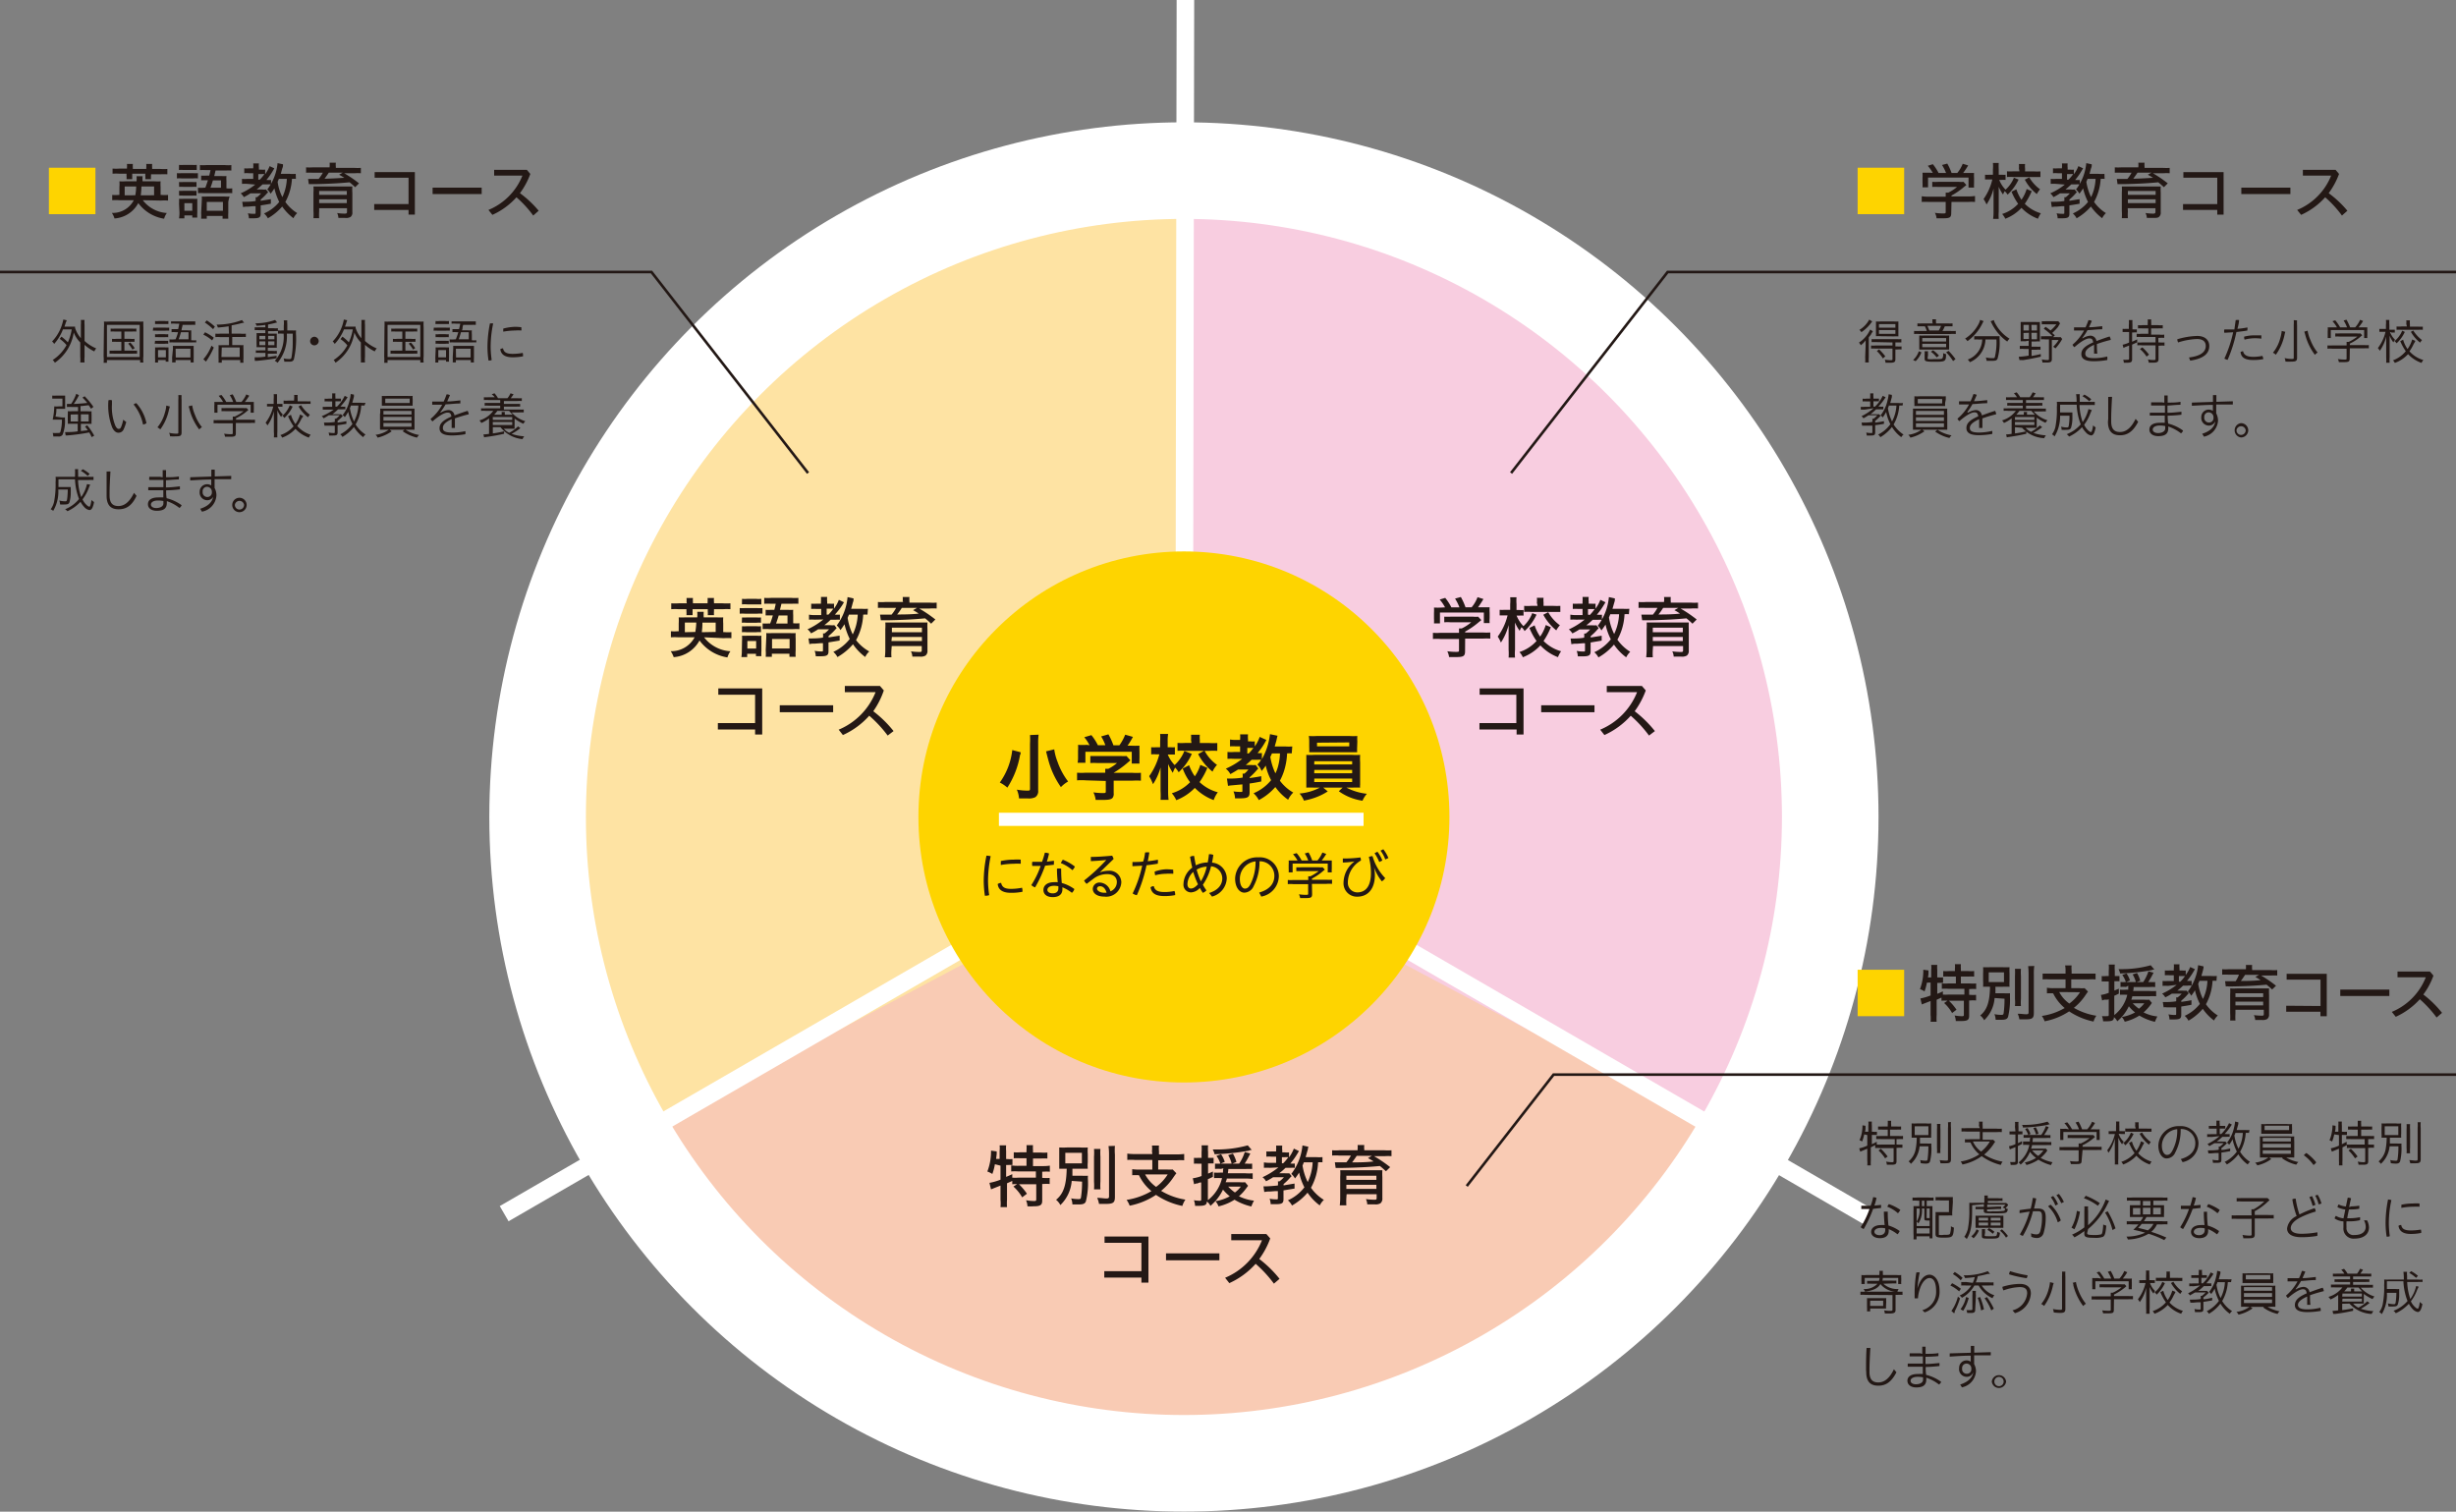 <svg xmlns="http://www.w3.org/2000/svg" viewBox="0 0 279.72 172.16"><rect x="0" y="0" width="279.72" height="172.16" fill="#808080" stroke="none"/><defs><style>.cls-1{fill:#f9cbb4;}.cls-2{fill:#f8cde0;}.cls-3{fill:#fee3a3;}.cls-4,.cls-5,.cls-8,.cls-9{fill:none;stroke-miterlimit:10;}.cls-4,.cls-5,.cls-8{stroke:#fff;}.cls-4{stroke-width:11px;}.cls-5{stroke-width:2px;}.cls-6{fill:#fed400;}.cls-7{fill:#231815;}.cls-8{stroke-width:1.5px;}.cls-9{stroke:#231815;stroke-width:0.3px;}</style></defs><g id="レイヤー_2" data-name="レイヤー 2"><g id="レイヤー_1-2" data-name="レイヤー 1"><circle class="cls-1" cx="134.84" cy="93.14" r="69.12"/><path class="cls-2" d="M134.87,20.52v76l62.69,33.22s20-25.84,5.59-66.25S134.87,20.52,134.87,20.52Z"/><path class="cls-3" d="M134.76,20.52v76l-62.7,33.22s-20-25.84-5.58-66.25S134.76,20.52,134.76,20.52Z"/><circle class="cls-4" cx="134.84" cy="93.04" r="73.61"/><line class="cls-5" x1="135.01" x2="134.86" y2="88.93"/><line class="cls-5" x1="57.42" y1="138.22" x2="130.97" y2="95.68"/><line class="cls-5" x1="212.8" y1="138.58" x2="138.76" y2="95.68"/><circle class="cls-6" cx="134.84" cy="93.04" r="30.24"/><path class="cls-7" d="M113.31,132.59a5.8,5.8,0,0,1-.29,1.11,2.66,2.66,0,0,0-.57-.28,6.29,6.29,0,0,0,.42-2.16,2,2,0,0,0,0-.22l.65.09a1.56,1.56,0,0,0,0,.26l-.07.59h.4v-.91a2.87,2.87,0,0,0,0-.63h.74a3.62,3.62,0,0,0,0,.63V132h.11a4.27,4.27,0,0,0,.61,0v.68a4.67,4.67,0,0,0-.57,0h-.15v1.35c.26-.11.5-.21.7-.31v.4a5.73,5.73,0,0,0,.69,0h2v-.71h-2a5.5,5.5,0,0,0-.81,0v-.69a4.8,4.8,0,0,0,.8.05h.94v-.86h-.71a6.52,6.52,0,0,0-.74,0v-.68a4.88,4.88,0,0,0,.74,0h.71V131a3.13,3.13,0,0,0,0-.58h.74a4.26,4.26,0,0,0,0,.58v.26h.89a4.94,4.94,0,0,0,.75,0v.68a6.58,6.58,0,0,0-.75,0h-.89v.86h1.11a5,5,0,0,0,.81-.05v.69a5.17,5.17,0,0,0-.76,0h-.11v.71h.12a5.53,5.53,0,0,0,.73,0v.69a4.73,4.73,0,0,0-.73,0h-.12v1.9c0,.5-.21.64-1,.64a5.88,5.88,0,0,1-.68,0,2,2,0,0,0-.16-.69,5.44,5.44,0,0,0,.87.09c.24,0,.29,0,.29-.22v-1.69h-2a4.81,4.81,0,0,0-.73,0v-.38l-.6.27v1.88a6.18,6.18,0,0,0,0,.83h-.74a3.88,3.88,0,0,0,0-.83v-1.62l-1.08.43-.18-.74a6.66,6.66,0,0,0,1.26-.36v-1.6Zm2.65,2.19a6.64,6.64,0,0,1,1,1.17l-.54.41a5,5,0,0,0-1-1.23Z"/><path class="cls-7" d="M122.06,134.49a4.28,4.28,0,0,1-1.29,2.75,1.9,1.9,0,0,0-.49-.6c.84-.69,1.17-1.65,1.21-3.54-.37,0-.66,0-.85,0,0-.23,0-.42,0-.77v-.88c0-.36,0-.52,0-.77a8.34,8.34,0,0,0,.9,0H123a6.24,6.24,0,0,0,.89,0,5.2,5.2,0,0,0,0,.75v.94a4,4,0,0,0,0,.73c-.2,0-.49,0-.91,0h-.84c0,.4,0,.53,0,.8h1.06a6.07,6.07,0,0,0,.71,0,3.27,3.27,0,0,0,0,.5,8.45,8.45,0,0,1-.24,2.43c-.11.26-.31.34-.83.34-.19,0-.32,0-.7,0a1.89,1.89,0,0,0-.15-.69,4.63,4.63,0,0,0,.8.08c.23,0,.3,0,.33-.22a11.43,11.43,0,0,0,.12-1.77Zm-.73-2h1.89v-1.2h-1.89Zm4-1.64a6.26,6.26,0,0,0,0,.88v2.84a6,6,0,0,0,0,.88h-.73a5.86,5.86,0,0,0,0-.87v-2.85a6.35,6.35,0,0,0,0-.88Zm1.65-.35a6.67,6.67,0,0,0,0,1v4.81c0,.67-.19.8-1.11.8l-.7,0a2.55,2.55,0,0,0-.21-.69c.44,0,.79.07,1,.07s.35,0,.35-.22v-4.75a6.66,6.66,0,0,0-.06-1Z"/><path class="cls-7" d="M131.2,131.11a2.64,2.64,0,0,0,0-.65h.8a3.45,3.45,0,0,0,0,.65v.36H134a6.69,6.69,0,0,0,.87-.05v.72a6.2,6.2,0,0,0-.86,0h-2.1v1.05h1a4.37,4.37,0,0,0,.65,0l.42.43c-.07.08-.19.25-.31.42a6.92,6.92,0,0,1-1.43,1.58,7.62,7.62,0,0,0,2.77,1,2.68,2.68,0,0,0-.35.72,8.39,8.39,0,0,1-3-1.26,8.32,8.32,0,0,1-3,1.23,2.64,2.64,0,0,0-.35-.66,8,8,0,0,0,2.83-1,5.36,5.36,0,0,1-1.42-1.81,7,7,0,0,0-.77,0v-.69a5.26,5.26,0,0,0,.85.05h1.44V132.1h-2a6,6,0,0,0-.85,0v-.72a6.47,6.47,0,0,0,.85.05h2Zm-.78,2.64a4.16,4.16,0,0,0,1.25,1.42,5,5,0,0,0,1.32-1.42Z"/><path class="cls-7" d="M139.06,133.12a6.52,6.52,0,0,0-.68,0v-.6a4.6,4.6,0,0,0,.61,0h0a2.93,2.93,0,0,0-.45-.88l.53-.19a3.3,3.3,0,0,1,.42.87l-.46.2h2.1a4.92,4.92,0,0,0,.64-1.32l.63.17a11.8,11.8,0,0,1-.64,1.15h.24a3.24,3.24,0,0,0,.61,0v.61a6.88,6.88,0,0,0-.71,0h-2a4.08,4.08,0,0,1-.06.49h2a5.3,5.3,0,0,0,.83,0v.65a6.37,6.37,0,0,0-.83-.05h-2.12c0,.14-.07.25-.13.42h1.6a3.91,3.91,0,0,0,.62,0l.34.41a.36.36,0,0,0-.07.09l-.08.1a5.54,5.54,0,0,1-.89,1,5.3,5.3,0,0,0,1.71.5,4,4,0,0,0-.3.66,6.43,6.43,0,0,1-1.92-.77,5.83,5.83,0,0,1-1.82.76,1.74,1.74,0,0,0-.35-.59,5,5,0,0,0,1.63-.56,5,5,0,0,1-.77-.76,5.5,5.5,0,0,1-1.43,1.85,1.35,1.35,0,0,0-.41-.5c0,.4-.23.5-.93.5l-.41,0a2.15,2.15,0,0,0-.13-.64,4.46,4.46,0,0,0,.64.06c.15,0,.19,0,.19-.18v-1.9l-.15,0-.15.05-.14.06-.13,0-.24.09-.15-.68a4.39,4.39,0,0,0,1-.26v-1.4h-.37a4,4,0,0,0-.5,0v-.67a2.51,2.51,0,0,0,.51,0h.36v-.65a4.64,4.64,0,0,0,0-.77h.74a4.75,4.75,0,0,0,0,.76v.66h.2l.43,0v.64l-.43,0h-.2v1.16c.2-.09.3-.12.55-.24l0,.61c-.27.13-.37.18-.57.26v2.39a4.48,4.48,0,0,0,1.61-2.51H139a7,7,0,0,0-.73,0v-.63a4.88,4.88,0,0,0,.74,0h.28c0-.17,0-.36.05-.49Zm3.15-2.07a26.17,26.17,0,0,1-3.88.4,1.82,1.82,0,0,0-.21-.54h.21a13.37,13.37,0,0,0,3.78-.47l.46.53-.15,0Zm-1.93,1.5a3.49,3.49,0,0,0-.4-1l.54-.17a4.11,4.11,0,0,1,.4.95Zm-.4,2.59a5.21,5.21,0,0,0,.77.67,3.26,3.26,0,0,0,.67-.67Z"/><path class="cls-7" d="M144.61,133a4,4,0,0,0-.66,0v-.62a3.62,3.62,0,0,0,.68.05h.71v-.7h-.5a3.34,3.34,0,0,0-.61,0v-.6a3.8,3.8,0,0,0,.62,0h.49V131a3.59,3.59,0,0,0,0-.53h.7a2.6,2.6,0,0,0,0,.54v.23h.31a1.66,1.66,0,0,0,.46,0v.57a4.25,4.25,0,0,0,.55-1l.58.28-.07.12-.14.23a7.81,7.81,0,0,1-.77,1.07H147a2.37,2.37,0,0,0,.47,0V133a2.91,2.91,0,0,0-.47,0h-.59a6.44,6.44,0,0,1-.72.62h.67a3.8,3.8,0,0,0,.48,0l.27.33-.16.15a6,6,0,0,1-.76.75V135l1.25-.21v.57l-1.26.21v1c0,.47-.18.57-.92.57-.16,0-.28,0-.54,0a2.06,2.06,0,0,0-.12-.62,4.11,4.11,0,0,0,.8.07c.12,0,.14,0,.14-.16v-.78l-.27,0-.64.05-.26,0-.38.05-.09-.64h.22c.23,0,1-.05,1.42-.1a1.49,1.49,0,0,0,0-.47h.18a3.34,3.34,0,0,0,.51-.47H145a7.31,7.31,0,0,1-.81.46,1.4,1.4,0,0,0-.4-.46,8.51,8.51,0,0,0,1.81-1.12Zm1.55-.53a5.27,5.27,0,0,0,.57-.68,2.36,2.36,0,0,0-.4,0H146v.7Zm4.46-.1a3.25,3.25,0,0,0-.5,0,6.52,6.52,0,0,1-.81,2.9,5.05,5.05,0,0,0,1.47,1.38,2.08,2.08,0,0,0-.47.63,6,6,0,0,1-1.39-1.45,6.57,6.57,0,0,1-1.77,1.46,1.91,1.91,0,0,0-.47-.59,4.89,4.89,0,0,0,1.88-1.48,6.82,6.82,0,0,1-.6-1.68,6.48,6.48,0,0,1-.47.67,1.87,1.87,0,0,0-.42-.52,6.3,6.3,0,0,0,1.27-3.24l.68.15-.05.16s0,.13-.06.29l-.21.73h1.18a4.55,4.55,0,0,0,.74,0Zm-2.12,0c-.08.2-.1.26-.15.37a6.45,6.45,0,0,0,.59,1.88,5.74,5.74,0,0,0,.56-2.25Z"/><path class="cls-7" d="M154.62,130.91a2.43,2.43,0,0,0,0-.51h.76a2.57,2.57,0,0,0,0,.51V131h2.28a5.74,5.74,0,0,0,.82,0v.67a5.75,5.75,0,0,0-.78,0h-1.21a15.06,15.06,0,0,1,1.84,1.25l-.48.47c-.31-.29-.44-.4-.69-.6-1.2.12-2.63.19-4.21.22l-.35,0h-.12l-.36,0-.09-.64.51,0h.8a4.32,4.32,0,0,0,.52-.77H152.5a5.39,5.39,0,0,0-.78,0V131a5.74,5.74,0,0,0,.82,0h2.08Zm-1.28,5.51a6.81,6.81,0,0,0,0,.85h-.75a7.45,7.45,0,0,0,.05-.92V134a4.73,4.73,0,0,0,0-.73l.85,0h3.95a7.64,7.64,0,0,0,0,.8v2.38a.68.68,0,0,1-.22.59,1.08,1.08,0,0,1-.65.12l-.85,0a1.6,1.6,0,0,0-.15-.6,6.9,6.9,0,0,0,.92.07c.24,0,.3,0,.3-.21V136h-3.42Zm3.42-2.52h-3.42v.47h3.42Zm-3.42,1.5h3.42v-.47h-3.42Zm1.18-3.77c-.09.15-.41.61-.53.75.6,0,1.62,0,2.45-.11-.2-.13-.31-.2-.64-.38l.45-.26Z"/><path class="cls-7" d="M130,144.77v-3.23H125.8v-.72h5v5.25H130v-.57h-4.23v-.73Z"/><path class="cls-7" d="M138.88,142.74v.79H132.8v-.79Z"/><path class="cls-7" d="M145.09,146.19a14.06,14.06,0,0,0-2.08-2.26,9,9,0,0,1-3,2.2l-.48-.61a7.73,7.73,0,0,0,4.2-4.27h-3.5v-.71h4l.44.5a9.12,9.12,0,0,1-1.25,2.34,13,13,0,0,1,2.31,2.26Z"/><path class="cls-7" d="M80.19,72.58a4.09,4.09,0,0,0,3,1.59,2.28,2.28,0,0,0-.34.7,4.85,4.85,0,0,1-3.18-1.93,3.64,3.64,0,0,1-2.94,1.9,2.87,2.87,0,0,0-.34-.68,3,3,0,0,0,2.72-1.58H77.27a6.64,6.64,0,0,0-.86,0v-.69a5,5,0,0,0,.78,0h.11V71a5.29,5.29,0,0,0,0-.69,6,6,0,0,0,.72,0h1.39a3.34,3.34,0,0,0,0-.63h.74a3.62,3.62,0,0,0,0,.63h1.5a5.75,5.75,0,0,0,.72,0,5.22,5.22,0,0,0,0,.68v1h.14a4.79,4.79,0,0,0,.79,0v.69a6.93,6.93,0,0,0-.87,0Zm-2-4a3.45,3.45,0,0,0,0-.48h.73a3.58,3.58,0,0,0,0,.48v.13h1.67v-.13a3.58,3.58,0,0,0,0-.48h.73a2.21,2.21,0,0,0,0,.48v.13h1a6.85,6.85,0,0,0,.87,0v.67a6.18,6.18,0,0,0-.87,0h-1v.24a2.85,2.85,0,0,0,0,.44h-.71a2.26,2.26,0,0,0,0-.42v-.26H78.88v.24c0,.18,0,.33,0,.44h-.7a3,3,0,0,0,0-.43v-.25H77.3a5.69,5.69,0,0,0-.85,0v-.67a6.42,6.42,0,0,0,.85,0h.93Zm1,3.39a7.07,7.07,0,0,0,.11-1.07H78V72Zm2.32,0V70.91H80A7.78,7.78,0,0,1,79.93,72Z"/><path class="cls-7" d="M84.25,69.25a4.11,4.11,0,0,0,.6,0h1.34a4.68,4.68,0,0,0,.65,0v.64a4,4,0,0,0-.6,0H84.85a4.75,4.75,0,0,0-.6,0ZM84.51,73a4.73,4.73,0,0,0,0-.6,5.22,5.22,0,0,0,.58,0H86.2a2.79,2.79,0,0,0,.52,0,4.13,4.13,0,0,0,0,.56v1.18a3.51,3.51,0,0,0,0,.59H86.1v-.27h-1v.37h-.66a4.57,4.57,0,0,0,.05-.72Zm0-4.8a3.18,3.18,0,0,0,.6,0h1a3.18,3.18,0,0,0,.6,0v.63l-.33,0H85.1a4.64,4.64,0,0,0-.6,0Zm0,2.12a3.41,3.41,0,0,0,.51,0h1.16a3.12,3.12,0,0,0,.49,0v.6a2.43,2.43,0,0,0-.49,0H85a3.39,3.39,0,0,0-.51,0Zm0,1a3.21,3.21,0,0,0,.51,0h1.15a3.07,3.07,0,0,0,.5,0V72a2.34,2.34,0,0,0-.51,0H85a3.34,3.34,0,0,0-.5,0Zm.61,2.54h1V73h-1Zm2.59-2.85a9,9,0,0,0,.31-.92h-.22c-.26,0-.45,0-.6,0v-.64a3.58,3.58,0,0,0,.61,0h.38c.07-.25.09-.36.16-.69h-.55a7.09,7.09,0,0,0-.76,0v-.67a6,6,0,0,0,.79,0h2.31a4.79,4.79,0,0,0,.79,0v.67a7.09,7.09,0,0,0-.76,0H89c-.08.35-.14.57-.17.69h.91a3.34,3.34,0,0,0,.6,0,4.54,4.54,0,0,0,0,.6v.93a4,4,0,0,0,.71,0v.67a6.27,6.27,0,0,0-.72,0H87.59a4.65,4.65,0,0,0-.73,0V71a4.41,4.41,0,0,0,.73,0Zm-.44,1.66a4.24,4.24,0,0,0,0-.57,5,5,0,0,0,.65,0H90a4,4,0,0,0,.62,0,5,5,0,0,0,0,.62v1.35a4.73,4.73,0,0,0,0,.73h-.71v-.35h-2v.35h-.7a4.71,4.71,0,0,0,0-.74Zm.66,1.18h2V72.77h-2Zm1.76-2.84v-.92h-1c-.1.34-.19.6-.3.92Z"/><path class="cls-7" d="M92.8,70.57a5.69,5.69,0,0,0-.66,0V70a3.54,3.54,0,0,0,.68.05h.71v-.7H93a4.6,4.6,0,0,0-.61,0v-.6a3.8,3.8,0,0,0,.62,0h.49v-.24a3.41,3.41,0,0,0,0-.53h.71a2.46,2.46,0,0,0,0,.54v.23h.32a2.39,2.39,0,0,0,.46,0v.56a4.06,4.06,0,0,0,.55-1l.58.28-.07.12-.14.23A7.81,7.81,0,0,1,95.08,70h.11a4.4,4.4,0,0,0,.47,0v.58a2.91,2.91,0,0,0-.47,0H94.6a6.44,6.44,0,0,1-.72.62h.67a2.46,2.46,0,0,0,.48,0l.26.33-.15.16a6,6,0,0,1-.77.74v.16l1.26-.2v.56l-1.27.21v1c0,.47-.17.58-.92.58l-.53,0a2.09,2.09,0,0,0-.13-.62,4.21,4.21,0,0,0,.81.07c.12,0,.14,0,.14-.16v-.78l-.27,0-.64.05-.26,0a1.89,1.89,0,0,0-.38.06l-.1-.65h.23c.23,0,.94,0,1.42-.1a1.57,1.57,0,0,0,0-.47h.18a3.34,3.34,0,0,0,.51-.47H93.18a7.31,7.31,0,0,1-.81.46,1.64,1.64,0,0,0-.4-.46,8.2,8.2,0,0,0,1.8-1.12ZM94.35,70a5.19,5.19,0,0,0,.56-.68l-.39,0h-.37V70ZM98.8,70a2.91,2.91,0,0,0-.49,0,6.52,6.52,0,0,1-.81,2.9A4.89,4.89,0,0,0,99,74.19a2.17,2.17,0,0,0-.46.63,6,6,0,0,1-1.39-1.45,6.73,6.73,0,0,1-1.77,1.46,2.07,2.07,0,0,0-.47-.59,5,5,0,0,0,1.87-1.47,7.94,7.94,0,0,1-.6-1.68,7.45,7.45,0,0,1-.46.67,1.93,1.93,0,0,0-.42-.53A6.3,6.3,0,0,0,96.53,68l.68.15,0,.17s0,.12-.07.28c-.08.31-.15.56-.2.73h1.18a4.33,4.33,0,0,0,.73,0Zm-2.11,0c-.08.2-.11.26-.15.37a6.65,6.65,0,0,0,.58,1.88,5.7,5.7,0,0,0,.57-2.25Z"/><path class="cls-7" d="M102.81,68.5a3,3,0,0,0,0-.51h.77a2.45,2.45,0,0,0,0,.51v.13h2.28a5.46,5.46,0,0,0,.82,0v.67a5.75,5.75,0,0,0-.78,0h-1.21a15.06,15.06,0,0,1,1.84,1.25l-.48.48a8,8,0,0,0-.69-.61c-1.21.12-2.63.19-4.22.22l-.35,0h-.11l-.36,0-.09-.64.51,0h.8a4.32,4.32,0,0,0,.52-.77h-1.29a7.21,7.21,0,0,0-.78,0v-.67a5.36,5.36,0,0,0,.82,0h2.08ZM101.53,74a5.31,5.31,0,0,0,0,.85h-.75a7.27,7.27,0,0,0,.05-.91V71.63a4.79,4.79,0,0,0,0-.74l.85,0h3.83l.12,0a7.64,7.64,0,0,0,0,.8v2.39a.66.66,0,0,1-.22.58,1.1,1.1,0,0,1-.65.12l-.85,0a1.46,1.46,0,0,0-.16-.6,7,7,0,0,0,.93.07c.24,0,.3,0,.3-.21v-.46h-3.42ZM105,71.48h-3.42V72H105ZM101.53,73H105v-.46h-3.42Zm1.18-3.77a7.81,7.81,0,0,1-.53.75c.59,0,1.62,0,2.45-.1a5.5,5.5,0,0,0-.64-.39l.45-.26Z"/><path class="cls-7" d="M86,82.35V79.12H81.81V78.4h5v5.25H86v-.57H81.76v-.73Z"/><path class="cls-7" d="M94.89,80.32v.79H88.81v-.79Z"/><path class="cls-7" d="M101.1,83.77A14.06,14.06,0,0,0,99,81.51a8.89,8.89,0,0,1-3,2.2l-.48-.61a7.73,7.73,0,0,0,4.2-4.27h-3.5v-.71h4l.44.51A9.22,9.22,0,0,1,99.46,81a13,13,0,0,1,2.31,2.26Z"/><path class="cls-7" d="M166.86,74.17c0,.54-.17.66-1,.66l-.82,0a2.16,2.16,0,0,0-.2-.66,7.41,7.41,0,0,0,.94.07c.33,0,.39,0,.39-.17V72.77h-2.11a6.58,6.58,0,0,0-.86,0v-.7a6.19,6.19,0,0,0,.86,0h2.11v-.09c0-.15,0-.27,0-.41h.31a5,5,0,0,0,1.08-.7h-2.34a5,5,0,0,0-.73,0v-.64a7.2,7.2,0,0,0,.75,0h2.55a2.44,2.44,0,0,0,.56,0l.36.39-.13.11-.14.11a9.16,9.16,0,0,1-1.57,1.09v.1h2a5.88,5.88,0,0,0,.86,0v.7a6.11,6.11,0,0,0-.86,0h-2Zm-2.28-5a4.73,4.73,0,0,0-.61-.89l.63-.19a5.77,5.77,0,0,1,.7,1.08h.92a5.42,5.42,0,0,0-.5-1l.66-.18a7.19,7.19,0,0,1,.53,1.17h.7a3.93,3.93,0,0,0,.67-1.15l.67.21a10.86,10.86,0,0,1-.61.94h.42c.44,0,.62,0,.9,0a4.82,4.82,0,0,0,0,.61v.63a3.36,3.36,0,0,0,0,.56H169v-1.2h-5V71h-.68a4.32,4.32,0,0,0,0-.56V69.8a4.82,4.82,0,0,0,0-.61,6.82,6.82,0,0,0,.87,0Z"/><path class="cls-7" d="M175,70a6,6,0,0,1-1.36,1.87,1.62,1.62,0,0,0-.35-.44,3.09,3.09,0,0,0-.21.41,4.4,4.4,0,0,1-.53-.95c0,.11,0,.2,0,.23,0,.38,0,.41,0,.88v2a4.91,4.91,0,0,0,0,.89h-.73a6.47,6.47,0,0,0,0-.89V72.24c0-.32,0-.68,0-1.06a6.59,6.59,0,0,1-.88,2,3.3,3.3,0,0,0-.36-.68,6.76,6.76,0,0,0,1.12-2.41h-.35c-.26,0-.41,0-.55,0v-.64a3.91,3.91,0,0,0,.55,0H172V68.8a4.57,4.57,0,0,0,0-.78h.72a4.66,4.66,0,0,0,0,.77v.68h.33a3,3,0,0,0,.47,0v.64a2.86,2.86,0,0,0-.46,0h-.33a3.65,3.65,0,0,0,.78,1.2,3.87,3.87,0,0,0,1-1.48Zm1.63,1.43A8.3,8.3,0,0,1,175.8,73a4.54,4.54,0,0,0,2,1.17,3,3,0,0,0-.36.67,5.26,5.26,0,0,1-2-1.34,5.32,5.32,0,0,1-2,1.35,2,2,0,0,0-.39-.59A4.53,4.53,0,0,0,175,73a7.27,7.27,0,0,1-.81-1.49l.59-.29a5.09,5.09,0,0,0,.63,1.28,4.72,4.72,0,0,0,.64-1.32Zm-1.59-2.78a2.91,2.91,0,0,0,0-.57h.76a2.69,2.69,0,0,0,0,.55V69h1.11a8,8,0,0,0,.8,0v.69c-.18,0-.51,0-.8,0h-2.53a5.4,5.4,0,0,0-.79,0V69a5.3,5.3,0,0,0,.79,0h.74Zm1.29,1.07a4.67,4.67,0,0,0,1.33,1.49,2.79,2.79,0,0,0-.41.58,6,6,0,0,1-1.48-1.78Z"/><path class="cls-7" d="M179.51,70.57a5.69,5.69,0,0,0-.66,0V70a3.62,3.62,0,0,0,.68.05h.71v-.7h-.5a4.6,4.6,0,0,0-.61,0v-.6a3.8,3.8,0,0,0,.62,0h.49v-.24a3.59,3.59,0,0,0,0-.53h.7a2.46,2.46,0,0,0,0,.54v.23h.32a2.39,2.39,0,0,0,.46,0v.56a4.06,4.06,0,0,0,.55-1l.58.28-.07.12-.14.23a7.81,7.81,0,0,1-.77,1.07h.11a4.25,4.25,0,0,0,.47,0v.58a2.91,2.91,0,0,0-.47,0h-.59a6.44,6.44,0,0,1-.72.62h.67a2.46,2.46,0,0,0,.48,0l.26.33-.15.16a5.88,5.88,0,0,1-.76.74v.16l1.25-.2v.56l-1.26.21v1c0,.47-.18.58-.92.58l-.54,0a1.81,1.81,0,0,0-.13-.62,4.28,4.28,0,0,0,.81.07c.12,0,.14,0,.14-.16v-.78l-.27,0-.64.05-.26,0a1.89,1.89,0,0,0-.38.06l-.09-.65H179c.23,0,.95,0,1.42-.1a1.57,1.57,0,0,0,0-.47h.18a3.34,3.34,0,0,0,.51-.47h-1.22a7.31,7.31,0,0,1-.81.46,1.64,1.64,0,0,0-.4-.46,8.2,8.2,0,0,0,1.8-1.12Zm1.55-.53a4.5,4.5,0,0,0,.56-.68l-.39,0h-.37V70Zm4.46-.09a3,3,0,0,0-.5,0,6.52,6.52,0,0,1-.81,2.9,5,5,0,0,0,1.46,1.38,2.37,2.37,0,0,0-.46.63,6,6,0,0,1-1.39-1.45,6.57,6.57,0,0,1-1.77,1.46,1.91,1.91,0,0,0-.47-.59,5.15,5.15,0,0,0,1.88-1.47,7,7,0,0,1-.6-1.68c-.12.19-.29.43-.47.67a1.93,1.93,0,0,0-.42-.53A6.3,6.3,0,0,0,183.24,68l.68.15,0,.17s0,.12-.06.28l-.21.73h1.18a4.55,4.55,0,0,0,.74,0Zm-2.12,0c-.08.2-.1.26-.15.37a6.36,6.36,0,0,0,.59,1.88,5.69,5.69,0,0,0,.56-2.25Z"/><path class="cls-7" d="M189.52,68.5a1.77,1.77,0,0,0,0-.51h.77a2.45,2.45,0,0,0,0,.51v.13h2.28a5.46,5.46,0,0,0,.82,0v.67a5.75,5.75,0,0,0-.78,0h-1.21a15.06,15.06,0,0,1,1.84,1.25l-.48.48a8,8,0,0,0-.69-.61c-1.21.12-2.63.19-4.21.22l-.35,0h-.12l-.36,0-.09-.64.51,0h.8a4.32,4.32,0,0,0,.52-.77H187.4a7.36,7.36,0,0,0-.78,0v-.67a5.46,5.46,0,0,0,.82,0h2.08ZM188.24,74a6.81,6.81,0,0,0,0,.85h-.75a7.27,7.27,0,0,0,.05-.91V71.63a4.79,4.79,0,0,0,0-.74l.85,0h3.83l.12,0a7.64,7.64,0,0,0,0,.8v2.39a.66.66,0,0,1-.22.58,1.1,1.1,0,0,1-.65.12l-.85,0a1.46,1.46,0,0,0-.16-.6,7.15,7.15,0,0,0,.93.07c.24,0,.3,0,.3-.21v-.46h-3.42Zm3.42-2.52h-3.42V72h3.42ZM188.24,73h3.42v-.46h-3.42Zm1.18-3.77a7.81,7.81,0,0,1-.53.75c.59,0,1.62,0,2.45-.1a5.5,5.5,0,0,0-.64-.39l.45-.26Z"/><path class="cls-7" d="M172.7,82.35V79.12h-4.18V78.4h5v5.25h-.79v-.57h-4.23v-.73Z"/><path class="cls-7" d="M181.6,80.32v.79h-6.07v-.79Z"/><path class="cls-7" d="M187.81,83.77a14.06,14.06,0,0,0-2.08-2.26,8.89,8.89,0,0,1-3,2.2l-.48-.61a7.73,7.73,0,0,0,4.2-4.27H183v-.71h4l.44.51A9.53,9.53,0,0,1,186.18,81a13.26,13.26,0,0,1,2.3,2.26Z"/><path class="cls-7" d="M116.24,85.67a.84.84,0,0,0,0,.1c0,.1,0,.11-.06.19a9.92,9.92,0,0,1-1.45,3.74,3.82,3.82,0,0,0-.86-.58,7.83,7.83,0,0,0,1.42-3.7Zm2.05-2a6.72,6.72,0,0,0-.05,1v5.35a.82.82,0,0,1-.33.77,1.68,1.68,0,0,1-.85.14c-.31,0-.65,0-1,0a3,3,0,0,0-.25-1,7.12,7.12,0,0,0,1.15.11c.28,0,.35,0,.35-.2V84.71a8.5,8.5,0,0,0,0-1Zm1.78,1.67a6.12,6.12,0,0,0,.38,1.43,8,8,0,0,0,1.2,2.23,3.59,3.59,0,0,0-.82.64,9.62,9.62,0,0,1-1.43-3.07s-.1-.36-.26-1Z"/><path class="cls-7" d="M123.67,88.87a6.42,6.42,0,0,0-1,0V88a6.86,6.86,0,0,0,1,0h2.21v0c0-.16,0-.31,0-.44h.34a4.71,4.71,0,0,0,1-.66h-2.23a6.7,6.7,0,0,0-.81,0v-.8c.24,0,.47,0,.82,0h2.68a4.37,4.37,0,0,0,.62,0l.44.49-.28.24a10.88,10.88,0,0,1-1.63,1.18h2.11a6.8,6.8,0,0,0,1,0v.9a6.7,6.7,0,0,0-1,0h-2.1v1.41a.79.79,0,0,1-.1.51c-.14.2-.42.27-1.14.27l-.81,0a2.74,2.74,0,0,0-.26-.86,8.73,8.73,0,0,0,1,.08c.35,0,.41,0,.41-.18v-1.2Zm.42-4a4.57,4.57,0,0,0-.6-.91l.81-.24a5.87,5.87,0,0,1,.74,1.15h.85a4.44,4.44,0,0,0-.48-1l.83-.24a7.65,7.65,0,0,1,.57,1.25h.68a5.46,5.46,0,0,0,.66-1.21l.88.25a8,8,0,0,1-.61,1h.36a8.41,8.41,0,0,0,1,0,6.06,6.06,0,0,0,0,.67v.75a5.7,5.7,0,0,0,0,.62h-.88V85.62h-5.28v1.25h-.89a2.88,2.88,0,0,0,.05-.62V85.5a4.38,4.38,0,0,0,0-.67,8.66,8.66,0,0,0,1,0Z"/><path class="cls-7" d="M135.74,85.86a6.43,6.43,0,0,1-1.5,2.09,2.55,2.55,0,0,0-.4-.53,4.19,4.19,0,0,0-.27.59,6.46,6.46,0,0,1-.53-1c0,.15,0,.15,0,.58v2.5a8.37,8.37,0,0,0,.05,1h-.91a8.75,8.75,0,0,0,0-1V88.06s0-.22,0-.66a6.87,6.87,0,0,1-.86,1.91,5.16,5.16,0,0,0-.44-.91,7.57,7.57,0,0,0,1.16-2.49h-.32a5.53,5.53,0,0,0-.61,0V85.1a5.11,5.11,0,0,0,.62,0h.4v-.67a5.7,5.7,0,0,0,0-.84h.91a4.44,4.44,0,0,0-.05.83v.68h.33a3.38,3.38,0,0,0,.49,0v.83l-.48,0h-.33a3.94,3.94,0,0,0,.78,1.2,4.38,4.38,0,0,0,1.11-1.6Zm1.77,1.59a8.29,8.29,0,0,1-.89,1.62,4.87,4.87,0,0,0,2.08,1.16,3.26,3.26,0,0,0-.47.89,5.93,5.93,0,0,1-2.15-1.39,5.86,5.86,0,0,1-2.11,1.4,3.16,3.16,0,0,0-.51-.79,4.75,4.75,0,0,0,2.08-1.26,6,6,0,0,1-.84-1.56l.73-.37a5.35,5.35,0,0,0,.65,1.26,4.73,4.73,0,0,0,.63-1.3Zm-1.86-3.16a3.52,3.52,0,0,0,0-.61h1a3.2,3.2,0,0,0,0,.59v.35h1.09a7.49,7.49,0,0,0,.9,0v.89a7.93,7.93,0,0,0-.9,0H135a5.78,5.78,0,0,0-.89,0v-.9a7.21,7.21,0,0,0,.89,0h.7Zm1.53,1.19a4.68,4.68,0,0,0,1.43,1.63,2.62,2.62,0,0,0-.51.77,6.14,6.14,0,0,1-1.64-2Z"/><path class="cls-7" d="M147.12,85.8a3.71,3.71,0,0,0-.53,0,7.44,7.44,0,0,1-.23,1.58,6.32,6.32,0,0,1-.59,1.53,5,5,0,0,0,1.52,1.35,2.78,2.78,0,0,0-.58.82,6.09,6.09,0,0,1-1.46-1.45,6.53,6.53,0,0,1-1.88,1.49,2.83,2.83,0,0,0-.6-.78,5.12,5.12,0,0,0,2-1.49,6.46,6.46,0,0,1-.61-1.66,4.56,4.56,0,0,1-.47.61,2.09,2.09,0,0,0-.49-.73,2.32,2.32,0,0,0,.43-.54,3.13,3.13,0,0,0-.46,0h-.62c-.26.25-.41.38-.66.59h.63a1.87,1.87,0,0,0,.49,0l.3.41-.17.17a7,7,0,0,1-.81.82v.09c.43-.06.68-.09,1.32-.21V89c-.65.13-.89.17-1.33.23v1c0,.56-.21.69-1.13.69l-.53,0a2.1,2.1,0,0,0-.18-.79,5.75,5.75,0,0,0,.87.06c.13,0,.15,0,.15-.16v-.7l-1.21.11a3.17,3.17,0,0,0-.43.06l-.12-.83H140c.26,0,.84,0,1.52-.11a1.45,1.45,0,0,0,0-.45h.2a2.55,2.55,0,0,0,.46-.47H141c-.32.21-.55.34-.87.52a2,2,0,0,0-.52-.62,8.21,8.21,0,0,0,1.87-1.12h-.94a7,7,0,0,0-.74,0v-.78a5.15,5.15,0,0,0,.76,0h.68v-.64h-.48a5.82,5.82,0,0,0-.67,0v-.78a4,4,0,0,0,.68.05h.47V84.2a3.18,3.18,0,0,0,0-.57h.9a3,3,0,0,0,0,.58v.22h.29a2,2,0,0,0,.48,0V85a4.15,4.15,0,0,0,.56-1.08l.76.35a7.93,7.93,0,0,1-1,1.49,2.34,2.34,0,0,0,.49,0v.7a7.5,7.5,0,0,0,.92-2.85l.86.18c-.05.19-.05.19-.14.59l-.18.63h1.18a5.27,5.27,0,0,0,.82,0Zm-4.89,0a5.7,5.7,0,0,0,.52-.62l-.32,0h-.37v.64Zm2.64,0c-.09.19-.11.25-.19.4a6.89,6.89,0,0,0,.58,1.87,4,4,0,0,0,.32-.87,6.34,6.34,0,0,0,.2-1.4Z"/><path class="cls-7" d="M149.68,89.7a7.28,7.28,0,0,0-.9,0c0-.21,0-.45,0-.86v-2c0-.42,0-.63,0-.87a7.49,7.49,0,0,0,.9,0H154a8,8,0,0,0,.91,0,6,6,0,0,0,0,.87v2c0,.32,0,.49,0,.53a1.23,1.23,0,0,0,0,.33,7.56,7.56,0,0,0-.91,0h-.65a6.51,6.51,0,0,0,2.33.7,2.81,2.81,0,0,0-.5.79,6.1,6.1,0,0,1-2.7-1.08l.43-.41h-2.2l.51.43a6.85,6.85,0,0,1-1.47.72,8.09,8.09,0,0,1-1.24.33,2.9,2.9,0,0,0-.5-.81,6.08,6.08,0,0,0,2.31-.67Zm4.89-4.64a5.72,5.72,0,0,0,0,.61c-.25,0-.51,0-.87,0H150c-.37,0-.65,0-.89,0a5.86,5.86,0,0,0,0-.61v-.63a3.08,3.08,0,0,0-.05-.61,7.64,7.64,0,0,0,.92,0h3.7a7.46,7.46,0,0,0,.91,0,3.89,3.89,0,0,0,0,.61Zm-4.89,2H154v-.37h-4.31Zm0,1H154v-.38h-4.31Zm0,1H154v-.39h-4.31Zm.32-4.48V85h3.67v-.45Z"/><path class="cls-7" d="M112.83,97.51a14,14,0,0,0-.3,2.82,11.6,11.6,0,0,0,.13,1.61,1.1,1.1,0,0,1-.36.07h-.13a12.18,12.18,0,0,1-.13-1.68,14.45,14.45,0,0,1,.31-2.88A1.85,1.85,0,0,1,112.83,97.51Zm3.62,3.91a.61.61,0,0,1,0,.14,6.42,6.42,0,0,1-1.3.12c-1,0-1.45-.37-1.52-1a.75.75,0,0,1,.39-.13c.11.49.42.68,1.13.68a6.4,6.4,0,0,0,1.25-.13A1,1,0,0,1,116.45,101.42Zm-1-3.52a6.22,6.22,0,0,1,.8,0,.78.78,0,0,1,0,.16,1.46,1.46,0,0,1,0,.31,5.5,5.5,0,0,0-.77,0,8.8,8.8,0,0,0-1.49.14,1.75,1.75,0,0,1,0-.33.53.53,0,0,1,0-.12A7.13,7.13,0,0,1,115.43,97.9Z"/><path class="cls-7" d="M119,97.11a1.36,1.36,0,0,1,.48.09c-.07.31-.15.62-.25.93l.8-.1a.92.92,0,0,1,0,.29c0,.05,0,.11,0,.16l-1,.11a14.14,14.14,0,0,1-1.14,2.47,1.13,1.13,0,0,1-.43-.26,10.05,10.05,0,0,0,1.06-2.18l-.95,0a1.13,1.13,0,0,1,0-.47h.27l.84,0A10.37,10.37,0,0,0,119,97.11Zm3.36,4.14a.85.85,0,0,1-.28.43,4.42,4.42,0,0,0-1.08-.63c0,.09,0,.16,0,.22,0,.62-.44.9-1.1.9s-1.06-.31-1.06-.82.44-.88,1.19-.88a3.25,3.25,0,0,1,.44,0,13.18,13.18,0,0,1-.09-1.54,1.45,1.45,0,0,1,.48,0,15.54,15.54,0,0,0,.07,1.63A4.35,4.35,0,0,1,122.36,101.25Zm-2.29-.37c-.57,0-.78.25-.78.47s.23.39.61.39.64-.19.64-.56c0-.07,0-.15,0-.25A2.56,2.56,0,0,0,120.07,100.88Zm2.35-2.19a1.2,1.2,0,0,1-.28.41,4.75,4.75,0,0,0-1.32-.81,2,2,0,0,1,.23-.38A5.41,5.41,0,0,1,122.42,98.69Z"/><path class="cls-7" d="M125.22,99.37a2.79,2.79,0,0,1,1-.2,1.34,1.34,0,0,1,1.49,1.31,1.72,1.72,0,0,1-1.94,1.63c-.84,0-1.31-.38-1.31-.89a.75.75,0,0,1,.79-.71,1.31,1.31,0,0,1,1.22,1,1.13,1.13,0,0,0,.73-1.07c0-.53-.39-.89-1.09-.89a2.59,2.59,0,0,0-1.5.47l-.85.64a1.33,1.33,0,0,1-.29-.38A21.59,21.59,0,0,0,126,97.94h0c-.55.06-1.11.1-1.76.13,0-.11,0-.22,0-.33a.76.76,0,0,1,0-.15c.74,0,1.54-.06,2.42-.14a1.17,1.17,0,0,1,.17.38l-1.59,1.54Zm.07,1.56c-.22,0-.35.12-.35.29s.29.45.82.45l.27,0C125.89,101.16,125.61,100.93,125.29,100.93Z"/><path class="cls-7" d="M130.42,97.08h.07a1.44,1.44,0,0,1,.41,0c-.05.35-.11.7-.18,1a11.27,11.27,0,0,0,1.15-.17.88.88,0,0,1,0,.33v.12c-.39.07-.84.13-1.29.18a16.89,16.89,0,0,1-1.1,3.41,1.09,1.09,0,0,1-.48-.2,14.33,14.33,0,0,0,1.09-3.16l-1.11.06a1.27,1.27,0,0,1,0-.28,1.36,1.36,0,0,1,0-.2c.36,0,.78,0,1.21-.05C130.31,97.84,130.37,97.45,130.42,97.08Zm3.42,4.75a.37.37,0,0,1,0,.11,6.12,6.12,0,0,1-1.23.11c-1,0-1.47-.33-1.57-1a.62.62,0,0,1,.37-.13c.1.44.4.67,1.21.67a5.14,5.14,0,0,0,1.14-.12A.78.78,0,0,1,133.84,101.83ZM132.77,99a6.25,6.25,0,0,1,.85.05s0,.12,0,.17a.88.88,0,0,1,0,.29,5.76,5.76,0,0,0-.82,0,5.21,5.21,0,0,0-1.23.17,1.29,1.29,0,0,1-.06-.36v-.06A4.52,4.52,0,0,1,132.77,99Z"/><path class="cls-7" d="M137.71,101.7c1-.31,1.5-.92,1.5-1.68a1.4,1.4,0,0,0-1.28-1.36,6.19,6.19,0,0,1-.93,2.1,5.27,5.27,0,0,0,.4.64.94.94,0,0,1-.41.28c-.12-.18-.23-.36-.34-.56a1.4,1.4,0,0,1-1,.51.86.86,0,0,1-.86-.94,2.39,2.39,0,0,1,1-1.88c-.1-.39-.18-.81-.25-1.23a.79.79,0,0,1,.4-.1H136c.06.37.12.72.2,1.07a3.09,3.09,0,0,1,1.35-.33,8.47,8.47,0,0,0,.14-.94h.12a.85.85,0,0,1,.38.09q-.06.45-.15.87a1.82,1.82,0,0,1,1.68,1.79,2.24,2.24,0,0,1-1.68,2.08Zm-2.47-1c0,.31.17.49.39.49s.45-.1.81-.48a10,10,0,0,1-.54-1.41A2,2,0,0,0,135.24,100.67Zm2.21-2a2.43,2.43,0,0,0-1.16.34,8.14,8.14,0,0,0,.48,1.33A5.39,5.39,0,0,0,137.45,98.64Z"/><path class="cls-7" d="M143.41,101.65c1.16-.33,1.73-1,1.73-1.9a1.64,1.64,0,0,0-1.69-1.66,5.88,5.88,0,0,1-.66,2.81,1.19,1.19,0,0,1-1.07.76c-.55,0-1.05-.59-1.05-1.6a2.5,2.5,0,0,1,2.64-2.42,2.16,2.16,0,0,1,2.34,2.11,2.41,2.41,0,0,1-2,2.36ZM143,98.1a2,2,0,0,0-1.79,2c0,.77.31,1.1.57,1.1s.43-.12.63-.49A5.62,5.62,0,0,0,143,98.1Z"/><path class="cls-7" d="M149.44,101.82c0,.39-.12.46-.72.46-.15,0-.44,0-.64,0a1.55,1.55,0,0,0-.14-.43,5.73,5.73,0,0,0,.75.06c.26,0,.3,0,.3-.14v-1.08H147.3a3.62,3.62,0,0,0-.63,0v-.47a5.41,5.41,0,0,0,.63,0H149v-.09c0-.11,0-.22,0-.33h.25a6.07,6.07,0,0,0,.94-.59h-2l-.55,0v-.44a4.67,4.67,0,0,0,.57,0h2a2.32,2.32,0,0,0,.43,0l.25.26-.2.17a6.72,6.72,0,0,1-1.27.86v.13h1.66a5.12,5.12,0,0,0,.63,0v.47a3.6,3.6,0,0,0-.64,0h-1.65ZM147.78,98a4.13,4.13,0,0,0-.52-.72l.42-.12a4.41,4.41,0,0,1,.57.84H149a3.52,3.52,0,0,0-.4-.8l.43-.12a4.53,4.53,0,0,1,.42.92h.6a3.54,3.54,0,0,0,.56-.91l.44.16a6.3,6.3,0,0,1-.52.75H151c.35,0,.47,0,.68,0,0,.14,0,.26,0,.47v.47a2.73,2.73,0,0,0,0,.41h-.46v-1h-4v1h-.45a2.63,2.63,0,0,0,0-.41v-.47a3,3,0,0,0,0-.47l.67,0Z"/><path class="cls-7" d="M154.29,98.1a9.45,9.45,0,0,1-1.35.13,2.65,2.65,0,0,1,0-.27,1.15,1.15,0,0,1,0-.19,14.72,14.72,0,0,0,2-.12A1,1,0,0,1,155,98a2.9,2.9,0,0,0-1.49,2.49,1.08,1.08,0,0,0,1.08,1.14c.93,0,1.55-.68,1.55-2.2a7.09,7.09,0,0,0-.24-1.83,1,1,0,0,1,.42-.1,6,6,0,0,0,1.44,2.5,1,1,0,0,1-.38.37,5.24,5.24,0,0,1-.88-1.59h0a5.92,5.92,0,0,1,.09.87c0,1.63-.84,2.47-2,2.47a1.52,1.52,0,0,1-1.57-1.63,3.07,3.07,0,0,1,1.24-2.38ZM156.88,97a4.16,4.16,0,0,1,.56,1l-.35.17a5.45,5.45,0,0,0-.54-1Zm.67-.28a4.22,4.22,0,0,1,.58,1l-.36.16a3.42,3.42,0,0,0-.54-1Z"/><line class="cls-8" x1="113.77" y1="93.31" x2="155.3" y2="93.31"/><path class="cls-6" d="M10.87,19.1v5.29H5.57V19.1Z"/><path class="cls-7" d="M16.26,22.8A3.77,3.77,0,0,0,19,24.26a2.06,2.06,0,0,0-.31.65,4.53,4.53,0,0,1-2.94-1.78,3.32,3.32,0,0,1-2.71,1.75,2.17,2.17,0,0,0-.3-.63,2.71,2.71,0,0,0,2.5-1.45H13.57a5.82,5.82,0,0,0-.79,0V22.2a4.27,4.27,0,0,0,.72,0h.1v-.91a3.48,3.48,0,0,0,0-.64,5.14,5.14,0,0,0,.67,0h1.28a2.77,2.77,0,0,0,0-.58h.69a3,3,0,0,0,0,.58h1.38a5.14,5.14,0,0,0,.67,0,4.54,4.54,0,0,0,0,.63v.92h.12a4,4,0,0,0,.73,0v.64a5.88,5.88,0,0,0-.8,0Zm-1.8-3.69a3,3,0,0,0,0-.44h.67a3.15,3.15,0,0,0,0,.44v.13h1.53v-.13a3.15,3.15,0,0,0,0-.44h.67a2.94,2.94,0,0,0,0,.44v.13h.93a5.79,5.79,0,0,0,.8,0v.61a7.64,7.64,0,0,0-.8,0H17.2V20a2.55,2.55,0,0,0,0,.41h-.65a2.18,2.18,0,0,0,0-.39v-.24H15.06V20c0,.17,0,.3,0,.41h-.65a2.69,2.69,0,0,0,0-.4v-.23H13.6a6.83,6.83,0,0,0-.78,0V19.2a5.39,5.39,0,0,0,.78,0h.86Zm.95,3.13a6.06,6.06,0,0,0,.1-1H14.2v1Zm2.14,0v-1H16.11a8.71,8.71,0,0,1-.08,1Z"/><path class="cls-7" d="M20.15,19.72a3.56,3.56,0,0,0,.55,0h1.24a4,4,0,0,0,.6,0v.6a2.61,2.61,0,0,0-.56,0H20.7a2.81,2.81,0,0,0-.55,0Zm.24,3.48a4.18,4.18,0,0,0,0-.56,4.5,4.5,0,0,0,.54,0H22a4.11,4.11,0,0,0,.47,0c0,.13,0,.27,0,.51v1.09a4.16,4.16,0,0,0,0,.54h-.57v-.25H21v.34h-.61a3.77,3.77,0,0,0,.05-.66Zm0-4.42a3.82,3.82,0,0,0,.55,0h.91a4.07,4.07,0,0,0,.56,0v.58l-.31,0H20.93a3.91,3.91,0,0,0-.55,0Zm0,1.95a2.91,2.91,0,0,0,.47,0h1.06a2.7,2.7,0,0,0,.46,0v.55a3.17,3.17,0,0,0-.46,0H20.87a3,3,0,0,0-.47,0Zm0,1a2.91,2.91,0,0,0,.47,0h1.06a2.9,2.9,0,0,0,.46,0v.55a3,3,0,0,0-.47,0H20.86a3,3,0,0,0-.46,0ZM21,24h.9v-.86H21Zm2.39-2.63c.12-.32.17-.47.29-.84h-.21l-.56,0V20a4.71,4.71,0,0,0,.57,0h.35c.06-.23.08-.33.15-.63h-.51a6.29,6.29,0,0,0-.7,0V18.8a5.07,5.07,0,0,0,.73,0h2.12a4,4,0,0,0,.73,0v.62a6.41,6.41,0,0,0-.7,0H24.55q-.11.46-.15.63h.83a4.29,4.29,0,0,0,.56,0,3.72,3.72,0,0,0,0,.55v.85a2.81,2.81,0,0,0,.66,0V22a4.06,4.06,0,0,0-.67,0H23.22a4,4,0,0,0-.67,0v-.62a4,4,0,0,0,.67,0Zm-.41,1.53a3.54,3.54,0,0,0,0-.52,4.73,4.73,0,0,0,.6,0h2a3.82,3.82,0,0,0,.57,0A4,4,0,0,0,26,23v1.24a5.7,5.7,0,0,0,0,.67h-.65v-.32H23.55v.32h-.64a5.66,5.66,0,0,0,0-.68ZM23.55,24h1.84V23H23.55Zm1.62-2.62v-.84h-.92c-.09.3-.17.55-.28.84Z"/><path class="cls-7" d="M28.17,20.94a4.91,4.91,0,0,0-.61,0v-.57a3.15,3.15,0,0,0,.62,0h.66v-.64h-.46a2.82,2.82,0,0,0-.56,0v-.56a3.17,3.17,0,0,0,.57,0h.45V19.1a2.25,2.25,0,0,0,0-.49h.65a2.24,2.24,0,0,0,0,.5v.21h.29a2,2,0,0,0,.42,0v.52a4.15,4.15,0,0,0,.51-.92l.53.25-.06.11-.13.22a7.43,7.43,0,0,1-.71,1h.1a3.53,3.53,0,0,0,.43,0V21a2.39,2.39,0,0,0-.43,0h-.54a8,8,0,0,1-.67.58h.62a1.78,1.78,0,0,0,.44,0l.25.31-.14.14a5.12,5.12,0,0,1-.71.69v.15l1.16-.19v.52c-.51.09-.72.13-1.16.19v.94c0,.43-.16.53-.85.53-.14,0-.25,0-.49,0a2,2,0,0,0-.12-.57,3.62,3.62,0,0,0,.75.06c.11,0,.13,0,.13-.15v-.72l-.25,0-.59.05-.25,0-.34.05-.09-.6h.21c.21,0,.87,0,1.31-.09a2.39,2.39,0,0,0,0-.43h.16a2.86,2.86,0,0,0,.47-.44H28.52a6.25,6.25,0,0,1-.75.43,1.55,1.55,0,0,0-.36-.43,7.39,7.39,0,0,0,1.66-1Zm1.43-.49a5.17,5.17,0,0,0,.52-.62,2,2,0,0,0-.37,0h-.33v.64Zm4.1-.08a3.72,3.72,0,0,0-.45,0A6.17,6.17,0,0,1,32.5,23a4.63,4.63,0,0,0,1.35,1.27,2,2,0,0,0-.43.58,5.82,5.82,0,0,1-1.28-1.33,6.36,6.36,0,0,1-1.63,1.34,1.9,1.9,0,0,0-.44-.55A4.51,4.51,0,0,0,31.8,23a7.24,7.24,0,0,1-.55-1.55,5.41,5.41,0,0,1-.43.61,1.72,1.72,0,0,0-.38-.48,5.83,5.83,0,0,0,1.17-3l.62.13c0,.07,0,.1,0,.15s0,.12-.06.27-.14.51-.19.67H33a3.75,3.75,0,0,0,.68,0Zm-1.94,0-.14.34a5.53,5.53,0,0,0,.54,1.74,5.44,5.44,0,0,0,.51-2.08Z"/><path class="cls-7" d="M37.54,19a2.64,2.64,0,0,0,0-.47h.71a2.11,2.11,0,0,0,0,.47v.12h2.11a6.38,6.38,0,0,0,.74,0v.61a4.81,4.81,0,0,0-.71,0H39.2a13.39,13.39,0,0,1,1.69,1.15l-.44.44a8.47,8.47,0,0,0-.64-.56c-1.11.11-2.42.18-3.88.21H35.5l-.33,0-.08-.59.46,0h.74a4.64,4.64,0,0,0,.48-.71H35.58a6.7,6.7,0,0,0-.72,0v-.61a6.64,6.64,0,0,0,.76,0h1.92Zm-1.19,5.08a5.59,5.59,0,0,0,0,.77H35.7a6.35,6.35,0,0,0,0-.84V21.92a4.25,4.25,0,0,0,0-.68l.78,0h3.65a4.75,4.75,0,0,0,0,.73v2.2a.6.6,0,0,1-.21.54,1,1,0,0,1-.6.11l-.78,0a1.4,1.4,0,0,0-.14-.56,5.89,5.89,0,0,0,.85.07c.22,0,.27-.05.27-.2v-.42H36.35Zm3.15-2.33H36.35v.44H39.5Zm-3.15,1.38H39.5v-.43H36.35Zm1.1-3.47c-.09.14-.38.56-.49.69.54,0,1.49-.05,2.25-.1a5.75,5.75,0,0,0-.59-.35l.42-.24Z"/><path class="cls-7" d="M46.53,23.24v-3H42.67V19.6h4.58v4.84h-.72v-.53H42.62v-.67Z"/><path class="cls-7" d="M54.86,21.37v.73H49.27v-.73Z"/><path class="cls-7" d="M60.73,24.55a12.29,12.29,0,0,0-1.91-2.08,8.21,8.21,0,0,1-2.74,2l-.45-.56A7.06,7.06,0,0,0,59.5,20H56.28v-.66H60l.4.47A8.78,8.78,0,0,1,59.22,22,12,12,0,0,1,61.35,24Z"/><path class="cls-7" d="M7,38.34a5.32,5.32,0,0,1,.73.65,6.06,6.06,0,0,0,.44-1.48h-1a5.39,5.39,0,0,1-1,1.66.9.9,0,0,0-.24-.28,4.92,4.92,0,0,0,1.28-2.5l.38.08c0,.11-.07.17-.11.31s-.07.22-.14.42H8.55a.89.89,0,0,0,0,.14,3.29,3.29,0,0,0,.66,1.18V37a3.06,3.06,0,0,0,0-.56h.42a3,3,0,0,0,0,.56v1.83a4.52,4.52,0,0,0,1.33.85,1.43,1.43,0,0,0-.22.34,4.6,4.6,0,0,1-1.11-.75v1.35a3.78,3.78,0,0,0,0,.66H9.14a3.85,3.85,0,0,0,0-.66V39a3.35,3.35,0,0,1-.74-1.13,5.12,5.12,0,0,1-2.15,3.44A1.06,1.06,0,0,0,6,41,4.77,4.77,0,0,0,7.58,39.3a4.07,4.07,0,0,0-.78-.71Z"/><path class="cls-7" d="M11.84,37.28a4.24,4.24,0,0,0,0-.66,5.41,5.41,0,0,0,.63,0h3.22a5.72,5.72,0,0,0,.64,0,6.12,6.12,0,0,0,0,.66v3.28a3.27,3.27,0,0,0,0,.73h-.37V41H12.18v.32H11.8a3.69,3.69,0,0,0,0-.73Zm.34,3.38h3.73V37H12.18Zm.92-2.9a3.55,3.55,0,0,0-.5,0v-.34a3.07,3.07,0,0,0,.5,0H15a3.33,3.33,0,0,0,.53,0v.34a3.79,3.79,0,0,0-.52,0h-.84v.83h.67a2.8,2.8,0,0,0,.48,0v.34a2.88,2.88,0,0,0-.48,0h-.67v1h.91a3.79,3.79,0,0,0,.53,0v.35a4,4,0,0,0-.53,0H13a3.74,3.74,0,0,0-.52,0v-.35a3.74,3.74,0,0,0,.52,0h.82v-1h-.58a2.88,2.88,0,0,0-.48,0v-.34a2.8,2.8,0,0,0,.48,0h.58v-.83ZM14.83,39a4,4,0,0,1,.51.65l-.26.16a3.41,3.41,0,0,0-.48-.67Z"/><path class="cls-7" d="M17.45,37.31a2.56,2.56,0,0,0,.43,0h.92a2.71,2.71,0,0,0,.47,0v.35a2.44,2.44,0,0,0-.43,0h-1a2.56,2.56,0,0,0-.43,0Zm.21,2.7a2.9,2.9,0,0,0,0-.45,3,3,0,0,0,.43,0h.71a2.54,2.54,0,0,0,.39,0c0,.1,0,.24,0,.42v.77a3.1,3.1,0,0,0,0,.44h-.32V41H18v.29h-.34a3.64,3.64,0,0,0,0-.52Zm0-3.45a1.59,1.59,0,0,0,.41,0h.7a1.67,1.67,0,0,0,.41,0v.34l-.41,0h-.7l-.41,0Zm0,1.5a1.79,1.79,0,0,0,.39,0h.73a1.68,1.68,0,0,0,.38,0v.34a2.12,2.12,0,0,0-.38,0h-.73a2.12,2.12,0,0,0-.39,0Zm0,.75a2.07,2.07,0,0,0,.39,0h.72a2,2,0,0,0,.39,0v.34a2,2,0,0,0-.39,0H18a1.94,1.94,0,0,0-.38,0ZM18,40.7h.89v-.83H18Zm2-2.06a5.65,5.65,0,0,0,.28-.81H20a3,3,0,0,0-.46,0v-.35a4.38,4.38,0,0,0,.46,0h.29c.05-.21.08-.37.13-.62H20a3.45,3.45,0,0,0-.52,0V36.6l.53,0h1.69l.54,0V37a3.51,3.51,0,0,0-.53,0h-.92s0,.12-.06.3,0,.17-.08.32h.67a2.69,2.69,0,0,0,.46,0c0,.1,0,.25,0,.47v.66h.05a2.39,2.39,0,0,0,.52,0V39a2.75,2.75,0,0,0-.52,0h-2a4,4,0,0,0-.53,0v-.35a2.65,2.65,0,0,0,.53,0Zm-.31,1.19a2.89,2.89,0,0,0,0-.44l.47,0h1.43c.24,0,.35,0,.47,0a4.22,4.22,0,0,0,0,.47v.91a5,5,0,0,0,0,.51h-.35V41H20v.27H19.6a3.27,3.27,0,0,0,0-.52Zm.33.88h1.67v-1H20Zm1.45-2.07v-.81h-.86c-.11.37-.11.39-.26.81Z"/><path class="cls-7" d="M23.35,37.84a5.13,5.13,0,0,1,1,.62l-.19.31a4.5,4.5,0,0,0-1-.66Zm1,1.74a9.22,9.22,0,0,1-.89,1.6l-.3-.27a4.8,4.8,0,0,0,.92-1.54Zm-.8-3.09a6.28,6.28,0,0,1,.92.71l-.2.29a6,6,0,0,0-.94-.76Zm2.49.67c-.42.07-.92.12-1.23.14a1.3,1.3,0,0,0-.14-.33,8.16,8.16,0,0,0,2.89-.52l.25.32-.08,0-.1,0a12.52,12.52,0,0,1-1.25.28V38h1A3.56,3.56,0,0,0,28,38v.38a5.16,5.16,0,0,0-.55,0h-1v.92h.86a2.08,2.08,0,0,0,.42,0,3.19,3.19,0,0,0,0,.49v1a2.94,2.94,0,0,0,0,.52h-.37V41H25.26v.3h-.37a5.2,5.2,0,0,0,0-.52v-1a3.38,3.38,0,0,0,0-.47,2.3,2.3,0,0,0,.4,0h.79v-.92h-1a4,4,0,0,0-.55,0V38a3.56,3.56,0,0,0,.55,0h1Zm-.82,3.5h2.08V39.57H25.26Z"/><path class="cls-7" d="M30.22,37c-.33.05-.63.08-1,.1a.79.79,0,0,0-.14-.28,6.7,6.7,0,0,0,2.25-.38l.23.28-.19.05c-.25.07-.49.12-.84.19v.42h.64a2.36,2.36,0,0,0,.48,0v.33a1.73,1.73,0,0,0-.43,0h-.69V38h1a3.59,3.59,0,0,0,0,.47v.61a3.89,3.89,0,0,0,0,.52l-.49,0h-.54v.36h.54a2.79,2.79,0,0,0,.49,0v.32a3.48,3.48,0,0,0-.44,0h-.59v.39l1-.15v.28c-.62.11-1.34.21-2.2.29l-.28,0L29,40.69l.23,0c.17,0,.51,0,1-.08v-.42h-.59a3.84,3.84,0,0,0-.5,0V39.9a2.24,2.24,0,0,0,.5,0h.59v-.36h-.51l-.5,0a4.81,4.81,0,0,0,0-.5v-.63a4.25,4.25,0,0,0,0-.47h1v-.34h-.73a3,3,0,0,0-.48,0v-.33a3.19,3.19,0,0,0,.49,0h.72Zm-.68,1.25v.39h.68v-.39Zm0,.63v.43h.68v-.43Zm1-.24h.71v-.39h-.71Zm0,.67h.71v-.43h-.71Zm2.7-1.68a3.33,3.33,0,0,0,.48,0,3.09,3.09,0,0,0,0,.57,10.44,10.44,0,0,1-.25,2.73c-.08.19-.22.26-.52.26l-.57,0a1.61,1.61,0,0,0-.07-.37,2.65,2.65,0,0,0,.59.07c.2,0,.26,0,.3-.19A9.46,9.46,0,0,0,33.34,39c0-.13,0-.48,0-1h-.67a4.74,4.74,0,0,1-1.06,3.32,1.24,1.24,0,0,0-.31-.23,4.09,4.09,0,0,0,1-3.09h-.14a3.34,3.34,0,0,0-.5,0v-.37a2.09,2.09,0,0,0,.48,0h.18c0-.2,0-.32,0-.52a2.78,2.78,0,0,0,0-.63h.4a2,2,0,0,0,0,.41c0,.47,0,.58,0,.74Z"/><path class="cls-7" d="M36.3,38.84a.5.5,0,0,1-.49.49.48.48,0,0,1-.49-.49.5.5,0,0,1,.49-.49A.52.52,0,0,1,36.3,38.84Z"/><path class="cls-7" d="M39,38.34a4.35,4.35,0,0,1,.73.65,6,6,0,0,0,.45-1.48h-1a5.41,5.41,0,0,1-1.06,1.66.86.86,0,0,0-.23-.28,4.83,4.83,0,0,0,1.27-2.5l.39.08a1.85,1.85,0,0,0-.11.31l-.15.42H40.5a.58.58,0,0,1,0,.14,3.29,3.29,0,0,0,.66,1.18V37a4.5,4.5,0,0,0,0-.56h.41a3,3,0,0,0,0,.56v1.83a4.7,4.7,0,0,0,1.34.85,1.42,1.42,0,0,0-.23.34,4.6,4.6,0,0,1-1.11-.75v1.35a3.78,3.78,0,0,0,0,.66H41.1a5.62,5.62,0,0,0,0-.66V39a3.5,3.5,0,0,1-.74-1.13,5,5,0,0,1-2.15,3.44A1.06,1.06,0,0,0,38,41a4.59,4.59,0,0,0,1.56-1.67,3.55,3.55,0,0,0-.78-.71Z"/><path class="cls-7" d="M43.79,37.28a6.25,6.25,0,0,0,0-.66,5.29,5.29,0,0,0,.63,0H47.6a5.92,5.92,0,0,0,.65,0,4.16,4.16,0,0,0,0,.66v3.28a3.64,3.64,0,0,0,0,.73h-.38V41H44.14v.32h-.38a5.3,5.3,0,0,0,0-.73Zm.35,3.38h3.73V37H44.14Zm.92-2.9a3.48,3.48,0,0,0-.5,0v-.34a3,3,0,0,0,.5,0H47a3.27,3.27,0,0,0,.52,0v.34a3.64,3.64,0,0,0-.52,0h-.83v.83h.66a2.85,2.85,0,0,0,.49,0v.34a3,3,0,0,0-.49,0h-.66v1H47a3.89,3.89,0,0,0,.53,0v.35a4.11,4.11,0,0,0-.53,0H45a3.64,3.64,0,0,0-.52,0v-.35a3.64,3.64,0,0,0,.52,0h.82v-1h-.58a2.93,2.93,0,0,0-.49,0v-.34a2.85,2.85,0,0,0,.49,0h.58v-.83ZM46.79,39a4.59,4.59,0,0,1,.5.65l-.25.16a3.06,3.06,0,0,0-.49-.67Z"/><path class="cls-7" d="M49.41,37.31a2.37,2.37,0,0,0,.42,0h.93a2.71,2.71,0,0,0,.47,0v.35a2.44,2.44,0,0,0-.43,0h-1a2.43,2.43,0,0,0-.42,0Zm.2,2.7a3,3,0,0,0,0-.45,2.81,2.81,0,0,0,.43,0h.71a2.64,2.64,0,0,0,.39,0,4.19,4.19,0,0,0,0,.42v.77a3,3,0,0,0,0,.44H50.8V41h-.88v.29h-.34a3.64,3.64,0,0,0,0-.52Zm0-3.45a1.67,1.67,0,0,0,.41,0h.7a1.59,1.59,0,0,0,.41,0v.34l-.41,0H50l-.41,0Zm0,1.5a1.85,1.85,0,0,0,.39,0h.74a1.64,1.64,0,0,0,.37,0v.34a2,2,0,0,0-.37,0H50a2.18,2.18,0,0,0-.39,0Zm0,.75a2.12,2.12,0,0,0,.39,0h.73a1.9,1.9,0,0,0,.38,0v.34a1.87,1.87,0,0,0-.38,0H50a2.13,2.13,0,0,0-.39,0Zm.31,1.89h.88v-.83h-.88Zm2-2.06c.15-.4.19-.51.28-.81H52a3.28,3.28,0,0,0-.47,0v-.35a4.61,4.61,0,0,0,.47,0h.28c.06-.21.09-.37.14-.62h-.47a3.45,3.45,0,0,0-.52,0V36.6l.53,0h1.7l.53,0V37a3.45,3.45,0,0,0-.52,0h-.92a2.77,2.77,0,0,0-.07.3c0,.09,0,.17-.07.32h.66a2.83,2.83,0,0,0,.47,0,2.84,2.84,0,0,0,0,.47v.66h0a2.34,2.34,0,0,0,.51,0V39a2.59,2.59,0,0,0-.51,0h-2a4,4,0,0,0-.53,0v-.35a2.54,2.54,0,0,0,.53,0Zm-.31,1.19a2.76,2.76,0,0,0,0-.44l.48,0h1.43l.46,0c0,.08,0,.28,0,.47v.91a3.13,3.13,0,0,0,0,.51h-.36V41H51.92v.27h-.36a3.27,3.27,0,0,0,0-.52Zm.33.88h1.66v-1H51.92Zm1.45-2.07v-.81H52.5c-.1.37-.11.39-.25.81Z"/><path class="cls-7" d="M56.17,36.84a12.85,12.85,0,0,0-.29,2.64A11.06,11.06,0,0,0,56,41a.55.55,0,0,1-.26.06h-.1a10.24,10.24,0,0,1-.12-1.54,13.69,13.69,0,0,1,.28-2.68A1.32,1.32,0,0,1,56.17,36.84Zm3.4,3.62s0,.08,0,.12a6.13,6.13,0,0,1-1.19.11c-.91,0-1.32-.34-1.4-.92a.63.63,0,0,1,.31-.1c.09.43.37.63,1.09.63a6,6,0,0,0,1.15-.11A.81.81,0,0,1,59.57,40.46Zm-.94-3.24a5.32,5.32,0,0,1,.75.05v.13a.63.63,0,0,1,0,.24,4.45,4.45,0,0,0-.71,0,8.3,8.3,0,0,0-1.35.13.93.93,0,0,1,0-.24.41.41,0,0,1,0-.11A5.86,5.86,0,0,1,58.63,37.22Z"/><path class="cls-7" d="M7,47.54a2.13,2.13,0,0,0,.4,0,2,2,0,0,0,0,.26,4.1,4.1,0,0,1-.27,1.71.52.52,0,0,1-.49.2l-.57,0A1.29,1.29,0,0,0,6,49.31a5.15,5.15,0,0,0,.6,0c.18,0,.25,0,.29-.17a4.79,4.79,0,0,0,.16-1.35H6a7.81,7.81,0,0,0,.18-1.51,3.06,3.06,0,0,0,.51,0h.42v-.88H6.45l-.5,0v-.35a3,3,0,0,0,.5,0h.61l.36,0c0,.12,0,.23,0,.38v.71c0,.14,0,.3,0,.42h-1c0,.07,0,.13,0,.15,0,.39-.08.64-.1.73Zm1.89-1.19-.71,0a4.44,4.44,0,0,0-.56,0l0-.35h.48a4.77,4.77,0,0,0,.58-1.15L9,45a7.44,7.44,0,0,1-.6,1c.35,0,1.17-.07,1.54-.11a5.93,5.93,0,0,0-.55-.61l.25-.15a8.16,8.16,0,0,1,1,1.21l-.27.21-.27-.4c-.53.06-.55.07-.93.1v.59H10a2.69,2.69,0,0,0,.43,0,1.79,1.79,0,0,0,0,.36v.66a2.46,2.46,0,0,0,0,.41l-.45,0H9.21v.82L10,49a5.18,5.18,0,0,0-.32-.43l.26-.13a7.35,7.35,0,0,1,.79,1.18l-.29.16a3.39,3.39,0,0,0-.28-.53,22,22,0,0,1-2.49.34l-.19,0-.07-.38a.36.36,0,0,0,.14,0c.23,0,.82,0,1.3-.09v-.86H8.2l-.48,0a2.62,2.62,0,0,0,0-.43v-.61a2.18,2.18,0,0,0,0-.39,3.18,3.18,0,0,0,.47,0h.7Zm-.84.86V48h.84v-.81ZM9.21,48h.89v-.81H9.21Z"/><path class="cls-7" d="M14.38,48.06a5.87,5.87,0,0,1-.29.82.63.63,0,0,1-.62.4c-.2,0-.45-.12-.68-.57a6.89,6.89,0,0,1-.44-3.12.59.59,0,0,1,.4,0c0,.21,0,.36,0,.49a5.6,5.6,0,0,0,.39,2.41c.14.26.24.35.36.35s.2,0,.3-.23a3.74,3.74,0,0,0,.23-.81Zm1.15-2.14a4.9,4.9,0,0,1,1.15,2.27.81.81,0,0,1-.39.16,5.18,5.18,0,0,0-1.07-2.28A.51.51,0,0,1,15.53,45.92Z"/><path class="cls-7" d="M19.34,46.29c0,.09-.05.2-.08.3a5.86,5.86,0,0,1-1,2.31,1.5,1.5,0,0,0-.33-.23A4.37,4.37,0,0,0,18.78,47a3.45,3.45,0,0,0,.16-.81ZM20.68,45a3.72,3.72,0,0,0,0,.55v3.7c0,.35-.12.44-.57.44a7.1,7.1,0,0,1-.74,0,1.14,1.14,0,0,0-.11-.4,4.18,4.18,0,0,0,.8.1c.2,0,.25,0,.25-.14V45.53a3.66,3.66,0,0,0,0-.54Zm1.21,1.17a4.59,4.59,0,0,0,.33,1.11A4.91,4.91,0,0,0,23,48.65a1.18,1.18,0,0,0-.31.26,6.4,6.4,0,0,1-1.12-2.36l-.09-.28Z"/><path class="cls-7" d="M26.86,49.34c0,.33-.11.4-.61.4-.15,0-.43,0-.62,0a1.31,1.31,0,0,0-.11-.35,5.2,5.2,0,0,0,.71.06c.24,0,.28,0,.28-.13V48.21H24.9a4.34,4.34,0,0,0-.57,0v-.37a4,4,0,0,0,.56,0h1.62v-.09a3,3,0,0,0,0-.31h.23a5.12,5.12,0,0,0,1-.61h-2a3.49,3.49,0,0,0-.51,0v-.36a3.54,3.54,0,0,0,.52,0h1.94a2,2,0,0,0,.4,0l.2.22-.11.09a5.59,5.59,0,0,1-1.3.85v.17h1.6a3.78,3.78,0,0,0,.56,0v.37a3.94,3.94,0,0,0-.57,0H26.86Zm-1.45-3.56a3.44,3.44,0,0,0-.51-.7l.32-.1a5.14,5.14,0,0,1,.55.8h.79a4.06,4.06,0,0,0-.39-.78l.33-.09a6,6,0,0,1,.41.87h.59a3.56,3.56,0,0,0,.55-.86l.34.14a6,6,0,0,1-.51.72h.41l.62,0a4.33,4.33,0,0,0,0,.44v.4a2.34,2.34,0,0,0,0,.38h-.36v-.91H24.77V47h-.36a2.25,2.25,0,0,0,0-.38v-.4a2.36,2.36,0,0,0,0-.44c.19,0,.3,0,.62,0Z"/><path class="cls-7" d="M31.63,46.29a2.4,2.4,0,0,0,.58.91,1.81,1.81,0,0,0-.19.29,3,3,0,0,1-.43-.77c0,.39,0,.68,0,.88v1.58a4.54,4.54,0,0,0,0,.63h-.4a3.21,3.21,0,0,0,0-.63V47.67c0-.37,0-.39,0-.84a4.37,4.37,0,0,1-.73,1.62,1.86,1.86,0,0,0-.21-.31,4.91,4.91,0,0,0,.87-1.85h-.31l-.4,0V46l.4,0h.36v-.55a3.26,3.26,0,0,0,0-.56h.38c0,.11,0,.3,0,.56V46h.27l.35,0v.33a1.78,1.78,0,0,0-.35,0Zm2.7,1.4a4.68,4.68,0,0,1-.48.82,3.4,3.4,0,0,0,1.53,1,1.21,1.21,0,0,0-.2.33,3.77,3.77,0,0,1-1.53-1,3.8,3.8,0,0,1-1.51,1,1,1,0,0,0-.21-.29,3.43,3.43,0,0,0,1.51-1,6.47,6.47,0,0,1-.63-1.15l.33-.16a3.45,3.45,0,0,0,.51,1.06,3.62,3.62,0,0,0,.52-1.09l.34.15,0,.08Zm-1-1.39a4.19,4.19,0,0,1-.94,1.3,1.34,1.34,0,0,0-.23-.25A3,3,0,0,0,33,46.16Zm.17-.9a2.26,2.26,0,0,0,0-.42h.4a2.19,2.19,0,0,0,0,.42v.3h.92a4,4,0,0,0,.55,0V46a4.07,4.07,0,0,0-.56,0H32.86a3.94,3.94,0,0,0-.56,0v-.38a2.67,2.67,0,0,0,.56,0h.63Zm.79.74a3.76,3.76,0,0,0,1,1.09c-.08.1-.13.17-.21.29A4.14,4.14,0,0,1,34,46.29Z"/><path class="cls-7" d="M37.22,46.65l-.46,0v-.32a2.32,2.32,0,0,0,.46,0h.61v-.61h-.42a2.51,2.51,0,0,0-.44,0v-.32a2,2,0,0,0,.44,0h.42v-.2a3.47,3.47,0,0,0,0-.4h.37a2,2,0,0,0,0,.4v.2h.28l.35,0v.3h-.63v.61h.18a4.25,4.25,0,0,0,.88-1.23l.33.16a7,7,0,0,1-.83,1.07h.21a1.63,1.63,0,0,0,.36,0v.31a2.8,2.8,0,0,0-.36,0h-.47a6.53,6.53,0,0,1-.63.55h.59a1.25,1.25,0,0,0,.38,0l.18.19,0,0,0,0,0,0,0,.05a4.69,4.69,0,0,1-.57.52v.2c.39-.05.55-.08,1-.16v.3c-.45.08-.67.11-1,.15v.82c0,.29-.1.36-.51.36l-.45,0a2,2,0,0,0-.06-.34,3.07,3.07,0,0,0,.57.06c.1,0,.13,0,.13-.12v-.72l-.35,0-.56,0-.26,0-.06-.35h.17c.19,0,.7,0,1.06-.08v0a3.47,3.47,0,0,0,0-.36h.13a2.08,2.08,0,0,0,.43-.4H37.44a5.91,5.91,0,0,1-.58.35.85.85,0,0,0-.22-.24A6.52,6.52,0,0,0,38,46.65Zm4.29-.46a1.77,1.77,0,0,0-.37,0,4.82,4.82,0,0,1-.64,2.15,3.76,3.76,0,0,0,1.13,1.15.85.85,0,0,0-.26.3,4.2,4.2,0,0,1-1.06-1.16A4.75,4.75,0,0,1,39,49.76a1,1,0,0,0-.25-.3,3.78,3.78,0,0,0,1.39-1.18,5.2,5.2,0,0,1-.48-1.39,4.83,4.83,0,0,1-.39.62.81.81,0,0,0-.25-.23,4.1,4.1,0,0,0,.8-1.73,3.11,3.11,0,0,0,.12-.68l.37.07a.54.54,0,0,0,0,.1l0,.07v.07c-.09.33-.14.54-.19.69h1a2.11,2.11,0,0,0,.51,0Zm-1.56,0c0,.13-.06.17-.1.29A5.49,5.49,0,0,0,40.32,48a4.42,4.42,0,0,0,.5-1.81Z"/><path class="cls-7" d="M44.61,49.12a4.51,4.51,0,0,1-1.6.72.93.93,0,0,0-.24-.32,3.27,3.27,0,0,0,1.56-.62Zm-1.31-2a4.3,4.3,0,0,0,0-.58l.61,0h2.69l.61,0c0,.11,0,.3,0,.58v1.64a1.44,1.44,0,0,0,0,.18l-.61,0H43.89l-.61,0a1.41,1.41,0,0,0,0-.18V47.08ZM47,45.82a2,2,0,0,0,0,.38l-.61,0h-2.3l-.6,0c0-.11,0-.25,0-.38v-.34c0-.14,0-.26,0-.39a4.4,4.4,0,0,0,.61,0h2.29a4.6,4.6,0,0,0,.61,0,2.21,2.21,0,0,0,0,.39Zm-3.33,1.39h3.2V46.8h-3.2Zm0,.69h3.2v-.42h-3.2Zm0,.7h3.2v-.43h-3.2Zm.21-3.2v.5h2.78v-.5Zm2.25,3.5a4.07,4.07,0,0,0,1.6.64,1.32,1.32,0,0,0-.24.3,4.58,4.58,0,0,1-1.63-.73Z"/><path class="cls-7" d="M50.19,47a1.9,1.9,0,0,1,.85-.3.69.69,0,0,1,.72.61c.47-.18,1-.37,1.5-.52a1.12,1.12,0,0,1,.13.39,14.51,14.51,0,0,0-1.58.47c0,.36,0,.67,0,1.09h-.37c0-.4,0-.67,0-1-.73.34-1,.64-1,1s.26.52,1.06.52A6.4,6.4,0,0,0,53,49.1a1.29,1.29,0,0,1,0,.35v0a8.71,8.71,0,0,1-1.53.14c-1,0-1.41-.29-1.41-.81s.35-.9,1.35-1.34c-.06-.38-.18-.45-.45-.45s-.83.24-1.7,1a.88.88,0,0,1-.22-.28,5.45,5.45,0,0,0,1.32-1.62l-1.13,0a.62.62,0,0,1,0-.19.47.47,0,0,1,0-.17h.46c.28,0,.56,0,.84,0a6.36,6.36,0,0,0,.33-.82.89.89,0,0,1,.39.09l-.32.72c.49,0,1-.07,1.5-.12a1.1,1.1,0,0,1,0,.18c0,.06,0,.11,0,.17-.56,0-1.12.08-1.68.1a6.7,6.7,0,0,1-.6.9Z"/><path class="cls-7" d="M56.13,48.65v.71a11.77,11.77,0,0,0,1.28-.24l0,.28c-.65.15-1.26.26-2,.36a1.46,1.46,0,0,0-.27.05l-.08-.34h0c.11,0,.29,0,.64-.06V47.65a4,4,0,0,1-.88.52,1.06,1.06,0,0,0-.22-.29,3,3,0,0,0,1.58-1.09h-.87a3.22,3.22,0,0,0-.52,0V46.5a3.36,3.36,0,0,0,.52,0h1.66V46.2h-1.3a2.91,2.91,0,0,0-.47,0v-.31l.47,0h1.3v-.33H55.63a3.64,3.64,0,0,0-.52,0v-.32a3.54,3.54,0,0,0,.52,0h.72A2,2,0,0,0,56,44.9l.32-.11a3,3,0,0,1,.4.56H57.8a2.46,2.46,0,0,0,.34-.56l.35.11a4.93,4.93,0,0,1-.32.45h.73a3.79,3.79,0,0,0,.53,0v.32a3.79,3.79,0,0,0-.53,0H57.39v.33h1.38c.24,0,.34,0,.47,0v.31a2.83,2.83,0,0,0-.47,0H57.39v.33h1.73a3.6,3.6,0,0,0,.53,0v.33a3.37,3.37,0,0,0-.53,0h-.85a3.31,3.31,0,0,0,1.56,1,1.23,1.23,0,0,0-.22.29,4.64,4.64,0,0,1-1-.59v.7a4.48,4.48,0,0,0,0,.46H57.39a1.78,1.78,0,0,0,.61.46,4.12,4.12,0,0,0,1-.73l.27.2a7.1,7.1,0,0,1-1,.65,5,5,0,0,0,1.44.28.85.85,0,0,0-.19.32A3.62,3.62,0,0,1,57,48.65Zm0-.83h2.21v-.33H56.12Zm0,.58h2.21v-.34H56.12Zm1-1.17a1.28,1.28,0,0,0,0-.31h.37a1.24,1.24,0,0,0,0,.31h.89c-.13-.13-.17-.17-.41-.44H56.65a3.42,3.42,0,0,1-.37.44Z"/><path class="cls-7" d="M10.28,55.2a2.3,2.3,0,0,0-.16.36,4.93,4.93,0,0,1-.72,1.31,1.94,1.94,0,0,0,.55.72.5.5,0,0,0,.23.12c.09,0,.17-.28.24-.77a1.31,1.31,0,0,0,.29.23,2.44,2.44,0,0,1-.19.66c-.09.17-.2.26-.34.26a1,1,0,0,1-.57-.33,2.66,2.66,0,0,1-.44-.61,4.8,4.8,0,0,1-1.49,1.07A.87.87,0,0,0,7.41,58,3.89,3.89,0,0,0,9,56.83a7.19,7.19,0,0,1-.46-2.24H6.66c0,.47,0,.67,0,.88h1l.4,0a.57.57,0,0,0,0,.13v.06s0,.18,0,.41a3.82,3.82,0,0,1-.16,1.16c-.08.17-.2.22-.5.22a4,4,0,0,1-.56,0A1.28,1.28,0,0,0,6.75,57a2.6,2.6,0,0,0,.64.09c.17,0,.22,0,.26-.28s.06-.64.07-1.06H6.64a4.29,4.29,0,0,1-.58,2.43A.93.93,0,0,0,5.77,58a2.3,2.3,0,0,0,.38-.81,10.17,10.17,0,0,0,.18-2.27,3.09,3.09,0,0,0,0-.62l.66,0H8.54a8.17,8.17,0,0,0,0-.87H8.9a2.49,2.49,0,0,0,0,.45c0,.09,0,.17,0,.42h1.18a3.41,3.41,0,0,0,.57,0v.37a4.14,4.14,0,0,0-.6,0H8.89a6.38,6.38,0,0,0,.36,1.94,4.28,4.28,0,0,0,.66-1.48Zm-.29-1a4.05,4.05,0,0,0-.78-.58l.23-.18a4.61,4.61,0,0,1,.77.53Z"/><path class="cls-7" d="M12.14,56.18c0-.74,0-1.57,0-2.48h.18a1.09,1.09,0,0,1,.26,0c-.06,1-.1,1.82-.1,2.49v.24c0,.88.37,1.2,1,1.2s1.24-.38,1.78-1.5l.29.34C15,57.66,14.31,58,13.51,58s-1.37-.37-1.37-1.55Z"/><path class="cls-7" d="M18.53,54.36c0-.28,0-.54,0-.82l.18,0,.2,0c0,.27,0,.53,0,.81.51,0,1,0,1.46-.09a.58.58,0,0,1,0,.19.76.76,0,0,1,0,.15c-.48,0-1,.07-1.47.09,0,.33,0,.59,0,.82.57,0,1.12-.07,1.59-.12,0,.06,0,.11,0,.17s0,.11,0,.17a14.32,14.32,0,0,1-1.57.11c0,.26,0,.6.06.9a4.92,4.92,0,0,1,1.71.8.86.86,0,0,1-.25.31A4.82,4.82,0,0,0,19,57.07a1.72,1.72,0,0,1,0,.2c0,.65-.37.9-1.15.9-.59,0-1-.28-1-.75s.4-.77,1.17-.77a5.49,5.49,0,0,1,.58,0c0-.27,0-.54,0-.82h-.33l-1.38,0a1,1,0,0,1,0-.24.41.41,0,0,1,0-.11c.4,0,.88,0,1.38,0h.34c0-.26,0-.49,0-.82H17a1.23,1.23,0,0,1,0-.27v-.09l1.19,0ZM18,57c-.55,0-.81.22-.81.46s.24.4.61.4.81-.15.81-.53c0,0,0-.13,0-.27A3.09,3.09,0,0,0,18,57Z"/><path class="cls-7" d="M24.29,56.56a.76.76,0,0,1-.67.41.87.87,0,0,1-.88-.95.85.85,0,0,1,1.32-.73c0-.22,0-.45,0-.68-.8,0-1.61.06-2.39.1a.69.69,0,0,1,0-.2.44.44,0,0,1,0-.16l2.4-.08c0-.23,0-.51,0-.77a1,1,0,0,1,.39,0c0,.25,0,.53,0,.76l1.87-.06a.69.69,0,0,1,0,.2,1,1,0,0,1,0,.17l-1.89,0c0,.35,0,.68,0,1a1.77,1.77,0,0,1,.21.84A2,2,0,0,1,23,58.27l-.2-.33c.9-.28,1.38-.77,1.48-1.37ZM23.08,56a.53.53,0,0,0,.54.6.5.5,0,0,0,.51-.55.56.56,0,0,0-.55-.61A.5.5,0,0,0,23.08,56Z"/><path class="cls-7" d="M28.09,57.5a.82.82,0,1,1-.81-.81A.82.82,0,0,1,28.09,57.5Zm-1.34,0a.52.52,0,0,0,.53.53.53.53,0,0,0,.52-.53.53.53,0,0,0-1.05,0Z"/><polyline class="cls-9" points="0 30.98 74.2 30.98 92.03 53.87"/><polyline class="cls-9" points="279.72 30.98 189.93 30.98 172.1 53.87"/><polyline class="cls-9" points="279.72 122.38 176.94 122.38 167.05 135.07"/><path class="cls-6" d="M216.87,19.1v5.29h-5.3V19.1Z"/><path class="cls-7" d="M222.23,24.26c0,.5-.15.6-.91.6l-.76,0a1.68,1.68,0,0,0-.19-.62,6.37,6.37,0,0,0,.87.07c.31,0,.36,0,.36-.16V23h-1.94a5.45,5.45,0,0,0-.79,0v-.65a5.05,5.05,0,0,0,.78.05h1.95v-.08c0-.14,0-.25,0-.38h.29a4.56,4.56,0,0,0,1-.65h-2.15a6.06,6.06,0,0,0-.67,0v-.58a6.26,6.26,0,0,0,.68,0h2.36a3.1,3.1,0,0,0,.52,0l.33.36-.12.1-.13.1a8.26,8.26,0,0,1-1.45,1v.1h1.88a5.07,5.07,0,0,0,.8-.05V23a5.26,5.26,0,0,0-.8,0h-1.88Zm-2.1-4.57a4.49,4.49,0,0,0-.57-.81l.58-.18a5.86,5.86,0,0,1,.65,1h.85a4.87,4.87,0,0,0-.46-.91l.6-.16a6.07,6.07,0,0,1,.49,1.07h.65a3.87,3.87,0,0,0,.62-1.05l.62.19a9.87,9.87,0,0,1-.57.86H224c.41,0,.57,0,.83,0a4.17,4.17,0,0,0,0,.56v.59a4.24,4.24,0,0,0,0,.51h-.63V20.22h-4.61v1.11h-.63a3.78,3.78,0,0,0,0-.51v-.59a4.45,4.45,0,0,0,0-.56c.3,0,.32,0,.8,0Z"/><path class="cls-7" d="M229.9,20.45a5.71,5.71,0,0,1-1.25,1.72,1.76,1.76,0,0,0-.33-.4,2.68,2.68,0,0,0-.19.38,4.45,4.45,0,0,1-.49-.88c0,.11,0,.19,0,.22,0,.34,0,.37,0,.8V24.1a5.64,5.64,0,0,0,0,.83H227a5.61,5.61,0,0,0,.05-.83V22.48c0-.3,0-.63,0-1a5.82,5.82,0,0,1-.8,1.81,3.19,3.19,0,0,0-.34-.62,6.26,6.26,0,0,0,1-2.23h-.32c-.24,0-.38,0-.51,0V19.9a3.39,3.39,0,0,0,.51,0h.39v-.62a4,4,0,0,0,0-.72h.66a5.78,5.78,0,0,0,0,.71v.63H228a2.34,2.34,0,0,0,.42,0v.59a2.26,2.26,0,0,0-.42,0h-.3a3.22,3.22,0,0,0,.72,1.11,3.71,3.71,0,0,0,.95-1.36Zm1.5,1.32a8.29,8.29,0,0,1-.79,1.44,4.29,4.29,0,0,0,1.83,1.08,2.77,2.77,0,0,0-.33.62,4.94,4.94,0,0,1-1.88-1.24,4.83,4.83,0,0,1-1.84,1.24,2.42,2.42,0,0,0-.36-.54,4.14,4.14,0,0,0,1.82-1.16,6.68,6.68,0,0,1-.75-1.38l.55-.27a4.7,4.7,0,0,0,.58,1.19,4.28,4.28,0,0,0,.59-1.22Zm-1.46-2.57a3.33,3.33,0,0,0,0-.52h.7a2.27,2.27,0,0,0,0,.51v.33h1a5.2,5.2,0,0,0,.75,0v.64c-.17,0-.47,0-.75,0h-2.32a5,5,0,0,0-.74,0v-.65a4.88,4.88,0,0,0,.74,0h.68Zm1.18,1a4.35,4.35,0,0,0,1.23,1.36,2.67,2.67,0,0,0-.37.54,5.2,5.2,0,0,1-1.37-1.64Z"/><path class="cls-7" d="M234.17,20.94a4.91,4.91,0,0,0-.61,0v-.57a3.22,3.22,0,0,0,.62,0h.66v-.64h-.46a2.82,2.82,0,0,0-.56,0v-.56a3.17,3.17,0,0,0,.57,0h.45V19.1a2.25,2.25,0,0,0,0-.49h.65a2.24,2.24,0,0,0,0,.5v.21h.29a2,2,0,0,0,.42,0v.52a3.78,3.78,0,0,0,.51-.92l.54.25-.07.11-.13.22a7.43,7.43,0,0,1-.71,1h.1a3.53,3.53,0,0,0,.43,0V21a2.31,2.31,0,0,0-.43,0h-.54c-.22.21-.4.37-.66.58h.61a1.78,1.78,0,0,0,.44,0l.25.31a.88.88,0,0,0-.14.14,5.12,5.12,0,0,1-.71.69v.15l1.16-.19v.52c-.51.09-.72.13-1.16.19v.94c0,.43-.16.53-.85.53-.14,0-.25,0-.49,0a1.71,1.71,0,0,0-.12-.57,3.62,3.62,0,0,0,.75.06c.11,0,.13,0,.13-.15v-.72l-.25,0-.59.05-.25,0-.34.05-.09-.6h.21c.21,0,.87,0,1.31-.09a2.39,2.39,0,0,0,0-.43h.16a2.86,2.86,0,0,0,.47-.44h-1.12a6.25,6.25,0,0,1-.75.43,1.55,1.55,0,0,0-.36-.43,7.39,7.39,0,0,0,1.66-1Zm1.43-.49a5.17,5.17,0,0,0,.52-.62,2,2,0,0,0-.37,0h-.33v.64Zm4.1-.08a3.72,3.72,0,0,0-.45,0A6.17,6.17,0,0,1,238.5,23a4.63,4.63,0,0,0,1.35,1.27,2,2,0,0,0-.43.58,5.82,5.82,0,0,1-1.28-1.33,6.36,6.36,0,0,1-1.63,1.34,1.88,1.88,0,0,0-.43-.55A4.67,4.67,0,0,0,237.81,23a6.79,6.79,0,0,1-.56-1.55,6.81,6.81,0,0,1-.42.61,1.74,1.74,0,0,0-.39-.48,5.74,5.74,0,0,0,1.17-3l.62.13c0,.07,0,.1,0,.15s0,.12-.06.27-.14.51-.19.67H239a3.75,3.75,0,0,0,.68,0Zm-1.94,0-.14.34a6.1,6.1,0,0,0,.54,1.74,5.27,5.27,0,0,0,.51-2.08Z"/><path class="cls-7" d="M243.54,19a2.64,2.64,0,0,0,0-.47h.71a2.11,2.11,0,0,0,0,.47v.12h2.11a6.73,6.73,0,0,0,.75,0v.61a5,5,0,0,0-.72,0H245.2a13.39,13.39,0,0,1,1.69,1.15l-.44.44a8.47,8.47,0,0,0-.64-.56c-1.11.11-2.42.18-3.88.21h-.43l-.33,0-.08-.59.47,0h.73a4,4,0,0,0,.48-.71h-1.19a6.7,6.7,0,0,0-.72,0v-.61a6.64,6.64,0,0,0,.76,0h1.92Zm-1.19,5.08a5.59,5.59,0,0,0,0,.77h-.69a6.35,6.35,0,0,0,0-.84V21.92a4.25,4.25,0,0,0,0-.68l.78,0h3.65a6.53,6.53,0,0,0,0,.73v2.2a.6.6,0,0,1-.21.54c-.11.09-.27.11-.6.11l-.77,0a1.42,1.42,0,0,0-.15-.56,6,6,0,0,0,.85.07c.22,0,.28-.05.28-.2v-.42h-3.16Zm3.16-2.33h-3.16v.44h3.16Zm-3.16,1.38h3.16v-.43h-3.16Zm1.1-3.47c-.09.14-.38.56-.49.69.54,0,1.49-.05,2.25-.1a5.75,5.75,0,0,0-.59-.35l.42-.24Z"/><path class="cls-7" d="M252.53,23.24v-3h-3.86V19.6h4.58v4.84h-.72v-.53h-3.9v-.67Z"/><path class="cls-7" d="M260.86,21.37v.73h-5.59v-.73Z"/><path class="cls-7" d="M266.73,24.55a12.29,12.29,0,0,0-1.91-2.08,8.21,8.21,0,0,1-2.74,2l-.45-.56A7.06,7.06,0,0,0,265.5,20h-3.22v-.66H266l.4.47A8.78,8.78,0,0,1,265.22,22,12,12,0,0,1,267.35,24Z"/><path class="cls-7" d="M212.48,39.38c0-.24,0-.38,0-.62a2.63,2.63,0,0,1-.55.56,1.21,1.21,0,0,0-.21-.3A3.43,3.43,0,0,0,213,37.53l.31.2-.06.09a1.62,1.62,0,0,1-.13.19c0,.09-.15.22-.28.41v2.26a4.33,4.33,0,0,0,0,.6h-.41a3.85,3.85,0,0,0,0-.59Zm.75-2.78A4.53,4.53,0,0,1,212,37.83a1,1,0,0,0-.23-.26,3,3,0,0,0,1.12-1.17Zm.43,2.36c-.18,0-.39,0-.5,0v-.34a3.34,3.34,0,0,0,.5,0h2.39a3.07,3.07,0,0,0,.5,0V39c-.11,0-.32,0-.5,0h-.18v.45h.2a3.07,3.07,0,0,0,.5,0v.35a3.25,3.25,0,0,0-.5,0h-.2v1.12c0,.3-.12.39-.58.39l-.54,0a1.8,1.8,0,0,0-.08-.35,4.48,4.48,0,0,0,.62.06c.2,0,.25,0,.25-.13V39.7H213.6a3.34,3.34,0,0,0-.5,0v-.35a3.16,3.16,0,0,0,.5,0h1.94V39Zm.5-.67a3,3,0,0,0-.5,0c0-.12,0-.22,0-.5V37.1c0-.28,0-.36,0-.49a2.79,2.79,0,0,0,.52,0h1.52a2.81,2.81,0,0,0,.51,0c0,.1,0,.28,0,.5v.7c0,.23,0,.4,0,.5a3.27,3.27,0,0,0-.5,0Zm.29,2.53a4.49,4.49,0,0,0-.69-.84l.25-.19a5.57,5.57,0,0,1,.71.79Zm-.45-3.5h1.87v-.41H214Zm0,.7h1.87v-.43H214Z"/><path class="cls-7" d="M217.89,41a2.44,2.44,0,0,0,.65-1l.3.13a2.91,2.91,0,0,1-.66,1Zm2.19-4.27a2.22,2.22,0,0,0,0-.37h.42a2.1,2.1,0,0,0,0,.37v.1h1.33a3.54,3.54,0,0,0,.55,0v.33l-.55,0h-.33a3.23,3.23,0,0,1-.27.53h.89a4.44,4.44,0,0,0,.63,0v.35a4.23,4.23,0,0,0-.64,0h-3.48a4.44,4.44,0,0,0-.63,0v-.35a4.78,4.78,0,0,0,.65,0h.8a4.08,4.08,0,0,0-.22-.53h-.33l-.52,0v-.33a3.25,3.25,0,0,0,.53,0h1.24Zm-.9,3.08-.59,0c0-.1,0-.25,0-.44v-.68c0-.21,0-.37,0-.48a4.82,4.82,0,0,0,.6,0h2.19a4.57,4.57,0,0,0,.61,0c0,.1,0,.25,0,.47v.68c0,.19,0,.35,0,.45l-.57,0Zm-.25-.92h2.72V38.5h-2.72Zm0,.65h2.72v-.39h-2.72Zm.61,1.24c0,.07,0,.1.1.12a3.54,3.54,0,0,0,.59,0c.73,0,.92,0,1-.1a.94.94,0,0,0,.08-.5v-.09a.87.87,0,0,0,.33.12c0,.84-.08.87-1.3.87-1,0-1.14-.05-1.14-.35v-.45a2.25,2.25,0,0,0,0-.4h.39a2.3,2.3,0,0,0,0,.4Zm1.27-3.14a2.9,2.9,0,0,0,.26-.53h-1.55l.22.53Zm-.24,3.06a2.81,2.81,0,0,0-.65-.64l.24-.17a3.74,3.74,0,0,1,.68.61Zm1.87.42a5.64,5.64,0,0,0-.79-1l.28-.16a7.57,7.57,0,0,1,.79.94Z"/><path class="cls-7" d="M225.92,36.57a2.85,2.85,0,0,0-.15.28,5.33,5.33,0,0,1-1.69,2,1.43,1.43,0,0,0-.27-.29A4.3,4.3,0,0,0,225.29,37a1.91,1.91,0,0,0,.23-.57Zm-.52,2.1a2.81,2.81,0,0,0-.55,0v-.38c.13,0,.35,0,.55,0h1.78c.26,0,.42,0,.56,0a2.69,2.69,0,0,0,0,.38,6.77,6.77,0,0,1-.24,2.2c-.09.17-.22.22-.53.22s-.37,0-.71,0a1.75,1.75,0,0,0-.09-.38,3.94,3.94,0,0,0,.77.08c.17,0,.22,0,.26-.13a7.28,7.28,0,0,0,.18-2h-1.25a2.91,2.91,0,0,1-1.78,2.59,1.13,1.13,0,0,0-.24-.3,2.5,2.5,0,0,0,1.65-2.29Zm1.68-2.22a1.78,1.78,0,0,0,.2.45,4.45,4.45,0,0,0,1.59,1.67,1.72,1.72,0,0,0-.26.33,5.53,5.53,0,0,1-1.81-2.16.66.66,0,0,0-.09-.15Z"/><path class="cls-7" d="M230.64,38.87a3.27,3.27,0,0,0-.5,0c0-.1,0-.33,0-.51V37.16c0-.21,0-.39,0-.49l.5,0h1.21a2.72,2.72,0,0,0,.48,0c0,.09,0,.27,0,.49v1.22c0,.26,0,.42,0,.51a2.84,2.84,0,0,0-.47,0h-.48v.59h.54a3.25,3.25,0,0,0,.48,0v.35a2.88,2.88,0,0,0-.48,0h-.54v.71a10.63,10.63,0,0,0,1.05-.22v.3c-.73.17-1.4.3-2,.39L230,41l-.08-.37a8.42,8.42,0,0,0,1.13-.13v-.76h-.54a3,3,0,0,0-.47,0v-.35l.47,0h.54v-.59ZM230.46,37v.64h.62V37Zm0,.92v.69h.62V37.9Zm.92-.28H232V37h-.64Zm0,1H232V37.9h-.64Zm3-1.39a6.75,6.75,0,0,1-.65.67l.3.27-.2.2h.45a2,2,0,0,0,.41,0l.18.22a5.42,5.42,0,0,1-.77,1.07,1.74,1.74,0,0,0-.26-.19,3.43,3.43,0,0,0,.62-.77h-.77v2.17c0,.31-.12.4-.57.4l-.5,0a1.35,1.35,0,0,0-.08-.36,3.51,3.51,0,0,0,.62.07c.16,0,.2,0,.2-.13V38.65h-.44a2.83,2.83,0,0,0-.47,0v-.36a2.91,2.91,0,0,0,.47,0h.85a5.85,5.85,0,0,0-1-.85l.2-.22a4.71,4.71,0,0,1,.57.42,4.24,4.24,0,0,0,.66-.7H233a2.69,2.69,0,0,0-.46,0v-.36a2.67,2.67,0,0,0,.47,0h1a2,2,0,0,0,.41,0l.19.22s0,0,0,.06Z"/><path class="cls-7" d="M237.2,38.53a1.89,1.89,0,0,1,.86-.3.69.69,0,0,1,.71.61c.48-.18,1-.37,1.5-.52a1,1,0,0,1,.13.39,14.51,14.51,0,0,0-1.58.47c0,.36,0,.67.05,1.09h-.37c0-.4,0-.67,0-1-.73.34-1,.64-1,1s.26.52,1.06.52A6.4,6.4,0,0,0,240,40.6,1.29,1.29,0,0,1,240,41v0a8.91,8.91,0,0,1-1.54.14c-1,0-1.41-.29-1.41-.81s.35-.9,1.35-1.34c-.06-.38-.18-.45-.45-.45s-.83.24-1.69,1a.76.76,0,0,1-.22-.28,5.61,5.61,0,0,0,1.32-1.62l-1.14,0a1.23,1.23,0,0,1,0-.19.88.88,0,0,1,0-.17h.47c.28,0,.56,0,.84,0a8.21,8.21,0,0,0,.33-.82.85.85,0,0,1,.38.09c-.1.25-.23.51-.32.72.5,0,1-.07,1.51-.12a1.09,1.09,0,0,1,0,.18,1,1,0,0,1,0,.17c-.56,0-1.12.08-1.68.1a5.87,5.87,0,0,1-.6.9Z"/><path class="cls-7" d="M242.15,37.81l-.4,0v-.36a2.54,2.54,0,0,0,.41,0h.3V37a2.81,2.81,0,0,0,0-.55h.41a4.06,4.06,0,0,0,0,.54v.52H243a1.84,1.84,0,0,0,.37,0v.35a2,2,0,0,0-.37,0h-.17v1.06l.58-.27v.33l-.58.27v1.67c0,.31-.12.39-.6.39l-.34,0a1.37,1.37,0,0,0-.07-.34,3.18,3.18,0,0,0,.48,0c.15,0,.19,0,.19-.15V39.35l-.44.17-.2.1-.1-.36a3.49,3.49,0,0,0,.74-.25v-1.2ZM244,37.4a3.25,3.25,0,0,0-.5,0v-.37a2.12,2.12,0,0,0,.5,0h.61v-.22a2.54,2.54,0,0,0,0-.43h.4a2.54,2.54,0,0,0,0,.43v.22h.79a2.37,2.37,0,0,0,.52,0v.37a3.64,3.64,0,0,0-.52,0H245v.71h.94a2.51,2.51,0,0,0,.55,0v.37a3.72,3.72,0,0,0-.55,0h-.12V39H246a3.54,3.54,0,0,0,.52,0v.37a2.32,2.32,0,0,0-.52,0h-.16v1.53c0,.3-.14.4-.56.4l-.55,0a1.34,1.34,0,0,0-.1-.37,3,3,0,0,0,.63.07c.19,0,.24,0,.24-.15V39.33h-1.53a2.7,2.7,0,0,0-.54,0V39a3.82,3.82,0,0,0,.55,0h1.52v-.62h-1.6a3.82,3.82,0,0,0-.55,0v-.37a2.56,2.56,0,0,0,.55,0h.78V37.4Zm0,2.16a6.2,6.2,0,0,1,.76.83l-.28.22a3.75,3.75,0,0,0-.76-.86Z"/><path class="cls-7" d="M249.31,40.71c1.17-.14,1.91-.54,1.91-1.31,0-.49-.31-.79-1-.79a7.92,7.92,0,0,0-2.15.39,1.14,1.14,0,0,1-.1-.36,8.58,8.58,0,0,1,2.27-.38c.95,0,1.38.52,1.38,1.14,0,.88-.67,1.45-2.17,1.67Z"/><path class="cls-7" d="M254.63,36.45h.06a.89.89,0,0,1,.32,0c0,.32-.1.66-.18,1a9,9,0,0,0,1.13-.16.62.62,0,0,1,0,.25v.1c-.37.07-.81.12-1.25.17a15.78,15.78,0,0,1-1,3.17,1.18,1.18,0,0,1-.37-.14,14.29,14.29,0,0,0,1-3l-1,.06a.64.64,0,0,1,0-.38c.34,0,.74,0,1.14,0C254.53,37.16,254.58,36.8,254.63,36.45Zm3.14,4.45v0a6,6,0,0,1-1.14.1c-1,0-1.38-.32-1.45-.91a.7.7,0,0,1,.29-.09c.09.41.4.64,1.19.64a4.89,4.89,0,0,0,1-.11A.77.77,0,0,1,257.77,40.9Zm-1-2.71c.32,0,.62,0,.78,0a.76.76,0,0,1,0,.15,1.64,1.64,0,0,1,0,.23,5.15,5.15,0,0,0-.78-.05,4.74,4.74,0,0,0-1.13.16.82.82,0,0,1-.05-.28v-.06A4.58,4.58,0,0,1,256.79,38.19Z"/><path class="cls-7" d="M260.28,37.79a2.63,2.63,0,0,0-.08.3,6,6,0,0,1-1,2.31,1.3,1.3,0,0,0-.33-.23,4.39,4.39,0,0,0,.84-1.67,4.06,4.06,0,0,0,.16-.81Zm1.34-1.3a3.72,3.72,0,0,0,0,.55v3.7c0,.35-.13.44-.58.44a7.1,7.1,0,0,1-.74,0,1.38,1.38,0,0,0-.1-.4,4.09,4.09,0,0,0,.79.1c.2,0,.25,0,.25-.14V37a3.66,3.66,0,0,0,0-.54Zm1.2,1.17a4.29,4.29,0,0,0,.34,1.11,5.13,5.13,0,0,0,.8,1.38,1.37,1.37,0,0,0-.31.26,6.56,6.56,0,0,1-1.12-2.36l-.09-.28Z"/><path class="cls-7" d="M267.61,40.84c0,.33-.11.4-.61.4-.15,0-.44,0-.62,0a1.31,1.31,0,0,0-.11-.35,5.2,5.2,0,0,0,.71.06c.24,0,.28,0,.28-.13V39.71h-1.61a4.34,4.34,0,0,0-.57,0v-.37a4,4,0,0,0,.56,0h1.62v-.09a3,3,0,0,0,0-.31h.23a5.12,5.12,0,0,0,1-.61h-2a3.74,3.74,0,0,0-.52,0v-.36a3.79,3.79,0,0,0,.53,0h1.94a2,2,0,0,0,.4,0l.2.22-.12.09a5.33,5.33,0,0,1-1.29.85v.17h1.6a3.88,3.88,0,0,0,.56,0v.37a3.94,3.94,0,0,0-.57,0h-1.59Zm-1.45-3.56a3.44,3.44,0,0,0-.51-.7l.32-.1a5.14,5.14,0,0,1,.55.8h.79a4.06,4.06,0,0,0-.39-.78l.33-.09a6,6,0,0,1,.41.87h.58a3.33,3.33,0,0,0,.56-.86l.34.14a6,6,0,0,1-.52.72H269l.62,0a4.33,4.33,0,0,0,0,.44v.4a2.34,2.34,0,0,0,0,.38h-.36v-.91h-3.8v.91h-.35c0-.11,0-.25,0-.38v-.4a2.36,2.36,0,0,0,0-.44c.18,0,.29,0,.62,0Z"/><path class="cls-7" d="M272.19,37.79a2.55,2.55,0,0,0,.59.91,1.32,1.32,0,0,0-.19.29,3,3,0,0,1-.43-.77c0,.39,0,.68,0,.88v1.58a4.54,4.54,0,0,0,0,.63h-.39a4.64,4.64,0,0,0,0-.63V39.17c0-.37,0-.39,0-.84a4.54,4.54,0,0,1-.73,1.62,1.44,1.44,0,0,0-.22-.31,4.76,4.76,0,0,0,.87-1.85h-.31l-.39,0v-.33l.39,0h.36V37a2.46,2.46,0,0,0,0-.56h.39a3.6,3.6,0,0,0,0,.56v.55h.28l.34,0v.33a1.62,1.62,0,0,0-.34,0Zm2.7,1.4a4.69,4.69,0,0,1-.47.82A3.34,3.34,0,0,0,276,41a1.21,1.21,0,0,0-.2.33,3.8,3.8,0,0,1-1.54-1,3.73,3.73,0,0,1-1.51,1,.86.86,0,0,0-.21-.29A3.46,3.46,0,0,0,274,40a6.47,6.47,0,0,1-.63-1.15l.33-.16a3.43,3.43,0,0,0,.5,1.06,3.43,3.43,0,0,0,.53-1.09l.34.15,0,.08Zm-1-1.39a4,4,0,0,1-.94,1.3.89.89,0,0,0-.23-.25,3,3,0,0,0,.87-1.19Zm.17-.9a2.26,2.26,0,0,0,0-.42h.41a2,2,0,0,0,0,.42v.3h.92a4,4,0,0,0,.55,0v.36a3.91,3.91,0,0,0-.55,0h-1.88a3.71,3.71,0,0,0-.56,0v-.38a2.67,2.67,0,0,0,.56,0h.62Zm.79.74a4,4,0,0,0,1,1.09,2.21,2.21,0,0,0-.22.29,4.14,4.14,0,0,1-1.05-1.23Z"/><path class="cls-7" d="M212.39,46.65l-.46,0v-.32a2.32,2.32,0,0,0,.46,0H213v-.61h-.43a2.44,2.44,0,0,0-.43,0v-.32a2,2,0,0,0,.44,0H213v-.2a3.47,3.47,0,0,0,0-.4h.37a2,2,0,0,0,0,.4v.2h.28l.35,0v.3h-.63v.61h.18a4.25,4.25,0,0,0,.88-1.23l.33.16a7,7,0,0,1-.83,1.07h.21a1.63,1.63,0,0,0,.36,0v.31l-.36,0h-.47a6.53,6.53,0,0,1-.63.55h.59a1.25,1.25,0,0,0,.38,0l.18.19,0,0,0,0,0,0-.05.05a4.69,4.69,0,0,1-.57.52v.2c.39-.05.55-.08,1-.16v.3c-.45.08-.67.11-1,.15v.82c0,.29-.1.36-.51.36l-.45,0a2,2,0,0,0-.06-.34,3.07,3.07,0,0,0,.57.06c.1,0,.13,0,.13-.12v-.72l-.35,0-.56,0-.26,0-.06-.35h.17c.19,0,.7,0,1.06-.08v0a3.47,3.47,0,0,0,0-.36h.13a2.08,2.08,0,0,0,.43-.4h-1a5.91,5.91,0,0,1-.58.35.73.73,0,0,0-.22-.24,6.52,6.52,0,0,0,1.39-.91Zm4.29-.46a1.77,1.77,0,0,0-.37,0,4.82,4.82,0,0,1-.64,2.15,3.76,3.76,0,0,0,1.13,1.15,1,1,0,0,0-.26.3,4.2,4.2,0,0,1-1.06-1.16,4.75,4.75,0,0,1-1.32,1.16,1,1,0,0,0-.25-.3,3.78,3.78,0,0,0,1.39-1.18,5.2,5.2,0,0,1-.48-1.39,4.83,4.83,0,0,1-.39.62.81.81,0,0,0-.25-.23,4.1,4.1,0,0,0,.8-1.73,3.11,3.11,0,0,0,.12-.68l.37.07a.54.54,0,0,0,0,.1l0,.07v.07c-.09.33-.14.54-.19.69h.95a2.11,2.11,0,0,0,.51,0Zm-1.56,0c0,.13-.06.17-.1.29a5.49,5.49,0,0,0,.47,1.52,4.42,4.42,0,0,0,.5-1.81Z"/><path class="cls-7" d="M219.18,49.12a4.59,4.59,0,0,1-1.6.72,1.08,1.08,0,0,0-.24-.32,3.27,3.27,0,0,0,1.55-.62Zm-1.31-2a4.3,4.3,0,0,0,0-.58l.61,0h2.69l.61,0a4.14,4.14,0,0,0,0,.58v1.64s0,.09,0,.18l-.61,0h-2.69l-.61,0a1.41,1.41,0,0,0,0-.18V47.08Zm3.67-1.26a3.79,3.79,0,0,0,0,.38l-.6,0h-2.3l-.61,0a2.3,2.3,0,0,0,0-.38v-.34a2.48,2.48,0,0,0,0-.39,4.67,4.67,0,0,0,.62,0H221a4.5,4.5,0,0,0,.61,0c0,.13,0,.22,0,.39Zm-3.33,1.39h3.19V46.8h-3.19Zm0,.69h3.19v-.42h-3.19Zm0,.7h3.19v-.43h-3.19Zm.21-3.2v.5h2.78v-.5Zm2.24,3.5a4.12,4.12,0,0,0,1.61.64,1.09,1.09,0,0,0-.24.3,4.58,4.58,0,0,1-1.63-.73Z"/><path class="cls-7" d="M224.15,47a1.93,1.93,0,0,1,.86-.3.69.69,0,0,1,.71.61c.48-.18,1-.37,1.51-.52a.94.94,0,0,1,.12.39,14.37,14.37,0,0,0-1.57.47c0,.36,0,.67,0,1.09h-.37c0-.4,0-.67,0-1-.73.34-1.06.64-1.06,1s.27.52,1.07.52a6.32,6.32,0,0,0,1.48-.19,1.29,1.29,0,0,1,0,.35v0a8.91,8.91,0,0,1-1.54.14c-1,0-1.4-.29-1.4-.81s.34-.9,1.35-1.34c-.07-.38-.19-.45-.45-.45s-.83.24-1.7,1a.76.76,0,0,1-.22-.28,5.45,5.45,0,0,0,1.32-1.62l-1.14,0a1.23,1.23,0,0,1,0-.19.88.88,0,0,1,0-.17h.47c.28,0,.56,0,.84,0a8.21,8.21,0,0,0,.33-.82.85.85,0,0,1,.38.09c-.1.25-.22.51-.32.72.5,0,1-.07,1.51-.12a1.1,1.1,0,0,1,0,.18,1,1,0,0,1,0,.17c-.56,0-1.12.08-1.68.1a6.66,6.66,0,0,1-.59.9Z"/><path class="cls-7" d="M229.49,48.65v.71a12,12,0,0,0,1.29-.24v.28c-.64.15-1.25.26-1.95.36a1.46,1.46,0,0,0-.27.05l-.08-.34h0c.11,0,.28,0,.63-.06V47.65a4,4,0,0,1-.88.52.77.77,0,0,0-.22-.29,3,3,0,0,0,1.58-1.09h-.86a3.26,3.26,0,0,0-.53,0V46.5a3.42,3.42,0,0,0,.53,0h1.65V46.2h-1.29a3,3,0,0,0-.48,0v-.31l.48,0h1.29v-.33H229a3.79,3.79,0,0,0-.53,0v-.32a3.7,3.7,0,0,0,.53,0h.72a2.38,2.38,0,0,0-.35-.45l.31-.11a3.09,3.09,0,0,1,.41.56h1.08a2.84,2.84,0,0,0,.33-.56l.35.11c-.17.26-.23.35-.31.45h.72a3.7,3.7,0,0,0,.53,0v.32a3.7,3.7,0,0,0-.53,0h-1.51v.33h1.38l.48,0v.31a3,3,0,0,0-.48,0h-1.38v.33h1.74a3.36,3.36,0,0,0,.52,0v.33a3.22,3.22,0,0,0-.52,0h-.86a3.31,3.31,0,0,0,1.56,1,1.58,1.58,0,0,0-.22.29,4.57,4.57,0,0,1-1-.59v.7c0,.21,0,.37,0,.46h-1.27a1.93,1.93,0,0,0,.62.46,4.24,4.24,0,0,0,1-.73l.27.2a7.09,7.09,0,0,1-1,.65,4.9,4.9,0,0,0,1.43.28.85.85,0,0,0-.19.32,3.59,3.59,0,0,1-2.53-1.18Zm0-.83h2.21v-.33h-2.21Zm0,.58h2.21v-.34h-2.21Zm1-1.17a1.28,1.28,0,0,0,0-.31h.38a.84.84,0,0,0,0,.31h.89a5.57,5.57,0,0,1-.4-.44H230a4.78,4.78,0,0,1-.36.44Z"/><path class="cls-7" d="M238.24,46.7l-.16.36a4.93,4.93,0,0,1-.71,1.31,2,2,0,0,0,.54.72.58.58,0,0,0,.24.12c.08,0,.17-.28.24-.77a1.31,1.31,0,0,0,.29.23,2.88,2.88,0,0,1-.19.66c-.09.17-.2.26-.34.26a1,1,0,0,1-.57-.33,3,3,0,0,1-.45-.61,4.64,4.64,0,0,1-1.48,1.07,1,1,0,0,0-.27-.27,4,4,0,0,0,1.6-1.12,6.92,6.92,0,0,1-.46-2.24h-1.89c0,.47,0,.67,0,.88h1l.4,0a.57.57,0,0,0,0,.13v.06s0,.18,0,.41a3.82,3.82,0,0,1-.16,1.16c-.08.17-.2.22-.5.22a4.26,4.26,0,0,1-.57,0,1,1,0,0,0-.06-.36,2.53,2.53,0,0,0,.63.09c.18,0,.22,0,.26-.28a7.06,7.06,0,0,0,.07-1.06h-1.07A4.38,4.38,0,0,1,234,49.7a1.06,1.06,0,0,0-.29-.24,2.3,2.3,0,0,0,.38-.81,10.32,10.32,0,0,0,.17-2.27,3.29,3.29,0,0,0,0-.62l.66,0h1.59a4.79,4.79,0,0,0-.06-.87h.42a2.49,2.49,0,0,0,0,.45c0,.09,0,.17,0,.42H238a3.47,3.47,0,0,0,.58,0v.37a4.14,4.14,0,0,0-.6,0h-1.14a6.38,6.38,0,0,0,.36,1.94,4.48,4.48,0,0,0,.66-1.48Zm-.29-1a3.52,3.52,0,0,0-.78-.58l.23-.18a4.3,4.3,0,0,1,.78.53Z"/><path class="cls-7" d="M240.11,47.68c0-.74,0-1.57,0-2.48h.18a1.15,1.15,0,0,1,.26,0c-.06,1-.1,1.82-.1,2.49V48c0,.88.37,1.2,1,1.2s1.24-.38,1.78-1.5l.29.34c-.61,1.17-1.27,1.53-2.07,1.53s-1.37-.37-1.37-1.55Z"/><path class="cls-7" d="M246.5,45.86c0-.28,0-.54,0-.82l.18,0,.2,0c0,.27,0,.53,0,.81.5,0,1,0,1.46-.09a.58.58,0,0,1,0,.19.76.76,0,0,1,0,.15c-.48,0-1,.07-1.48.09,0,.33,0,.59,0,.82.57,0,1.12-.07,1.59-.12,0,.06,0,.11,0,.17s0,.11,0,.17a14.32,14.32,0,0,1-1.57.11,7.28,7.28,0,0,0,.06.9,4.88,4.88,0,0,1,1.7.8.74.74,0,0,1-.24.31,5.06,5.06,0,0,0-1.45-.78c0,.1,0,.15,0,.2,0,.65-.38.9-1.15.9-.59,0-1-.28-1-.75s.4-.77,1.17-.77a5.49,5.49,0,0,1,.58,0c0-.27,0-.54,0-.82h-.32l-1.38,0a1,1,0,0,1,0-.24V47c.41,0,.88,0,1.39,0h.33c0-.26,0-.49,0-.82H245a1.23,1.23,0,0,1,0-.27v-.09l1.19,0Zm-.51,2.6c-.55,0-.81.22-.81.46s.24.4.61.4.81-.15.81-.53a1.8,1.8,0,0,0,0-.27A2.9,2.9,0,0,0,246,48.46Z"/><path class="cls-7" d="M252.26,48.06a.77.77,0,0,1-.67.41.87.87,0,0,1-.88-.95.84.84,0,0,1,.81-.87.88.88,0,0,1,.51.14c0-.22,0-.45,0-.68-.79,0-1.61.06-2.39.1a1.36,1.36,0,0,1,0-.2.86.86,0,0,1,0-.16l2.4-.08c0-.23,0-.51,0-.77a.62.62,0,0,1,.19,0,.71.71,0,0,1,.2,0c0,.25,0,.53,0,.76l1.87-.06a.69.69,0,0,1,0,.2,1,1,0,0,1,0,.17l-1.89,0c0,.35,0,.68,0,1a1.9,1.9,0,0,1,.21.84,2,2,0,0,1-1.6,1.82l-.21-.33c.91-.28,1.39-.77,1.49-1.37Zm-1.21-.54a.53.53,0,0,0,.54.6.5.5,0,0,0,.51-.55.56.56,0,0,0-.55-.61A.5.5,0,0,0,251.05,47.52Z"/><path class="cls-7" d="M256.06,49a.83.83,0,0,1-.82.82.82.82,0,0,1,0-1.63A.83.83,0,0,1,256.06,49Zm-1.34,0a.52.52,0,0,0,.52.53.53.53,0,0,0,.53-.53.53.53,0,0,0-1.05,0Z"/><path class="cls-6" d="M216.87,110.44v5.29h-5.3v-5.29Z"/><path class="cls-7" d="M219.46,111.91a6,6,0,0,1-.27,1,2.08,2.08,0,0,0-.52-.26,5.86,5.86,0,0,0,.38-2c0-.07,0-.12,0-.21l.59.08c0,.11,0,.11,0,.25s0,.23-.06.54h.37v-.84a2.45,2.45,0,0,0,0-.58h.69a3.09,3.09,0,0,0,0,.58v.84h.1a3.6,3.6,0,0,0,.56,0v.63a3.94,3.94,0,0,0-.52,0h-.14v1.24a6.74,6.74,0,0,0,.64-.28v.37a4.92,4.92,0,0,0,.64,0h1.81v-.66h-1.82a4.77,4.77,0,0,0-.75,0V112a4.4,4.4,0,0,0,.74,0h.86v-.78H222a6,6,0,0,0-.68,0v-.63a3.94,3.94,0,0,0,.68,0h.65v-.25a2.72,2.72,0,0,0,0-.53h.68a3.89,3.89,0,0,0,0,.53v.25h.82a4.07,4.07,0,0,0,.69,0v.63a6,6,0,0,0-.69,0h-.82v.78h1a4.47,4.47,0,0,0,.74,0v.64a4.31,4.31,0,0,0-.7,0h-.1v.66h.11a4.88,4.88,0,0,0,.68,0v.64a4.12,4.12,0,0,0-.68,0h-.11v1.75c0,.46-.19.59-.89.59l-.63,0a1.83,1.83,0,0,0-.14-.63,5.63,5.63,0,0,0,.8.08c.22,0,.26,0,.26-.2v-1.56h-1.88a4.14,4.14,0,0,0-.67,0v-.36l-.55.25v1.74a5.17,5.17,0,0,0,0,.76h-.69a3.3,3.3,0,0,0,0-.76V114l-1,.39-.16-.68a6.13,6.13,0,0,0,1.16-.34v-1.47Zm2.44,2a6,6,0,0,1,.93,1.08l-.5.38a4.52,4.52,0,0,0-.91-1.14Z"/><path class="cls-7" d="M227.17,113.66a3.88,3.88,0,0,1-1.19,2.53,1.57,1.57,0,0,0-.45-.54c.78-.64,1.08-1.52,1.12-3.27a7.82,7.82,0,0,0-.79,0,6.62,6.62,0,0,0,0-.71v-.82a6.81,6.81,0,0,0,0-.7,7.78,7.78,0,0,0,.83,0h1.36a7.44,7.44,0,0,0,.82,0,6.86,6.86,0,0,0,0,.69v.86a5.59,5.59,0,0,0,0,.68,8.18,8.18,0,0,0-.83,0h-.78a7.26,7.26,0,0,1,0,.74h1a5.26,5.26,0,0,0,.66,0c0,.13,0,.22,0,.46a8.19,8.19,0,0,1-.22,2.24c-.1.24-.29.32-.77.32-.17,0-.29,0-.64,0a1.87,1.87,0,0,0-.14-.64,4.06,4.06,0,0,0,.74.08c.21,0,.28,0,.31-.2a11.85,11.85,0,0,0,.1-1.64Zm-.67-1.82h1.74v-1.1H226.5Zm3.67-1.5a5.24,5.24,0,0,0,0,.81v2.61a5,5,0,0,0,0,.81h-.68a4.41,4.41,0,0,0,0-.79v-2.63a7.1,7.1,0,0,0,0-.81Zm1.52-.33a5.69,5.69,0,0,0-.05.9v4.44c0,.62-.17.74-1,.74l-.65,0a2.29,2.29,0,0,0-.19-.64c.4,0,.73.06.92.06s.32,0,.32-.2v-4.38a7.46,7.46,0,0,0-.05-.9Z"/><path class="cls-7" d="M235.25,110.55a2.7,2.7,0,0,0-.05-.6h.74a2.93,2.93,0,0,0,0,.6v.33h1.93c.3,0,.61,0,.8,0v.66a5.35,5.35,0,0,0-.8,0H235.9v1h.93a3.64,3.64,0,0,0,.59,0l.39.39c-.07.08-.17.23-.28.39a6.36,6.36,0,0,1-1.33,1.46,7.43,7.43,0,0,0,2.56.9,2.14,2.14,0,0,0-.32.66,7.87,7.87,0,0,1-2.78-1.16,7.6,7.6,0,0,1-2.79,1.13,2.56,2.56,0,0,0-.32-.61,7.17,7.17,0,0,0,2.6-.9,5.14,5.14,0,0,1-1.31-1.67,4.45,4.45,0,0,0-.71,0v-.64a4.57,4.57,0,0,0,.79.05h1.33v-1h-1.82a5.28,5.28,0,0,0-.79,0v-.66c.18,0,.5,0,.79,0h1.82Zm-.72,2.43a3.72,3.72,0,0,0,1.15,1.31A4.85,4.85,0,0,0,236.9,113Z"/><path class="cls-7" d="M242.14,112.4a4,4,0,0,0-.63,0v-.56a4.07,4.07,0,0,0,.56,0h.05a2.81,2.81,0,0,0-.41-.81l.49-.17a3.28,3.28,0,0,1,.39.8l-.43.18h1.94a5,5,0,0,0,.59-1.22l.58.16a10,10,0,0,1-.6,1.06h.23a2.73,2.73,0,0,0,.56,0v.57a4.17,4.17,0,0,0-.65,0H243c0,.23,0,.29-.06.45h1.86a4.51,4.51,0,0,0,.77,0v.6a5.5,5.5,0,0,0-.77,0h-1.95c0,.13-.06.22-.11.39h1.47a3.41,3.41,0,0,0,.57,0l.31.38a.15.15,0,0,0-.06.07l-.07.1a5.82,5.82,0,0,1-.82.9,4.47,4.47,0,0,0,1.57.46,4.9,4.9,0,0,0-.28.61,6,6,0,0,1-1.77-.71,5.56,5.56,0,0,1-1.67.7,1.74,1.74,0,0,0-.33-.54,4.65,4.65,0,0,0,1.51-.52,3.91,3.91,0,0,1-.71-.7,5,5,0,0,1-1.32,1.71,1.36,1.36,0,0,0-.38-.47c0,.38-.21.47-.85.47l-.38,0a2.16,2.16,0,0,0-.13-.59,3.66,3.66,0,0,0,.59,0c.14,0,.18,0,.18-.17v-1.75l-.14.05-.14,0-.12,0-.12,0-.23.09-.14-.63a4.15,4.15,0,0,0,.89-.24v-1.29h-.34a3.23,3.23,0,0,0-.46,0v-.62a2.05,2.05,0,0,0,.47,0h.33v-.61a3.87,3.87,0,0,0,0-.7h.69a4,4,0,0,0,0,.7v.61H241l.39,0v.59l-.39,0h-.19v1.06l.51-.21v.56a5.35,5.35,0,0,1-.52.24v2.2a4.09,4.09,0,0,0,1.48-2.31h-.16a5.82,5.82,0,0,0-.67,0v-.58a4.25,4.25,0,0,0,.68,0h.26c0-.15,0-.33,0-.45Zm2.9-1.91a23.61,23.61,0,0,1-3.57.37,1.77,1.77,0,0,0-.19-.49h.19a12.21,12.21,0,0,0,3.48-.44l.42.49-.13,0Zm-1.77,1.38a3.41,3.41,0,0,0-.38-.9l.5-.16a3.7,3.7,0,0,1,.37.88Zm-.37,2.39a4.93,4.93,0,0,0,.71.62,3.23,3.23,0,0,0,.61-.62Z"/><path class="cls-7" d="M246.91,112.28a3.84,3.84,0,0,0-.61,0v-.56a4.32,4.32,0,0,0,.62,0h.66v-.65h-.46a3.88,3.88,0,0,0-.56,0v-.55a3.49,3.49,0,0,0,.57,0h.45v-.21a2.19,2.19,0,0,0,0-.49h.65a2.19,2.19,0,0,0,0,.49v.21h.29a1.48,1.48,0,0,0,.42,0v.52a4.34,4.34,0,0,0,.51-.91l.54.25-.07.11-.13.22a7.43,7.43,0,0,1-.71,1h.1a3.53,3.53,0,0,0,.43,0v.54a1.68,1.68,0,0,0-.43,0h-.54a7.52,7.52,0,0,1-.66.57h.61a2,2,0,0,0,.44,0l.25.3-.14.15a5.12,5.12,0,0,1-.71.69v.14c.48-.07.66-.09,1.16-.19v.52c-.51.1-.72.13-1.16.2v.94c0,.43-.16.53-.85.53l-.49,0a1.82,1.82,0,0,0-.12-.58,3.61,3.61,0,0,0,.75.07c.11,0,.13,0,.13-.15v-.72l-.25,0-.59,0-.25,0a1.16,1.16,0,0,0-.34,0l-.09-.6h.21c.21,0,.87,0,1.31-.09a2.54,2.54,0,0,0,0-.44h.16a2.46,2.46,0,0,0,.47-.43h-1.12a5.14,5.14,0,0,1-.75.42,1.66,1.66,0,0,0-.36-.42,7.77,7.77,0,0,0,1.66-1Zm1.43-.49a5.27,5.27,0,0,0,.52-.63l-.37,0h-.33v.65Zm4.1-.09a4.16,4.16,0,0,0-.45,0,6.09,6.09,0,0,1-.75,2.67,4.67,4.67,0,0,0,1.35,1.28,2.14,2.14,0,0,0-.43.57,5.62,5.62,0,0,1-1.28-1.33,6.17,6.17,0,0,1-1.63,1.35,1.91,1.91,0,0,0-.43-.55,4.68,4.68,0,0,0,1.73-1.36,6.63,6.63,0,0,1-.56-1.55,6.84,6.84,0,0,1-.42.62,1.94,1.94,0,0,0-.39-.48,5.87,5.87,0,0,0,1.17-3l.62.14a1.13,1.13,0,0,0,0,.15,2,2,0,0,0-.06.27c-.08.28-.14.51-.19.67h1.08a5,5,0,0,0,.68,0Zm-1.94,0-.14.34a6,6,0,0,0,.54,1.73,5.17,5.17,0,0,0,.51-2.07Z"/><path class="cls-7" d="M255.79,110.37a2.64,2.64,0,0,0,0-.47h.71a2.11,2.11,0,0,0,0,.47v.11h2.11a4.94,4.94,0,0,0,.75,0v.62a4.84,4.84,0,0,0-.72,0h-1.11a14.54,14.54,0,0,1,1.69,1.16l-.44.43a8.08,8.08,0,0,0-.64-.55c-1.11.11-2.42.18-3.88.2l-.33,0h-.1a1.52,1.52,0,0,0-.33,0l-.08-.59.47,0h.73A3.39,3.39,0,0,0,255,111h-1.19a6.27,6.27,0,0,0-.72,0v-.62a4.92,4.92,0,0,0,.76,0h1.92Zm-1.19,5.07a5.75,5.75,0,0,0,0,.78H254a6.44,6.44,0,0,0,0-.84v-2.13a4.31,4.31,0,0,0,0-.68,7.57,7.57,0,0,0,.78,0h3.53l.12,0a6.61,6.61,0,0,0,0,.74v2.2a.62.62,0,0,1-.21.54,1,1,0,0,1-.6.11l-.77,0a1.38,1.38,0,0,0-.15-.55,7.61,7.61,0,0,0,.85.06c.22,0,.28,0,.28-.19V115H254.6Zm3.16-2.32H254.6v.43h3.16Zm-3.16,1.38h3.16v-.43H254.6Zm1.1-3.48c-.09.14-.38.57-.49.7.54,0,1.49,0,2.25-.1a5.52,5.52,0,0,0-.59-.36l.42-.24Z"/><path class="cls-7" d="M264.29,114.57v-3h-3.86v-.67H265v4.84h-.72v-.52h-3.9v-.68Z"/><path class="cls-7" d="M272.13,112.7v.73h-5.59v-.73Z"/><path class="cls-7" d="M277.51,115.88a13.11,13.11,0,0,0-1.91-2.08,8.37,8.37,0,0,1-2.74,2l-.45-.56a7.07,7.07,0,0,0,3.87-3.94h-3.22v-.66h3.69l.4.47a8.13,8.13,0,0,1-1.15,2.15,12,12,0,0,1,2.13,2.09Z"/><path class="cls-7" d="M212.32,129.19a4.22,4.22,0,0,1-.24.81,1.4,1.4,0,0,0-.3-.15,3.33,3.33,0,0,0,.27-.86,4.87,4.87,0,0,0,.07-.69v-.14l.35.05a.65.65,0,0,0,0,.17c0,.17,0,.32-.06.51h.38v-.71a2,2,0,0,0,0-.45h.4a2.81,2.81,0,0,0,0,.45v.71h.12a2.61,2.61,0,0,0,.46,0v.36c-.12,0-.27,0-.45,0h-.13v1.06l.56-.28v.32l0,0a3.34,3.34,0,0,0,.5,0h1.55v-.62h-1.56a3.72,3.72,0,0,0-.55,0v-.36a3.72,3.72,0,0,0,.55,0h.76v-.72h-.59a3.39,3.39,0,0,0-.51,0v-.36a3.21,3.21,0,0,0,.51,0h.59v-.22a2.63,2.63,0,0,0,0-.43h.39a2.54,2.54,0,0,0,0,.43v.22H216a3.45,3.45,0,0,0,.52,0v.36a3.74,3.74,0,0,0-.52,0h-.74v.72h.92a3.88,3.88,0,0,0,.56,0v.36a3.75,3.75,0,0,0-.54,0H216v.62h.14a3.42,3.42,0,0,0,.53,0v.37a2.6,2.6,0,0,0-.53,0H216v1.54c0,.3-.13.39-.56.39l-.54,0a1.12,1.12,0,0,0-.09-.36,4.48,4.48,0,0,0,.62.07c.2,0,.24,0,.24-.15v-1.46h-1.58a2.49,2.49,0,0,0-.52,0v-.34c-.16.09-.23.13-.5.26v1.49a4.73,4.73,0,0,0,0,.56h-.4a2.67,2.67,0,0,0,0-.56v-1.34l-.67.28-.13.06-.12-.38a4,4,0,0,0,.92-.31v-1.2Zm1.89,1.64a6.54,6.54,0,0,1,.78.88l-.29.21a4.6,4.6,0,0,0-.75-.9Z"/><path class="cls-7" d="M218.31,129.57l-.59,0c0-.14,0-.28,0-.51v-.61c0-.22,0-.34,0-.51a3.91,3.91,0,0,0,.62,0h1a2.84,2.84,0,0,0,.61,0c0,.18,0,.28,0,.51v.63a4.72,4.72,0,0,0,0,.49l-.61,0h-.67c0,.32,0,.35,0,.66h.79a3.56,3.56,0,0,0,.51,0,2.58,2.58,0,0,0,0,.32,5.88,5.88,0,0,1-.16,1.73c-.08.18-.2.24-.51.24a4.66,4.66,0,0,1-.54-.05,1.35,1.35,0,0,0-.07-.36,2.55,2.55,0,0,0,.61.08c.16,0,.21,0,.24-.19a11.2,11.2,0,0,0,.09-1.45h-1a3.1,3.1,0,0,1-1,2,.75.75,0,0,0-.26-.28,2.37,2.37,0,0,0,.81-1.4,6.67,6.67,0,0,0,.12-1.32Zm-.24-.3h1.56v-1h-1.56ZM221,128a4,4,0,0,0,0,.62v2.07a4.07,4.07,0,0,0,0,.63h-.39a4.49,4.49,0,0,0,0-.62v-2.08a4.57,4.57,0,0,0,0-.62Zm1.2-.22a3.91,3.91,0,0,0,0,.67V132c0,.39-.11.48-.62.48l-.57,0a1.89,1.89,0,0,0-.1-.36,6.91,6.91,0,0,0,.69.06c.21,0,.26,0,.26-.16v-3.54a3.84,3.84,0,0,0,0-.67Z"/><path class="cls-7" d="M225.39,128.21a2,2,0,0,0,0-.47h.42a2.74,2.74,0,0,0,0,.47v.33h1.61a3.11,3.11,0,0,0,.57,0v.39a4.24,4.24,0,0,0-.57,0h-1.61v.87h.73a2.51,2.51,0,0,0,.47,0l.23.23a2,2,0,0,0-.19.27,5.39,5.39,0,0,1-1.07,1.19,5.94,5.94,0,0,0,2.1.81,1.2,1.2,0,0,0-.2.37,6.21,6.21,0,0,1-2.18-1,5.69,5.69,0,0,1-2.19.95,1.9,1.9,0,0,0-.2-.34,5.34,5.34,0,0,0,2.12-.82,3.49,3.49,0,0,1-1-1.35h-.07a4.14,4.14,0,0,0-.57,0v-.37a2.71,2.71,0,0,0,.58,0h1.12v-.87h-1.52a4.24,4.24,0,0,0-.57,0v-.39a4.22,4.22,0,0,0,.57,0h1.52ZM224.7,130a2.88,2.88,0,0,0,.93,1.15,4,4,0,0,0,1-1.15Z"/><path class="cls-7" d="M229.49,128.32a2.62,2.62,0,0,0,0-.55h.4a3.72,3.72,0,0,0,0,.55v.52H230a1.79,1.79,0,0,0,.34,0v.35a1.78,1.78,0,0,0-.34,0h-.17v1a4.87,4.87,0,0,0,.46-.23v.32l-.47.24v1.78c0,.3-.11.37-.56.37H229a.93.93,0,0,0-.07-.33,4.53,4.53,0,0,0,.46,0c.11,0,.15,0,.15-.11v-1.59l-.4.16-.24.1-.09-.36a2.83,2.83,0,0,0,.73-.24v-1.1h-.31a2.11,2.11,0,0,0-.36,0v-.35a1.86,1.86,0,0,0,.36,0h.31Zm1.48,1.26a3.43,3.43,0,0,0-.5,0v-.33a3,3,0,0,0,.48,0h1.53a4,4,0,0,0,.53-1l.32.11a5.22,5.22,0,0,1-.53.91h.26a2.59,2.59,0,0,0,.47,0v.33a3.34,3.34,0,0,0-.5,0h-1.5a4.31,4.31,0,0,1-.05.46h1.57a3.73,3.73,0,0,0,.58,0v.35a4.85,4.85,0,0,0-.58,0h-1.62c0,.14-.06.25-.1.4h1.23a3.68,3.68,0,0,0,.45,0l.17.21,0,0a.85.85,0,0,0-.1.15,4.36,4.36,0,0,1-.67.7,4.46,4.46,0,0,0,1.36.49,1.69,1.69,0,0,0-.18.33,5.23,5.23,0,0,1-1.43-.62,4.5,4.5,0,0,1-1.37.61.7.7,0,0,0-.19-.29,4,4,0,0,0,1.29-.52,3.21,3.21,0,0,1-.69-.69,3.87,3.87,0,0,1-1.07,1.46.76.76,0,0,0-.23-.25,3.46,3.46,0,0,0,1.23-2h-.17a3.82,3.82,0,0,0-.55,0V130l.55,0h.22c0-.14,0-.31.05-.46Zm2.21-1.47a17.26,17.26,0,0,1-2.78.3.58.58,0,0,0-.11-.3h.14a9.11,9.11,0,0,0,2.77-.37l.25.31-.11,0h0ZM231,129.26a2.43,2.43,0,0,0-.35-.68l.27-.11a2.82,2.82,0,0,1,.34.67Zm.45,1.75a3,3,0,0,0,.68.63,2.54,2.54,0,0,0,.6-.63Zm.44-1.8a2.72,2.72,0,0,0-.31-.74l.28-.08a3.13,3.13,0,0,1,.31.72Z"/><path class="cls-7" d="M237.08,132.18c0,.33-.1.39-.6.39-.16,0-.44,0-.62,0a1.7,1.7,0,0,0-.11-.34,4.9,4.9,0,0,0,.71.05c.24,0,.28,0,.28-.13V131h-1.62a3.94,3.94,0,0,0-.56,0v-.37a3.88,3.88,0,0,0,.56,0h1.62v-.1c0-.12,0-.19,0-.31H237a4.54,4.54,0,0,0,1-.61h-2a3.68,3.68,0,0,0-.51,0v-.35l.52,0h2a2,2,0,0,0,.4,0l.19.22-.11.1a6.06,6.06,0,0,1-1.3.85v.17h1.6a3.94,3.94,0,0,0,.57,0v.37a3.65,3.65,0,0,0-.57,0h-1.6Zm-1.45-3.57a3.74,3.74,0,0,0-.51-.7l.33-.09a5,5,0,0,1,.54.79h.79a3.28,3.28,0,0,0-.39-.77l.34-.1a5.37,5.37,0,0,1,.4.87h.59a3,3,0,0,0,.55-.86l.34.14a4.55,4.55,0,0,1-.51.72h.42a5.27,5.27,0,0,0,.62,0,2.64,2.64,0,0,0,0,.45v.4c0,.11,0,.27,0,.37h-.35v-.91H235v.91h-.36a2.05,2.05,0,0,0,0-.37V129a4.4,4.4,0,0,0,0-.45,4.91,4.91,0,0,0,.61,0Z"/><path class="cls-7" d="M241.3,129.12a2.25,2.25,0,0,0,.58.91,1.81,1.81,0,0,0-.19.29,2.9,2.9,0,0,1-.43-.76c0,.38,0,.67,0,.87V132a4.1,4.1,0,0,0,0,.62h-.4a4.57,4.57,0,0,0,0-.62V130.5c0-.37,0-.38,0-.84a4.35,4.35,0,0,1-.73,1.63A1.61,1.61,0,0,0,240,131a4.83,4.83,0,0,0,.87-1.85h-.31l-.4,0v-.33a2.07,2.07,0,0,0,.4,0H241v-.54a3.52,3.52,0,0,0,0-.56h.38a5.34,5.34,0,0,0,0,.55v.55h.28a1.68,1.68,0,0,0,.35,0v.33l-.35,0Zm2.7,1.4a4.33,4.33,0,0,1-.48.82,3.31,3.31,0,0,0,1.53.95,1.38,1.38,0,0,0-.2.33,3.67,3.67,0,0,1-1.53-1,3.92,3.92,0,0,1-1.51,1,1.08,1.08,0,0,0-.21-.3,3.41,3.41,0,0,0,1.51-1,6.31,6.31,0,0,1-.63-1.16l.33-.16a3.35,3.35,0,0,0,.51,1.06,3.69,3.69,0,0,0,.52-1.08l.34.14,0,.08Zm-1-1.39a4.25,4.25,0,0,1-.94,1.31,1.13,1.13,0,0,0-.23-.26,2.89,2.89,0,0,0,.86-1.19Zm.17-.89a1.6,1.6,0,0,0,0-.43h.41a2.19,2.19,0,0,0,0,.42v.3h.92a4,4,0,0,0,.54,0v.36l-.55,0h-1.88a4.07,4.07,0,0,0-.56,0v-.37a3.88,3.88,0,0,0,.56,0h.63Zm.79.73a3.53,3.53,0,0,0,1,1.09,1.76,1.76,0,0,0-.21.3,4.09,4.09,0,0,1-1.06-1.24Z"/><path class="cls-7" d="M248.38,132c1.1-.31,1.65-.95,1.65-1.81a1.6,1.6,0,0,0-1.67-1.61,5.39,5.39,0,0,1-.62,2.68,1.07,1.07,0,0,1-1,.67c-.47,0-.92-.56-.92-1.47a2.3,2.3,0,0,1,2.42-2.21,2,2,0,0,1,2.15,1.94,2.21,2.21,0,0,1-1.81,2.16Zm-2.16-1.54c0,.72.31,1.07.57,1.07s.43-.12.63-.49a4.86,4.86,0,0,0,.55-2.44A1.91,1.91,0,0,0,246.22,130.5Z"/><path class="cls-7" d="M251.85,129.49a2.46,2.46,0,0,0-.47,0v-.33a1.75,1.75,0,0,0,.47,0h.61v-.62H252l-.43,0v-.32a2,2,0,0,0,.44,0h.42v-.2a3,3,0,0,0,0-.39h.38a1.07,1.07,0,0,0,0,.39v.2h.28l.35,0v.31l-.33,0h-.3v.62h.17a4.34,4.34,0,0,0,.89-1.24l.32.16a7.33,7.33,0,0,1-.82,1.08h.21a1.54,1.54,0,0,0,.36,0v.32a1.73,1.73,0,0,0-.36,0h-.47a6.76,6.76,0,0,1-.64.54h.6a2.37,2.37,0,0,0,.38,0l.18.18,0,0,0,0,0,0-.05.06a4.81,4.81,0,0,1-.58.51v.2c.4,0,.56-.08,1-.16v.3c-.45.08-.67.12-1,.16v.81c0,.3-.09.36-.51.36h-.45a1.43,1.43,0,0,0-.06-.35,3.16,3.16,0,0,0,.57.06c.11,0,.14,0,.14-.12v-.71l-.36,0-.56.05a1,1,0,0,0-.25,0l-.06-.35h.17c.18,0,.7,0,1.06-.07v0a1.51,1.51,0,0,0,0-.36h.14a3.28,3.28,0,0,0,.43-.39h-1.05l-.59.34a.81.81,0,0,0-.21-.24,6.28,6.28,0,0,0,1.38-.9Zm4.29-.47a2.89,2.89,0,0,0-.37,0,4.78,4.78,0,0,1-.64,2.15,3.65,3.65,0,0,0,1.13,1.15.94.94,0,0,0-.26.3,3.84,3.84,0,0,1-1.07-1.16,4.42,4.42,0,0,1-1.31,1.16.91.91,0,0,0-.25-.29,3.87,3.87,0,0,0,1.39-1.18,5.82,5.82,0,0,1-.49-1.4,2.78,2.78,0,0,1-.39.62.76.76,0,0,0-.24-.23,4.16,4.16,0,0,0,.8-1.73,3.89,3.89,0,0,0,.12-.68l.37.08a.38.38,0,0,0,0,.1s0,0,0,.07V128l-.19.69h.94a3.19,3.19,0,0,0,.52,0Zm-1.56,0c0,.13-.06.18-.1.29a4.89,4.89,0,0,0,.47,1.52,4.19,4.19,0,0,0,.49-1.81Z"/><path class="cls-7" d="M258.68,132a4.2,4.2,0,0,1-1.59.72,1.07,1.07,0,0,0-.25-.31,3.27,3.27,0,0,0,1.56-.62Zm-1.3-2a3.91,3.91,0,0,0,0-.58,5.17,5.17,0,0,0,.61,0h2.7a5.08,5.08,0,0,0,.61,0,3.73,3.73,0,0,0,0,.58v1.65a.82.82,0,0,0,0,.18,4.82,4.82,0,0,0-.61,0H258a4.93,4.93,0,0,0-.61,0,.68.68,0,0,0,0-.19v-1.64Zm3.67-1.26a2.12,2.12,0,0,0,0,.38l-.61,0h-2.3l-.6,0c0-.11,0-.24,0-.38v-.33c0-.15,0-.27,0-.4a3.34,3.34,0,0,0,.61,0h2.29a3.28,3.28,0,0,0,.61,0,2.36,2.36,0,0,0,0,.4ZM257.71,130h3.2v-.41h-3.2Zm0,.7h3.2v-.43h-3.2Zm0,.7h3.2V131h-3.2Zm.21-3.2v.5h2.79v-.5Zm2.25,3.49a4.23,4.23,0,0,0,1.6.65,1,1,0,0,0-.24.3,4.49,4.49,0,0,1-1.63-.74Z"/><path class="cls-7" d="M262.68,131.31a5.6,5.6,0,0,1,1.12,1.06,1,1,0,0,1-.31.31,4.64,4.64,0,0,0-1.1-1.11A1.2,1.2,0,0,1,262.68,131.31Z"/><path class="cls-7" d="M265.85,129.19a4.22,4.22,0,0,1-.24.81,2.09,2.09,0,0,0-.3-.15,3.32,3.32,0,0,0,.26-.86,3.85,3.85,0,0,0,.08-.69s0-.08,0-.14l.35.05c0,.07,0,.07,0,.17s0,.32-.07.51h.39v-.71a2.89,2.89,0,0,0,0-.45h.4a2.81,2.81,0,0,0,0,.45v.71h.11a2.74,2.74,0,0,0,.47,0v.36c-.13,0-.28,0-.46,0h-.12v1.06l.55-.28v.32l0,0a3.41,3.41,0,0,0,.5,0h1.55v-.62h-1.56a3.57,3.57,0,0,0-.54,0v-.36a3.48,3.48,0,0,0,.54,0h.77v-.72h-.6a3.49,3.49,0,0,0-.51,0v-.36a3.3,3.3,0,0,0,.51,0h.6v-.22c0-.16,0-.32,0-.43h.39a2.54,2.54,0,0,0,0,.43v.22h.73a3.45,3.45,0,0,0,.52,0v.36a3.64,3.64,0,0,0-.52,0h-.73v.72h.91a3.78,3.78,0,0,0,.56,0v.36a3.75,3.75,0,0,0-.54,0h-.13v.62h.14a3.27,3.27,0,0,0,.52,0v.37a2.43,2.43,0,0,0-.52,0h-.14v1.54c0,.3-.13.39-.56.39l-.54,0a1.46,1.46,0,0,0-.09-.36,4.18,4.18,0,0,0,.62.07c.2,0,.23,0,.23-.15v-1.46h-1.57a2.43,2.43,0,0,0-.52,0v-.34l-.5.26v1.49a4.73,4.73,0,0,0,0,.56h-.4a5.53,5.53,0,0,0,0-.56v-1.34l-.68.28-.13.06-.12-.38a4.09,4.09,0,0,0,.93-.31v-1.2Zm1.89,1.64a5.85,5.85,0,0,1,.77.88l-.29.21a4.93,4.93,0,0,0-.74-.9Z"/><path class="cls-7" d="M271.84,129.57l-.6,0a3.63,3.63,0,0,0,0-.51v-.61a3.94,3.94,0,0,0,0-.51,4,4,0,0,0,.62,0h1a3,3,0,0,0,.62,0,3.94,3.94,0,0,0,0,.51v.63a2.92,2.92,0,0,0,0,.49l-.62,0h-.67c0,.32,0,.35,0,.66H273a3.49,3.49,0,0,0,.51,0,2.92,2.92,0,0,0,0,.32,6.28,6.28,0,0,1-.16,1.73c-.09.18-.21.24-.52.24a4.85,4.85,0,0,1-.54-.05.86.86,0,0,0-.07-.36,2.68,2.68,0,0,0,.61.08c.16,0,.21,0,.24-.19a9.63,9.63,0,0,0,.09-1.45h-1a3.14,3.14,0,0,1-1,2,1,1,0,0,0-.26-.28,2.37,2.37,0,0,0,.81-1.4,8.62,8.62,0,0,0,.12-1.32Zm-.24-.3h1.55v-1H271.6Zm2.89-1.25a4.37,4.37,0,0,0,0,.62v2.07a4.07,4.07,0,0,0,0,.63h-.4a4,4,0,0,0,0-.62v-2.08a4.57,4.57,0,0,0,0-.62Zm1.21-.22a3.91,3.91,0,0,0,0,.67V132c0,.39-.11.48-.62.48l-.57,0a1.37,1.37,0,0,0-.11-.36c.25,0,.53.06.7.06s.25,0,.25-.16v-3.54a3.84,3.84,0,0,0,0-.67Z"/><path class="cls-7" d="M213.34,136.34a1,1,0,0,1,.38.09,6.59,6.59,0,0,1-.24.87l.76-.08a.76.76,0,0,1,0,.21s0,.09,0,.14l-.9.1a14.46,14.46,0,0,1-1.08,2.3,1.2,1.2,0,0,1-.34-.21,10,10,0,0,0,1-2.07l-.93,0a2.6,2.6,0,0,1,0-.26.37.37,0,0,1,0-.11h.26l.8,0C213.18,137,213.27,136.67,213.34,136.34Zm3,3.88a.85.85,0,0,1-.23.35,3.87,3.87,0,0,0-1-.59,1.87,1.87,0,0,1,0,.21c0,.57-.41.82-1,.82s-1-.28-1-.72.43-.77,1.09-.77a2.42,2.42,0,0,1,.45,0c-.05-.43-.08-.93-.09-1.53H215a13.78,13.78,0,0,0,.08,1.58A4.07,4.07,0,0,1,216.39,140.22Zm-2.1-.38c-.56,0-.76.24-.76.45s.24.38.59.38.64-.19.64-.56a.86.86,0,0,0,0-.22A1.81,1.81,0,0,0,214.29,139.84Zm2.16-2a1.17,1.17,0,0,1-.24.33,3.8,3.8,0,0,0-1.21-.74,1.26,1.26,0,0,1,.18-.3A5.18,5.18,0,0,1,216.45,137.8Z"/><path class="cls-7" d="M218.36,136.74a2.83,2.83,0,0,0-.54,0v-.36a3.45,3.45,0,0,0,.55,0h1.29a3.51,3.51,0,0,0,.56,0v.36a3.39,3.39,0,0,0-.54,0h-.24v.62h.08l.57,0c0,.17,0,.33,0,.52v2.6c0,.2,0,.43,0,.55h-.33v-.23h-1.48v.35h-.35a3.91,3.91,0,0,0,0-.67v-2.58a4,4,0,0,0,0-.54l.54,0h.13v-.62Zm-.07.89v2h1.48V139h-.2c-.33,0-.4,0-.4-.24v-1.13h-.28a2.67,2.67,0,0,1-.4,1.7.8.8,0,0,0-.2-.21,2.46,2.46,0,0,0,.34-1.49Zm0,2.85h1.48v-.6h-1.48Zm.6-3.12h.28v-.62h-.28Zm.54,1.28c0,.07,0,.09.1.09h.24v-1.1h-.33Zm2.92-.71a3.41,3.41,0,0,0,0,.5,3.65,3.65,0,0,0-.53,0h-1v2.05c0,.1,0,.12,0,.15a1.8,1.8,0,0,0,.57,0c.48,0,.64,0,.7-.13a2.43,2.43,0,0,0,.1-.85,1.36,1.36,0,0,0,.35.16c-.08,1.09-.14,1.14-1.2,1.14-.76,0-.9-.07-.9-.45v-1.94a3.45,3.45,0,0,0,0-.52l.53,0h1v-1.33H221a3.37,3.37,0,0,0-.55,0v-.38a3.51,3.51,0,0,0,.56,0h.89l.52,0a3.21,3.21,0,0,0,0,.53Z"/><path class="cls-7" d="M224.61,137.26v.44c0,1.87-.13,2.59-.61,3.41a1.12,1.12,0,0,0-.28-.25,3.06,3.06,0,0,0,.4-.88,10.84,10.84,0,0,0,.17-2.31c0-.31,0-.48,0-.69a5.34,5.34,0,0,0,.62,0H226v-.44a2.13,2.13,0,0,0,0-.39h.4a1.3,1.3,0,0,0,0,.31h1.16a2.24,2.24,0,0,0,.51,0v.31a2.39,2.39,0,0,0-.51,0h-1.16V137h1.64a3.31,3.31,0,0,0,.45,0l.21.18,0,0,0,0a.31.31,0,0,1,0,.07,2.63,2.63,0,0,1-.34.4,1.75,1.75,0,0,0-.28-.13,1.24,1.24,0,0,0,.32-.33h-2.07v.28l1.22-.06.37,0,0,.27h-.38l-1.23.06v.12c0,.05,0,.07,0,.09a2.48,2.48,0,0,0,.65,0,7.11,7.11,0,0,0,1.27-.05c.09,0,.12-.11.15-.33a.79.79,0,0,0,.3.12c-.09.48-.12.49-1.46.49-1.18,0-1.28,0-1.28-.29v-.18l-.62,0-.32,0v-.27h.33l.62,0v-.3Zm-.09,3.53a1.76,1.76,0,0,0,.59-.79l.27.15a2.62,2.62,0,0,1-.61.87Zm3.16-2.34a3.62,3.62,0,0,0,.49,0c0,.12,0,.23,0,.38v.61a3.53,3.53,0,0,0,0,.39H225a3.53,3.53,0,0,0,0-.39v-.61c0-.15,0-.27,0-.38a3.54,3.54,0,0,0,.48,0Zm-2.32.55h1.07v-.32h-1.07Zm0,.57h1.07v-.34h-1.07Zm.68,1.1c0,.12,0,.12.69.12.47,0,.63,0,.67-.1a.86.86,0,0,0,.06-.41,1,1,0,0,0,.32.11c-.07.64-.11.67-1.11.67-.85,0-.95,0-.95-.31v-.4a3.12,3.12,0,0,0,0-.37h.37a1.48,1.48,0,0,0,0,.36Zm.92-.16a3.68,3.68,0,0,0-.61-.45l.18-.2a3.56,3.56,0,0,1,.62.42Zm-.23-1.51h1.11v-.32h-1.11Zm0,.57h1.11v-.34h-1.11Zm1.74,1.38a3.06,3.06,0,0,0-.68-.78L228,140a4.63,4.63,0,0,1,.69.76Z"/><path class="cls-7" d="M231.32,140.45a1.66,1.66,0,0,0,.6.13c.23,0,.35-.07.45-.35a5.9,5.9,0,0,0,.2-1.65c0-.5-.1-.64-.48-.64l-.55,0a10.31,10.31,0,0,1-1.15,2.81.91.91,0,0,1-.34-.17,10.56,10.56,0,0,0,1.11-2.6l-1.14.18a1,1,0,0,1,0-.28v-.06c.46-.08.89-.13,1.26-.17a9.71,9.71,0,0,0,.24-1.22,1.07,1.07,0,0,1,.39.07c-.06.34-.15.73-.25,1.14l.48,0c.66,0,.85.33.85,1a6,6,0,0,1-.23,1.75.77.77,0,0,1-.83.6,1.45,1.45,0,0,1-.58-.14Zm2.25-3.24a4.45,4.45,0,0,1,1.14,1.77.88.88,0,0,1-.35.22,4.05,4.05,0,0,0-1.09-1.81A.58.58,0,0,1,233.57,137.21Zm.27-1a3.31,3.31,0,0,1,.55.94l-.3.14a3.32,3.32,0,0,0-.52-.94Zm.65-.24a4,4,0,0,1,.57.92l-.3.14a4.67,4.67,0,0,0-.55-.92Z"/><path class="cls-7" d="M236.89,138a7,7,0,0,1-.63,2l-.33-.19a5.37,5.37,0,0,0,.61-1.91Zm.82,2.43c0,.18.15.22.83.22a2.78,2.78,0,0,0,.7-.06c.14,0,.18-.11.23-.4a5.14,5.14,0,0,0,.07-.74,1.25,1.25,0,0,0,.35.13c-.07.85-.16,1.15-.37,1.27a2.34,2.34,0,0,1-1,.12c-.92,0-1.13-.09-1.13-.46v-.31a8.13,8.13,0,0,1-1.13.72,1.31,1.31,0,0,0-.27-.31,6.62,6.62,0,0,0,1.4-.83V137.9a3.16,3.16,0,0,0,0-.51h.43a2.33,2.33,0,0,0,0,.51v1.64a7.06,7.06,0,0,0,2-2.93l.39.16-.18.36a8.3,8.3,0,0,1-2.21,2.84Zm-.16-4.25a7.76,7.76,0,0,1,1.6.84l-.22.3a6.2,6.2,0,0,0-1.59-.86Zm2.5,1.77a9.51,9.51,0,0,1,.89,1.94l-.34.2a6.82,6.82,0,0,0-.85-2Z"/><path class="cls-7" d="M243.79,139.08a2.52,2.52,0,0,0,.3-.48h-.89l-.62,0c0-.12,0-.25,0-.46v-.39c0-.22,0-.37,0-.49l.58,0h.61v-.52h-.94a4.17,4.17,0,0,0-.59,0v-.36a3.55,3.55,0,0,0,.61,0h3.39a4,4,0,0,0,.62,0v.36a4.6,4.6,0,0,0-.61,0h-1v.52h.64l.58,0c0,.13,0,.27,0,.49v.38a3,3,0,0,0,0,.47l-.61,0h-1.39c-.12.21-.19.31-.3.48h2.08a4.21,4.21,0,0,0,.61,0v.36a4.71,4.71,0,0,0-.61,0h-.59a2.36,2.36,0,0,1-.65.85,14.51,14.51,0,0,1,1.72.65l-.24.29a11.1,11.1,0,0,0-1.78-.72,5,5,0,0,1-2.36.65,1.64,1.64,0,0,0-.16-.33,5,5,0,0,0,2.12-.44c-.4-.13-.84-.23-1.34-.34a5.73,5.73,0,0,0,.59-.61h-.74a4.43,4.43,0,0,0-.6,0v-.36a4.14,4.14,0,0,0,.6,0Zm-.86-1.5v.75h.84v-.75Zm1,1.8a5.26,5.26,0,0,1-.41.46c.49.11.72.17,1.1.28a1.9,1.9,0,0,0,.64-.74Zm.13-2.08h.86v-.52h-.86Zm0,1h.86v-.75h-.86Zm1.17,0h.87v-.75h-.87Z"/><path class="cls-7" d="M249.72,136.34a1.1,1.1,0,0,1,.38.09,6.64,6.64,0,0,1-.25.87l.77-.08a.75.75,0,0,1,0,.21.71.71,0,0,1,0,.14l-.89.1a13.64,13.64,0,0,1-1.09,2.3,1,1,0,0,1-.33-.21,10,10,0,0,0,1-2.07l-.92,0a1.22,1.22,0,0,1,0-.26.37.37,0,0,1,0-.11h.25l.81,0C249.56,137,249.65,136.67,249.72,136.34Zm3,3.88a.69.69,0,0,1-.23.35,3.83,3.83,0,0,0-1-.59c0,.1,0,.16,0,.21,0,.57-.41.82-1,.82s-.95-.28-.95-.72.42-.77,1.08-.77a2.53,2.53,0,0,1,.46,0A13,13,0,0,1,251,138h.37a11.82,11.82,0,0,0,.08,1.58A3.93,3.93,0,0,1,252.76,140.22Zm-2.1-.38c-.56,0-.76.24-.76.45s.25.38.59.38.65-.19.65-.56a1.8,1.8,0,0,0,0-.22A2,2,0,0,0,250.66,139.84Zm2.16-2a1,1,0,0,1-.23.33,3.91,3.91,0,0,0-1.21-.74,1.26,1.26,0,0,1,.18-.3A5.31,5.31,0,0,1,252.82,137.8Z"/><path class="cls-7" d="M256.42,138.07a3.32,3.32,0,0,0,0-.35h.25a5.53,5.53,0,0,0,1.22-.89h-2.6a3.91,3.91,0,0,0-.55,0v-.39a2.81,2.81,0,0,0,.55,0h2.56a3,3,0,0,0,.41,0l.23.24-.08.07-.12.1a6.64,6.64,0,0,1-1.49,1.09v.43h1.5a5.51,5.51,0,0,0,.66,0v.4a5.43,5.43,0,0,0-.65,0h-1.51v1.8c0,.36-.13.45-.63.45l-.67,0a1.41,1.41,0,0,0-.1-.38,5.14,5.14,0,0,0,.78.08c.21,0,.26,0,.26-.16v-1.75h-1.61a6,6,0,0,0-.66,0v-.4a5.82,5.82,0,0,0,.67,0h1.6Z"/><path class="cls-7" d="M263.62,137.59a.71.71,0,0,1,.12.39,9.81,9.81,0,0,0-1.84.72c-.66.36-1,.78-1,1.16s.35.65,1.23.65a10.41,10.41,0,0,0,1.8-.17,1.12,1.12,0,0,1,0,.32v.09a10.7,10.7,0,0,1-1.81.15c-1.13,0-1.64-.4-1.64-1a1.83,1.83,0,0,1,1.09-1.41,10,10,0,0,1-.49-1.9.65.65,0,0,1,.31-.08h.07a9.55,9.55,0,0,0,.43,1.8A12.59,12.59,0,0,1,263.62,137.59Zm-.3-1.37a4.74,4.74,0,0,1,.39,1l-.32.11a5,5,0,0,0-.37-1Zm.65-.15a3.92,3.92,0,0,1,.43,1l-.33.09a3.53,3.53,0,0,0-.39-1Z"/><path class="cls-7" d="M267.78,137.39a6.36,6.36,0,0,0,.92-.08,1,1,0,0,1,0,.26.31.31,0,0,1,0,.09,4.91,4.91,0,0,1-.92.08h-.25c-.07.32-.14.66-.2,1h.36a5.79,5.79,0,0,0,1.1-.12,1.36,1.36,0,0,1,0,.29v.05a4.58,4.58,0,0,1-1.12.13h-.42a5.49,5.49,0,0,0,0,.68.79.79,0,0,0,.91.88c.86,0,1.28-.39,1.28-.94a1.61,1.61,0,0,0-.2-.73l.35,0a1.86,1.86,0,0,1,.22.8c0,.8-.63,1.28-1.65,1.28a1.15,1.15,0,0,1-1.26-1.27q0-.31,0-.69a2.07,2.07,0,0,1-1-.33.51.51,0,0,1,.15-.3,2,2,0,0,0,.86.28c.07-.36.14-.67.2-1a3,3,0,0,1-.88-.26.6.6,0,0,1,.12-.32,2.39,2.39,0,0,0,.83.23l.21-1a.84.84,0,0,1,.38.08c-.08.32-.15.63-.22,1Z"/><path class="cls-7" d="M272.36,136.68a12.69,12.69,0,0,0-.29,2.63,11,11,0,0,0,.11,1.47.55.55,0,0,1-.26.06h-.1a10.45,10.45,0,0,1-.12-1.55,13.77,13.77,0,0,1,.28-2.68A1.07,1.07,0,0,1,272.36,136.68Zm3.4,3.62s0,.08,0,.11a5.49,5.49,0,0,1-1.2.12c-.9,0-1.31-.35-1.39-.93a.54.54,0,0,1,.31-.09c.08.43.37.62,1.09.62a6.79,6.79,0,0,0,1.15-.1A1,1,0,0,1,275.76,140.3Zm-.94-3.24a5.31,5.31,0,0,1,.74,0,.53.53,0,0,1,0,.13.93.93,0,0,1,0,.24,6.62,6.62,0,0,0-.71,0,7.24,7.24,0,0,0-1.35.13.93.93,0,0,1,0-.24v-.12A6.6,6.6,0,0,1,274.82,137.06Z"/><path class="cls-7" d="M212.44,147.47a2.56,2.56,0,0,0-.55,0v-.37a2.56,2.56,0,0,0,.55,0h3.69a2.81,2.81,0,0,0,.55,0v.37a3,3,0,0,0-.55,0h-.24v1.7c0,.33-.15.42-.72.42l-.5,0a1.9,1.9,0,0,0-.08-.36,3.34,3.34,0,0,0,.62.06c.25,0,.33,0,.33-.14v-1.66Zm1.61-2.35a1.92,1.92,0,0,0,0-.39h.4a1.92,1.92,0,0,0,0,.39v.09H216a3.32,3.32,0,0,0,.54,0,2.18,2.18,0,0,0,0,.38v.27a2,2,0,0,0,0,.37h-.35v-.69h-3.81v.69H212a2,2,0,0,0,0-.37v-.27a2.24,2.24,0,0,0,0-.38,3.26,3.26,0,0,0,.54,0h1.5Zm.45,1.08a2.34,2.34,0,0,0,1.74.6,1,1,0,0,0-.14.31,2.42,2.42,0,0,1-1.94-.88c-.23.46-.82.76-1.75.86a1.1,1.1,0,0,0-.17-.29,2,2,0,0,0,1.59-.6h-.68a3.07,3.07,0,0,0-.5,0v-.33a3,3,0,0,0,.48,0H214a1.76,1.76,0,0,0,.07-.33l.36,0,0,.06,0,.08a.49.49,0,0,1-.05.16h1.07a3.08,3.08,0,0,0,.53,0v.33a4.11,4.11,0,0,0-.55,0Zm.31,2.4a4,4,0,0,0,0,.42H213v.33h-.36a3.33,3.33,0,0,0,0-.48v-.59c0-.2,0-.32,0-.44l.45,0h1.27l.47,0a2.56,2.56,0,0,0,0,.43Zm-1.82.13h1.49v-.6H213Z"/><path class="cls-7" d="M218.94,149.21a2.14,2.14,0,0,0,1.57-2.16c0-1.11-.34-1.5-.76-1.5s-.87.52-1.09,1.23a4.23,4.23,0,0,0-.22,1.08h-.38c0-.27,0-.48,0-.73a14.84,14.84,0,0,1,.2-2.22h.06a1.27,1.27,0,0,1,.32,0,13.57,13.57,0,0,0-.26,1.82h0c.35-1.16.88-1.56,1.38-1.56s1.14.53,1.14,1.85a2.44,2.44,0,0,1-1.7,2.44Z"/><path class="cls-7" d="M222.33,146.14a5.92,5.92,0,0,1,1,.63l-.2.3a4.21,4.21,0,0,0-1-.67Zm.9,1.72a7.91,7.91,0,0,1-.6,1.47c0,.06,0,.09,0,.11l-.07.13-.31-.27a4.87,4.87,0,0,0,.74-1.63Zm-.6-3a5.45,5.45,0,0,1,.89.67l-.21.28a4.08,4.08,0,0,0-.89-.71Zm2.05,1.24a2.73,2.73,0,0,0,.23-.66,9,9,0,0,1-1.11.11,1.28,1.28,0,0,0-.15-.31,7.25,7.25,0,0,0,2.75-.47l.25.31h-.06l-.06,0-.13,0a9.76,9.76,0,0,1-1.14.25,3.93,3.93,0,0,1-.23.71h1.45a3.49,3.49,0,0,0,.57,0v.36a4,4,0,0,0-.57,0h-.78a2.68,2.68,0,0,0,1.44,1.11,1.63,1.63,0,0,0-.21.34,3.51,3.51,0,0,1-1.58-1.45h-.48a3.67,3.67,0,0,1-1.42,1.4,1.28,1.28,0,0,0-.26-.26,3.06,3.06,0,0,0,1.33-1.14h-.62a4,4,0,0,0-.53,0V146a3.66,3.66,0,0,0,.54,0Zm-1.39,3a3.36,3.36,0,0,0,.63-1.39l.3.11a4.91,4.91,0,0,1-.63,1.46Zm1.67.06c0,.29-.12.37-.5.37l-.41,0a2.25,2.25,0,0,0-.08-.33,3.39,3.39,0,0,0,.49,0c.13,0,.18,0,.18-.14v-1.52a2.79,2.79,0,0,0,0-.53h.4a2.68,2.68,0,0,0,0,.52Zm.56-1.44a8.36,8.36,0,0,1,.44,1.39l-.33.13a6.79,6.79,0,0,0-.39-1.44Zm.78,0a7.52,7.52,0,0,1,.78,1.32l-.29.2a6,6,0,0,0-.76-1.39Z"/><path class="cls-7" d="M229.21,149.23a2.18,2.18,0,0,0,1.67-1.94c0-.48-.23-.71-.85-.71a6,6,0,0,0-1.85.38.92.92,0,0,1-.12-.41,6.82,6.82,0,0,1,2-.33c.81,0,1.24.4,1.24,1.09a2.47,2.47,0,0,1-1.81,2.24Zm1.71-4v0a.67.67,0,0,1-.1.34,13.75,13.75,0,0,1-2-.44.74.74,0,0,1,.12-.36A12.39,12.39,0,0,0,230.92,145.24Z"/><path class="cls-7" d="M233.89,146.12c0,.1-.06.2-.08.3a6,6,0,0,1-1,2.31,1,1,0,0,0-.33-.22,4.36,4.36,0,0,0,.84-1.68,4.06,4.06,0,0,0,.16-.81Zm1.34-1.3a3.72,3.72,0,0,0,0,.55v3.7c0,.35-.13.45-.57.45a5.51,5.51,0,0,1-.75-.05,1.32,1.32,0,0,0-.1-.39,4.83,4.83,0,0,0,.8.09c.19,0,.24,0,.24-.14v-3.67a3.75,3.75,0,0,0,0-.54Zm1.2,1.18a5,5,0,0,0,.34,1.11,5.23,5.23,0,0,0,.8,1.37,1.37,1.37,0,0,0-.31.26,6.59,6.59,0,0,1-1.12-2.35c0-.1,0-.19-.09-.29Z"/><path class="cls-7" d="M240.75,149.18c0,.33-.1.39-.6.39-.16,0-.44,0-.62,0a1.7,1.7,0,0,0-.11-.34,4.86,4.86,0,0,0,.7.05c.25,0,.28,0,.28-.13V148h-1.61a4.1,4.1,0,0,0-.57,0v-.37a4.07,4.07,0,0,0,.56,0h1.62v-.1c0-.12,0-.19,0-.31h.23a4.81,4.81,0,0,0,1-.61h-2a3.58,3.58,0,0,0-.51,0v-.35l.52,0h1.94a2,2,0,0,0,.4,0l.2.22-.11.1a6.32,6.32,0,0,1-1.3.85v.17h1.6a3.78,3.78,0,0,0,.56,0v.37a3.54,3.54,0,0,0-.57,0h-1.59Zm-1.45-3.57a3.74,3.74,0,0,0-.51-.7l.32-.09a5,5,0,0,1,.55.79h.79a3.71,3.71,0,0,0-.39-.77l.33-.1a4.74,4.74,0,0,1,.41.87h.59a3,3,0,0,0,.55-.86l.34.14a5.31,5.31,0,0,1-.51.72h.41a5.18,5.18,0,0,0,.62,0,4.4,4.4,0,0,0,0,.45v.4a2.22,2.22,0,0,0,0,.37h-.36v-.91h-3.79v.91h-.36a2.05,2.05,0,0,0,0-.37V146a4.4,4.4,0,0,0,0-.45,4.91,4.91,0,0,0,.61,0Z"/><path class="cls-7" d="M244.87,146.12a2.25,2.25,0,0,0,.58.91,1.81,1.81,0,0,0-.19.29,2.9,2.9,0,0,1-.43-.76c0,.38,0,.67,0,.87V149a4.1,4.1,0,0,0,0,.62h-.4a4.21,4.21,0,0,0,0-.62V147.5c0-.37,0-.38,0-.84a4.35,4.35,0,0,1-.73,1.63,1.61,1.61,0,0,0-.21-.32,4.83,4.83,0,0,0,.87-1.85h-.31l-.4,0v-.33a2.13,2.13,0,0,0,.4,0h.36v-.54a3.1,3.1,0,0,0,0-.56h.38a5.34,5.34,0,0,0,0,.55v.55h.28a1.68,1.68,0,0,0,.35,0v.33l-.35,0Zm2.7,1.4a4.33,4.33,0,0,1-.48.82,3.31,3.31,0,0,0,1.53.95,1.38,1.38,0,0,0-.2.33,3.67,3.67,0,0,1-1.53-1,3.92,3.92,0,0,1-1.51,1,1.08,1.08,0,0,0-.21-.3,3.41,3.41,0,0,0,1.51-1,6.31,6.31,0,0,1-.63-1.16l.33-.16a3.35,3.35,0,0,0,.51,1.06,3.69,3.69,0,0,0,.52-1.08l.34.14,0,.08Zm-1-1.39a4.25,4.25,0,0,1-.94,1.31,1.13,1.13,0,0,0-.23-.26,2.91,2.91,0,0,0,.87-1.19Zm.17-.89a2.31,2.31,0,0,0,0-.43h.4a2.19,2.19,0,0,0,0,.42v.3H248a4.22,4.22,0,0,0,.55,0v.36l-.56,0H246.1a4.17,4.17,0,0,0-.56,0v-.37a3.88,3.88,0,0,0,.56,0h.63Zm.79.73a3.53,3.53,0,0,0,1,1.09,2.59,2.59,0,0,0-.21.3,4.23,4.23,0,0,1-1.06-1.24Z"/><path class="cls-7" d="M249.81,146.49a2.46,2.46,0,0,0-.47,0v-.33a1.75,1.75,0,0,0,.47,0h.6v-.62H250l-.43,0v-.32a2,2,0,0,0,.44,0h.41v-.2a2,2,0,0,0,0-.39h.38a1.07,1.07,0,0,0,0,.39v.2H251l.35,0v.31l-.34,0h-.29v.62h.17a4.34,4.34,0,0,0,.89-1.24l.32.16a7.33,7.33,0,0,1-.82,1.08h.21a1.54,1.54,0,0,0,.36,0v.32a1.73,1.73,0,0,0-.36,0H251a5.57,5.57,0,0,1-.63.54h.6a2.37,2.37,0,0,0,.38,0l.18.18,0,0,0,0,0,0,0,.06a4.81,4.81,0,0,1-.58.51v.2c.4,0,.56-.08,1-.16v.3c-.45.08-.67.12-1,.16v.81c0,.3-.09.36-.51.36h-.45a1.43,1.43,0,0,0-.06-.35,3.16,3.16,0,0,0,.57.06c.11,0,.14,0,.14-.12v-.71l-.36,0-.56.05a1,1,0,0,0-.25,0l-.07-.35h.18c.18,0,.7,0,1.06-.07v0a1.51,1.51,0,0,0,0-.36h.14a3.28,3.28,0,0,0,.43-.39H250l-.59.34a.81.81,0,0,0-.21-.24,6.28,6.28,0,0,0,1.38-.9Zm4.29-.47a2.89,2.89,0,0,0-.37,0,4.78,4.78,0,0,1-.64,2.15,3.55,3.55,0,0,0,1.13,1.15.94.94,0,0,0-.26.3,3.84,3.84,0,0,1-1.07-1.16,4.42,4.42,0,0,1-1.31,1.16.91.91,0,0,0-.25-.29,3.87,3.87,0,0,0,1.39-1.18,5.82,5.82,0,0,1-.49-1.4,2.78,2.78,0,0,1-.39.62.76.76,0,0,0-.24-.23,4.16,4.16,0,0,0,.8-1.73,3.89,3.89,0,0,0,.12-.68l.37.08a.19.19,0,0,0,0,.1s0,0,0,.07V145l-.19.69h.94a3.19,3.19,0,0,0,.52,0Zm-1.56,0c0,.13-.06.18-.1.29a4.89,4.89,0,0,0,.47,1.52,4.33,4.33,0,0,0,.49-1.81Z"/><path class="cls-7" d="M256.55,149a4.33,4.33,0,0,1-1.6.72,1,1,0,0,0-.24-.31,3.27,3.27,0,0,0,1.55-.62Zm-1.31-2c0-.29,0-.44,0-.58a5,5,0,0,0,.61,0h2.69a5.08,5.08,0,0,0,.61,0,4.14,4.14,0,0,0,0,.58v1.65s0,.08,0,.18a4.71,4.71,0,0,0-.61,0h-2.69a4.71,4.71,0,0,0-.61,0,1.34,1.34,0,0,0,0-.19v-1.64Zm3.67-1.26a2.12,2.12,0,0,0,0,.38l-.61,0H256l-.6,0a2.24,2.24,0,0,0,0-.38v-.33a2.55,2.55,0,0,0,0-.4,3.34,3.34,0,0,0,.61,0h2.29a3.28,3.28,0,0,0,.61,0,2.36,2.36,0,0,0,0,.4ZM255.57,147h3.2v-.41h-3.2Zm0,.7h3.2v-.43h-3.2Zm0,.7h3.2V148h-3.2Zm.21-3.2v.5h2.79v-.5Zm2.25,3.49a4.23,4.23,0,0,0,1.6.65.83.83,0,0,0-.23.3,4.47,4.47,0,0,1-1.64-.74Z"/><path class="cls-7" d="M261.47,146.86a1.9,1.9,0,0,1,.85-.3.7.7,0,0,1,.72.61c.48-.18,1-.37,1.5-.52a1.2,1.2,0,0,1,.13.39c-.44.11-1.09.29-1.58.47,0,.37,0,.67.05,1.09l-.19,0-.18,0c0-.4,0-.67,0-.94-.73.33-1.05.63-1.05.94s.26.52,1.06.52a5.91,5.91,0,0,0,1.49-.19,1.36,1.36,0,0,1,.05.36v0a8.91,8.91,0,0,1-1.54.14c-1,0-1.41-.29-1.41-.8s.35-.91,1.35-1.34c-.06-.38-.18-.46-.45-.46s-.83.24-1.69,1a.76.76,0,0,1-.22-.28,5.44,5.44,0,0,0,1.31-1.62c-.37,0-.75,0-1.13,0a1.11,1.11,0,0,1,0-.19.88.88,0,0,1,0-.17h1.3a5.74,5.74,0,0,0,.33-.83,1,1,0,0,1,.39.09c-.11.25-.23.51-.32.73.49,0,1-.07,1.51-.13a1.21,1.21,0,0,1,0,.19.86.86,0,0,1,0,.16c-.56,0-1.12.08-1.68.11a7.41,7.41,0,0,1-.6.9Z"/><path class="cls-7" d="M266.76,148.48v.72A11.77,11.77,0,0,0,268,149l0,.28a19.48,19.48,0,0,1-2,.35l-.27,0-.07-.34h0a4.63,4.63,0,0,0,.64-.06v-1.76a3.65,3.65,0,0,1-.88.52,1.05,1.05,0,0,0-.23-.29,3.11,3.11,0,0,0,1.59-1.08H266a3.45,3.45,0,0,0-.52,0v-.33a3.36,3.36,0,0,0,.52,0h1.66V146h-1.3a3.11,3.11,0,0,0-.47,0v-.31a2.91,2.91,0,0,0,.47,0h1.3v-.32h-1.44l-.52,0v-.32a3.54,3.54,0,0,0,.52,0H267a2,2,0,0,0-.35-.44l.32-.11a3,3,0,0,1,.4.55h1.08a2.26,2.26,0,0,0,.34-.56l.34.11a3.77,3.77,0,0,1-.31.45h.73a3.54,3.54,0,0,0,.52,0v.32l-.52,0H268v.32h1.38a2.91,2.91,0,0,0,.47,0v.31a3.11,3.11,0,0,0-.47,0H268v.32h1.73a3.6,3.6,0,0,0,.53,0v.33a3.6,3.6,0,0,0-.53,0h-.86a3.39,3.39,0,0,0,1.56,1,1.34,1.34,0,0,0-.21.3,4.81,4.81,0,0,1-1-.59V148a4.48,4.48,0,0,0,0,.46H268a1.78,1.78,0,0,0,.61.46,4.11,4.11,0,0,0,1-.72l.27.19a7.31,7.31,0,0,1-1,.66,5.27,5.27,0,0,0,1.44.27,1.07,1.07,0,0,0-.2.32,3.61,3.61,0,0,1-2.53-1.18Zm0-.82H269v-.34h-2.21Zm0,.57H269v-.33h-2.21Zm1-1.16a2.33,2.33,0,0,0,0-.32h.37a1.22,1.22,0,0,0,0,.32h.9c-.13-.13-.17-.17-.41-.44h-1.27a3.4,3.4,0,0,1-.36.44Z"/><path class="cls-7" d="M275.46,146.53c0,.06-.08.19-.16.36a4.93,4.93,0,0,1-.72,1.31,1.94,1.94,0,0,0,.55.72.42.42,0,0,0,.23.12c.09,0,.18-.28.24-.77a1.4,1.4,0,0,0,.29.24,2.24,2.24,0,0,1-.19.65c-.09.17-.2.26-.33.26a1,1,0,0,1-.58-.33,3,3,0,0,1-.44-.61,4.71,4.71,0,0,1-1.49,1.08.88.88,0,0,0-.26-.28,4,4,0,0,0,1.6-1.11,7,7,0,0,1-.47-2.25h-1.88c0,.48,0,.67,0,.88h1a2.19,2.19,0,0,0,.4,0c0,.06,0,.08,0,.13V147s0,.19,0,.42a3.48,3.48,0,0,1-.16,1.15c-.08.17-.19.22-.5.22a4,4,0,0,1-.56,0,1.28,1.28,0,0,0-.07-.35,3.29,3.29,0,0,0,.64.09c.18,0,.22,0,.26-.29a8.38,8.38,0,0,0,.07-1h-1.08a4.28,4.28,0,0,1-.58,2.42,1.09,1.09,0,0,0-.29-.24,2.14,2.14,0,0,0,.38-.81,10,10,0,0,0,.18-2.26,4.54,4.54,0,0,0,0-.63,5.43,5.43,0,0,0,.65,0h1.59a5.8,5.8,0,0,0-.05-.88h.42a1.72,1.72,0,0,0,0,.45c0,.09,0,.17,0,.43h1.18a2.53,2.53,0,0,0,.58,0V146a4.3,4.3,0,0,0-.61,0h-1.14a6.64,6.64,0,0,0,.36,1.94,4.13,4.13,0,0,0,.66-1.48Zm-.29-1a4,4,0,0,0-.78-.57l.23-.19a4.61,4.61,0,0,1,.77.53Z"/><path class="cls-7" d="M212.53,156c0-.75,0-1.58.06-2.48a.47.47,0,0,1,.17,0,.75.75,0,0,1,.26,0c-.06,1-.1,1.82-.1,2.48v.25c0,.87.37,1.19,1,1.19s1.25-.38,1.78-1.5l.29.34c-.6,1.18-1.27,1.53-2.07,1.53s-1.37-.37-1.37-1.55Z"/><path class="cls-7" d="M218.93,154.19c0-.28,0-.54,0-.82l.19,0,.19,0c0,.27,0,.53,0,.81.51,0,1,0,1.46-.08a.52.52,0,0,1,0,.18.86.86,0,0,1,0,.16c-.48.05-1,.07-1.47.08,0,.33,0,.6,0,.82.57,0,1.12-.07,1.59-.11a.91.91,0,0,1,0,.17,1,1,0,0,1,0,.17c-.44.05-1,.1-1.57.11,0,.26,0,.6.06.9a4.75,4.75,0,0,1,1.71.8.82.82,0,0,1-.25.3,4.82,4.82,0,0,0-1.45-.78,1.72,1.72,0,0,1,0,.2c0,.65-.37.91-1.15.91-.58,0-1-.29-1-.76s.41-.77,1.17-.77a5.46,5.46,0,0,1,.58,0c0-.28,0-.55,0-.83h-1.71a1.12,1.12,0,0,1,0-.24.49.49,0,0,1,0-.12c.4,0,.88,0,1.38,0h.34c0-.26,0-.49,0-.82h-1.5a1.23,1.23,0,0,1,0-.27v-.08l1.19,0Zm-.52,2.61c-.54,0-.81.21-.81.45s.24.4.61.4.81-.14.81-.52c0,0,0-.14,0-.27A3,3,0,0,0,218.41,156.8Z"/><path class="cls-7" d="M224.68,156.4a.75.75,0,0,1-.67.4.87.87,0,0,1-.88-1,.84.84,0,0,1,.81-.87.78.78,0,0,1,.51.15c0-.22,0-.46,0-.69-.79,0-1.61.06-2.39.11a.82.82,0,0,1,0-.21,1,1,0,0,1,0-.16l2.4-.07c0-.23,0-.52,0-.78l.2,0,.19,0c0,.25,0,.53,0,.77l1.88-.06a1.23,1.23,0,0,1,0,.2.86.86,0,0,1,0,.16l-1.89,0c0,.34,0,.68,0,1a1.7,1.7,0,0,1,.21.83,2,2,0,0,1-1.6,1.82l-.2-.32c.9-.29,1.38-.77,1.49-1.38Zm-1.21-.54a.52.52,0,0,0,.54.59.5.5,0,0,0,.51-.54.56.56,0,0,0-.54-.62A.51.51,0,0,0,223.47,155.86Z"/><path class="cls-7" d="M228.48,157.34a.82.82,0,0,1-1.63,0,.82.82,0,0,1,1.63,0Zm-1.34,0a.53.53,0,1,0,.53-.53A.53.53,0,0,0,227.14,157.34Z"/></g></g></svg>